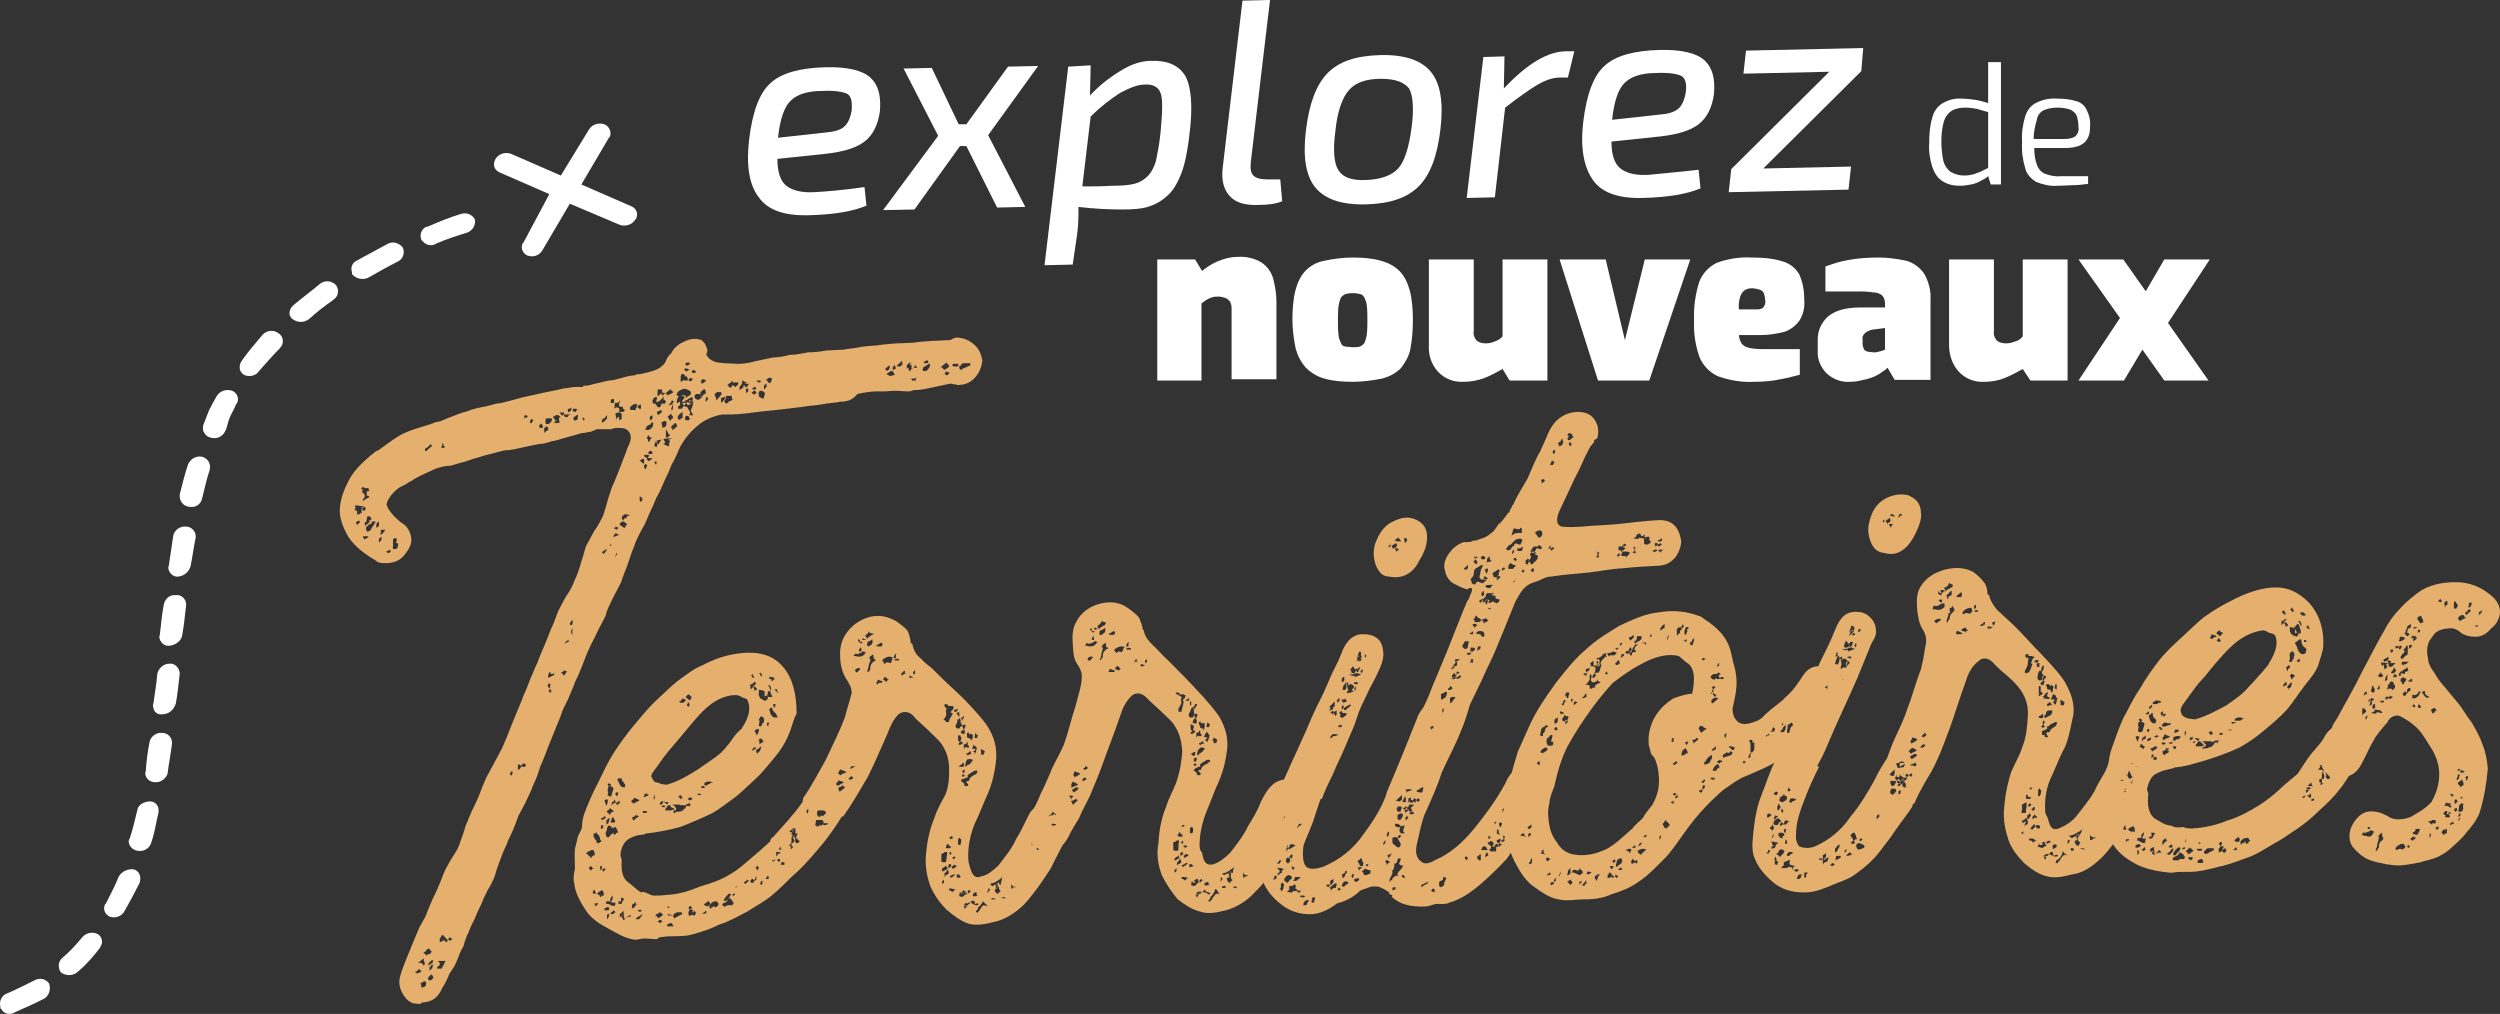 <?xml version="1.0" encoding="UTF-8"?> <svg xmlns="http://www.w3.org/2000/svg" id="Calque_2" viewBox="0 0 390.25 158.28"><rect x="0" y="0" width="390.25" height="158.28" fill="#333333" stroke="none"/><defs><style>.cls-1{fill:#e5af6d;}.cls-1,.cls-2{stroke-width:0px;}.cls-3{isolation:isolate;}.cls-2{fill:#fff;}</style></defs><g id="Calque_1-2"><path class="cls-2" d="M24.15,122.1c-.6,0-1.2-.4-1.4-1-.1-.2-.1-.5,0-.7.1-1.5.3-3.1.6-4.6.2-.9,1.1-1.5,2-1.4.8,0,1.5.7,1.5,1.5v.2c-.2,1.6-.5,3.1-.7,4.7-.3.8-1.1,1.4-2,1.3Z"></path><path class="cls-2" d="M25.35,111.5c-.7.1-1.3-.3-1.4-1-.1-.2-.1-.5,0-.7.2-1.6.5-3.1.6-4.6.2-.9,1-1.6,1.9-1.6.8-.1,1.5.6,1.6,1.4v.2c-.2,1.6-.3,3-.6,4.6-.3,1-1.1,1.7-2.1,1.7Z"></path><path class="cls-2" d="M21.45,132.8c-.6-.1-1.1-.5-1.3-1.1-.1-.3-.1-.6.1-.8.5-1.5.8-2.9,1.2-4.5.1-.8,1.1-1.3,2-1.3.7,0,1.3.6,1.3,1.3v.4c-.4,1.6-.6,3.2-1.1,4.6-.2,1-1.2,1.6-2.2,1.4Z"></path><path class="cls-2" d="M19.45,142.2c-.4.8-1.4,1.2-2.3.9-.7-.3-1.1-1.1-.8-1.8,0-.1.1-.2.2-.3.7-1.4,1.4-2.7,2-4.2.5-.8,1.4-1.2,2.3-1.1.8.2,1.2,1,1,1.8v.2c-.8,1.6-1.6,3.1-2.4,4.5Z"></path><path class="cls-2" d="M9.65,151.9c-.2-.2-.4-.4-.4-.7-.2-.6,0-1.2.4-1.6,1.2-1,2.2-2.1,3.2-3.3.6-.7,1.6-.9,2.4-.5.7.4.9,1.4.4,2v.1h0c-1,1.3-2.1,2.6-3.4,3.7-.7.7-1.7.8-2.6.3Z"></path><path class="cls-2" d="M27.85,90c-.7.1-1.3-.4-1.5-1-.1-.2-.1-.5,0-.7l.7-4.7c.2-.9,1.1-1.5,2-1.4.8,0,1.5.7,1.5,1.5v.2c-.3,1.4-.5,3-.8,4.5-.3.9-1,1.5-1.9,1.6Z"></path><path class="cls-2" d="M29.45,79.1c-.6-.1-1.1-.5-1.3-1.1-.1-.3-.1-.5-.1-.8.4-1.6.8-3.2,1.3-4.7.4-.9,1.3-1.4,2.2-1.2.8.2,1.4,1,1.2,1.9v.1c-.5,1.5-.8,2.9-1.2,4.5-.2,1-1.1,1.5-2.1,1.3Z"></path><path class="cls-2" d="M26.45,100.8c-.7.1-1.3-.4-1.5-1-.1-.2-.1-.5,0-.7.2-1.6.3-3.1.6-4.6.1-.9.9-1.7,1.8-1.6h.1c.8-.1,1.5.5,1.6,1.3v.3c-.2,1.6-.3,3-.6,4.6-.1.9-1,1.6-2,1.7Z"></path><path class="cls-2" d="M35.15,67.3c-.4.9-1.4,1.3-2.3,1-.5-.1-.9-.5-1.1-1-.1-.3-.1-.7,0-1,.3-.8.6-1.5.9-2.3.4-.8.8-1.5,1.2-2.2.5-.8,1.5-1.1,2.4-.8.7.3,1.1,1.1.8,1.8,0,.1-.1.2-.2.3-.3.8-.7,1.4-1,2.1s-.4,1.6-.7,2.1Z"></path><path class="cls-2" d="M40.45,57.9c-.5.8-1.6,1-2.4.6-.3-.2-.5-.5-.6-.8-.1-.5,0-1,.3-1.4.9-1.3,2.1-2.7,3.2-4,.6-.7,1.7-.9,2.5-.3.7.4.9,1.3.5,2-.1.1-.2.3-.3.4-1.2,1.2-2.2,2.4-3.2,3.5Z"></path><path class="cls-2" d="M54.95,42.8v-.3c-.3-.8.1-1.6.9-1.9,1.4-.8,3-1.6,4.6-2.5.8-.5,1.8-.2,2.4.5.4.8.1,1.8-.7,2.2h0c-1.6.8-3,1.6-4.4,2.4-.9.6-2.1.4-2.8-.4Z"></path><path class="cls-2" d="M45.65,49.8c-.2-.1-.3-.4-.4-.5-.2-.6.1-1.3.6-1.7,1.3-1.1,2.8-2.2,4.1-3.3.8-.6,1.8-.5,2.5.2.5.7.4,1.7-.3,2.2q-.1,0-.1.1c-1.3.9-2.6,1.9-3.8,3-.8.6-1.8.6-2.6,0Z"></path><path class="cls-2" d="M65.75,37.3c-.3-.7.1-1.6.8-1.9h.1c.1,0,.2-.1.3-.1,1.6-.7,3.3-1.4,5-1.9.9-.3,1.8.1,2.2.9h0c.1.9-.4,1.7-1.2,2-1.6.5-3.2,1-4.8,1.7-.7.5-1.7.3-2.2-.4-.2-.1-.2-.2-.2-.3Z"></path><path class="cls-2" d="M7.05,155.8c-1.5.8-3.1,1.5-4.7,2.2-.7.5-1.7.3-2.1-.4,0,0,0-.1-.1-.1-.1-.1-.1-.2-.1-.3v-.1c-.2-.8.2-1.7,1-2,1.4-.6,2.8-1.3,4.2-2,.8-.5,1.8-.4,2.4.4.3.8.1,1.7-.6,2.3Z"></path><path class="cls-2" d="M85.75,30.3l-7.8-3.4c-.4-.2-.7-.5-.8-.9-.1-.4,0-.8.2-1.2.5-.8,1.5-1.1,2.4-.8l7.8,3.4,4.4-7.2c.5-.8,1.5-1.1,2.4-.8.7.3,1.1,1.1.9,1.8,0,.1-.1.2-.2.3l-4.3,7.3,7.8,3.4c.7.3,1.1,1,.8,1.8h0c0,.1-.1.2-.2.3-.5.8-1.5,1.1-2.4.8l-7.8-3.3-4.3,7.3c-.5.8-1.4,1.1-2.3.8-.7-.3-1.1-1.1-.8-1.8,0-.1.1-.2.2-.3l4-7.5Z"></path><g class="cls-3"><path class="cls-2" d="M134.95,29.2l.3,2.9c-2.1.9-5.1,1.4-9,1.5-3.8.1-6.4-.8-7.8-2.8-1.5-1.9-2-5-1.5-9.1.5-4.2,1.6-7.2,3.3-8.7,1.7-1.6,4.6-2.4,8.6-2.5,3.4-.1,5.8.5,7,1.6,1.3,1.2,1.7,2.9,1.5,5.3-.3,2.1-1.1,3.7-2.4,4.7-1.3,1-3.3,1.6-6,1.9l-7.6.8c0,2.1.5,3.5,1.4,4.2s2.3,1.1,4.3,1c1.8-.1,4.5-.3,7.9-.8ZM121.45,21.5l7.3-.8c1.4-.1,2.4-.4,3-.9s1-1.4,1.2-2.6c.1-1.4-.1-2.3-.8-2.6-.7-.3-2-.5-3.9-.4-2.3,0-3.9.6-4.8,1.5-1,.9-1.7,2.9-2,5.8Z"></path></g><g class="cls-3"><path class="cls-2" d="M154.25,21.1l5.8,11.2-4.4.1-4.8-9.6h-1l-7.1,9.9-4.9.1,8.6-11.6-5.4-10.5,4.4-.1,4.2,8.8h1.2l6.5-9,4.7-.1-7.8,10.8Z"></path><path class="cls-2" d="M170.25,10.2l-.1,4.7c1.4-1.5,2.9-2.7,4.7-3.8,1.7-1.1,3.4-1.6,4.8-1.6,2.6-.1,4.4.7,5.4,2.4.9,1.7,1.2,4.7.6,9.3-.3,2.5-.7,4.5-1.3,6s-1.3,2.7-2.3,3.5c-.9.8-1.9,1.3-2.9,1.6s-2.3.4-3.9.4c-2.1,0-4.4-.1-6.9-.4,0,1.3,0,2.7-.2,4.2l-.7,4.8-4.4.1,3.7-31,3.5-.2ZM170.25,18.2l-1.3,10.9c1.4,0,3,0,4.6-.1,1.6,0,2.7-.1,3.5-.3s1.5-.6,2.1-1.2c.6-.6,1-1.4,1.3-2.4.2-1,.5-2.4.7-4.3.3-3.3.4-5.4,0-6.3-.3-.9-1.2-1.4-2.5-1.3-1,0-2.3.5-3.8,1.3-1.4.9-3,2.1-4.6,3.7Z"></path><path class="cls-2" d="M198.25,0l-3,25.3c-.1,1,0,1.7.4,2.1.4.4,1.1.6,2.1.6h2.1l.3,3.4c-.8.4-2.2.6-4.2.6-1.7,0-3.1-.4-4-1.4s-1.3-2.4-1.1-4.3L193.95.1l4.3-.1Z"></path><path class="cls-2" d="M215.45,8.6c3.8-.1,6.4.8,7.9,2.6,1.5,1.8,2,4.8,1.5,9s-1.6,7.1-3.4,8.9-4.5,2.7-8.2,2.8c-3.8.1-6.4-.8-7.9-2.6s-2-4.8-1.5-8.9c.5-4.2,1.6-7.1,3.3-8.9,1.8-1.9,4.5-2.8,8.3-2.9ZM215.55,12.3c-2.3,0-4,.6-5,1.8-1,1.1-1.8,3.3-2.1,6.4-.4,3-.2,5.1.5,6.1.7,1.1,2.1,1.6,4.3,1.5,2.3-.1,4-.7,5-1.8s1.7-3.3,2.1-6.4c.4-3,.2-5.1-.4-6.1-.8-1-2.2-1.5-4.4-1.5Z"></path><path class="cls-2" d="M245.75,8l-1,4.1h-1.2c-1.1,0-2.3.4-3.5,1.1s-2.9,1.9-5.1,3.6l-1.6,14-4.4.1,2.6-22,3.3-.1-.1,5c3.6-3.8,6.8-5.8,9.8-5.8h1.2Z"></path><path class="cls-2" d="M265.15,26.5l.3,2.9c-2.1.9-5.1,1.4-9,1.5-3.8.1-6.4-.8-7.8-2.8s-2-5-1.5-9.1c.5-4.2,1.6-7.2,3.3-8.7,1.7-1.6,4.6-2.4,8.6-2.5,3.4-.1,5.8.5,7,1.6,1.3,1.2,1.7,2.9,1.5,5.3-.3,2.1-1.1,3.7-2.4,4.7s-3.3,1.6-6,1.9l-7.6.8c0,2.1.5,3.5,1.4,4.2.9.7,2.3,1.1,4.3,1,1.8-.2,4.5-.4,7.9-.8ZM251.65,18.7l7.3-.8c1.4-.1,2.4-.4,3-.9s1-1.4,1.2-2.6c.2-1.4-.1-2.3-.8-2.6-.7-.3-2-.5-3.9-.4-2.3,0-3.9.6-4.8,1.5-1,.9-1.7,2.9-2,5.8Z"></path><path class="cls-2" d="M290.55,11.1l-15.3,15.2,13.7-.3-.4,3.6-18.7.4.4-3.6,15.3-15.2-13.4.3.4-3.6,18.3-.4-.3,3.6Z"></path></g><g class="cls-3"><path class="cls-1" d="M131.25,62.7c-.9.2-2,.2-2.8.4-1.1.2-2,.2-3.1.4-1.7.2-3.9.5-6.2.7-1.7.2-3.5.5-5.3.5h-1.1c-1.2.2-2.6.7-3.8,1.7-1.2,1-2.1,2.1-2.8,3.4-.4.9-.8,1.9-1.3,2.7-.3.8-.7,1.7-1.1,2.5-.4.9-.8,1.9-1.3,2.7-.3.8-.7,1.7-1.1,2.5-.4,1-.8,1.9-1.3,2.7-.4.8-.9,1.7-1.1,2.5-.4.9-.7,1.9-1,2.8-.3.8-.7,1.7-1,2.7-.4.8-.9,1.7-1.3,2.5-.4.9-.9,1.7-1.1,2.7-.4.8-.9,1.7-1.3,2.5-.4,1-.9,1.7-1.3,2.7-.4.8-.7,1.7-1.1,2.7-.3.8-.7,1.7-1.1,2.5-.3.9-.7,1.7-1.1,2.7-.4.8-.9,1.7-1.1,2.5-.4,1-.7,1.7-1.1,2.7-.3.8-.7,1.7-1,2.5-.4,1-.7,1.9-1.1,2.7-.3.9-.5,1.7-1,2.7-.4,1-.7,1.7-1.1,2.5-.4.9-.9,1.7-1.3,2.5l-.6,1.6c-.4,1.1-1,2.1-1.3,3-.4.8-.7,1.6-1,2.4-.3.8-.6,1.6-.8,2.4-.3.8-.7,1.6-1.1,2.2-.4.8-.7,1.4-1,2.2-.3.6-.7,1.4-1,2.2-.3.6-.7,1.4-1,2.2-.3.6-.6,1.4-.8,2.2-.4.6-.7,1.4-1,2.2s-.7,1.4-1.2,2.1c-.3.8-.7,1.6-1.1,2.2-.7,1.6-1.6,2.2-3.2,2.3,0,0-.2,0-.1.2h-.5c-.3,0-.6-.1-.8-.1-.8-.3-1.4-1-1.8-1.9-.4-.9-.4-1.7-.1-2.6.1-.5,1-2.8,2.9-7.3.3-.5.6-1.1,1-1.8.3-.9.7-1.7,1.1-2.7.3-.6.7-1.4,1-2.2.3-.6.6-1.6,1-2.4.3-.6.7-1.3,1.2-2.1.4-.6.9-1.4,1.1-2.2.3-.8.6-1.6.8-2.4.3-.8.7-1.6,1-2.4.3-.6.7-1.4,1-2.1.4-1.1.8-2.1,1.3-3.2.4-.8.9-1.6,1.3-2.4.4-.8,1-1.8,1.3-2.5.4-.9.7-1.7,1.1-2.7.3-.8.7-1.7,1.1-2.7.3-.8.7-1.6,1-2.5.4-.8.7-1.7,1.1-2.7.4-.8.7-1.7,1.1-2.5.3-.9.7-1.7,1.1-2.7.3-.8.7-1.7,1-2.5.4-.8.7-1.7,1-2.5.4-.9.9-1.7,1.3-2.5.6-.8,1-1.6,1.3-2.4.4-.8.7-1.7,1-2.7.3-.9.5-1.7.8-2.7.4-.8.9-1.6,1.3-2.4.6-.8,1-1.6,1.4-2.4.3-.9.5-1.7.8-2.7.3-.9.5-1.7,1-2.7.3-.8.7-1.7,1-2.5.3-.9.7-1.7,1-2.7.6-1.1.7-2,.2-2.5-.3-.5-.8-.6-1.6-.6-.3,0-.8,0-1.1.2h-2.3c-.3.2-.6.2-.9.4-.5,0-.8.2-1.4.2-.8.2-1.7.5-2.5.7s-1.5.5-2.3.6c-.6.2-1.2.4-1.8.4-1.1.2-2,.4-2.9.6s-1.7.4-2.6.4c-.8.2-1.5.4-2.3.6-.9.2-1.7.5-2.5.7-.6.2-1.1.4-1.5.5-.8.2-1.5.4-2.1.6-.8,0-1.5.2-2.2.4-2,.9-3.3,1.5-3.8,1.9-.5.2-.8.5-1.2.7s-.9.4-1.2.7c-1.3,1.1-1.6,2.1-1.6,2.4.2.6.7,1.5,2.3,2.8.8.4,1.3,1.2,1.5,2.1.2.9-.1,1.7-.7,2.5-.7,1.1-1.6,1.6-2.9,1.7-.6,0-1.4.1-1.9-.4-2.4-1.4-3.8-2.8-4.5-4.1-.8-1.5-1.2-2.9-1.1-4,.1-1.7.8-3.3,1.5-4.6.7-1.3,1.8-2.4,3.3-3.7.5-.3.7-.7,1.2-.8,1.1-.8,2.3-1.7,3.3-2.3,1.4-.8,3-1.2,4.9-1.8.5-.2.9-.4,1.4-.4.5-.2,1.1-.5,1.7-.7.8-.3,1.7-.7,2.6-.9.9-.4,2-.6,3.1-.8.5-.2.9-.2,1.4-.4.6,0,1.2-.2,2-.4,1.4-.4,2.6-.7,4.1-1,1.5-.4,3.1-.6,4.6-1,.6,0,1.1-.2,1.7-.2h1.2v-.2c.5,0,.9,0,1.4-.2.9-.2,1.7-.4,2.6-.6.6,0,1.2-.2,2-.4.6-.2,1.4-.4,2-.4.3-.2.6-.2.9-.2.9-.2,1.8-.4,2.5-.7,1.1-.5,1.5-1.2,1.6-1.6.1-.3.3-.5.4-.6,0,0,.1-.2.3-.3.4-.8,1-1.4,1.9-1.8.6-.3,1.1-.5,1.7-.5.3,0,.6,0,.8.1h.2c.5.3.8.7,1,1.4.2.3,0,.5,0,.6,0,.2-.1.2-.1.3.2.6,1,1.2,1.9,1.3.3,0,.6.1,1.1.1.6,0,1.4.1,2,.1.9,0,1.9-.2,2.6-.4.9-.2,1.8-.4,2.8-.6.9,0,1.9-.2,2.6-.4.9,0,1.9-.2,2.9-.4.9,0,1.9-.1,2.9-.3.8,0,1.7-.1,2.5-.1.9-.2,1.7-.2,2.6-.4.9-.2,2-.2,2.9-.3,1.1-.2,2-.2,2.9-.3.9,0,1.9-.1,2.6-.1,1.1-.2,2.2-.2,3.1-.3.8,0,1.7-.1,2.5-.1.3,0,.5-.2.5-.2.2,0,.3-.2.6-.2,1.1,0,2,.4,2.7,1,.8.6,1.2,1.5,1.4,2.6-.1.8-.4,1.9-1.3,2.8-.6.6-1.4,1-2.6,1-.2-.1-.3-.1-.5-.1s-.3-.1-.5-.1h-.2c-.9.2-1.8.4-2.8.6-.9.2-1.8.4-2.9.4-.3.2-.6.2-.9.2-.6,0-1.2-.1-1.9-.1-.6,0-1.2.1-1.9.1h-1.1c-.9,0-2,.2-2.9.4-.8,1-1.7,1.2-2.6,1.2ZM56.45,79.6v-.4l.2.5h.3l.1-.2v-.3l-.2-.1c-.2,0-.1.2-.1.2h-.4l.5-.3h-.7l-.2-.1h-.5s0,.2-.1.2l.2.1-.2.3.3.3.1-.2v.7h.2q.2,0,.3-.2h.2v-.5ZM56.15,81.3h-.2l-.4.2.2.5.1-.2c.2,0,.1-.2.3-.2,0,.1,0-.1,0-.3ZM56.65,77.9v.4l.1-.2q.2,0,.3-.2c.2,0,.3-.2.5-.2l.1-.2-.2-.1c-.2,0-.2-.1-.2-.1v-.6h.2l.3-.2h-.2v-.2s0-.2-.2-.1h-.2c-.2,0-.3,0-.3-.1l-.2-.1-.3.3.2.1s.2,0,0,.2v.3l.3-.2-.3.2.2.1.2.3c0,.3,0,.4-.3.6ZM57.55,83.8l-.2-.1h-.6l-.1.2.3.3.6-.4ZM57.45,81.4l.5-.3v-.2c0-.2-.2-.1-.2-.3h-.4l-.2.9h-.2v.6l.9-.7h-.4ZM58.65,81.4h-.6v.2s-.1.2-.5.3c-.1.2-.5.3-.4.6,0,.2,0,.3.2.5.2,0,.3-.2.5-.2.1-.3.3-.6.6-1l.2-.4ZM59.05,82.2c.2,0,.1-.2.1-.2v-.6l-.2.1c0,.2-.1.2-.1.2,0,0-.2,0-.1.2v.5l.3-.2ZM59.55,84.3v-.5l-.3.2-.1.2v.5l.4-.4ZM60.15,82.7h-.7v.4l-.1.4.5-.3q0-.2.1-.2l.2-.3ZM60.55,86h-.2v.2l.2.1h.3v-.2h.2l-.2-.3-.3.2ZM61.35,85v.2c0,.2-.1.3,0,.5h.4c.2,0,.3-.2.3-.3.1-.2.1-.3.1-.5,0,0,0-.2-.3-.1l-.1.2.1-.2v-.2c.1-.2.1-.3.1-.5-.2-.1-.3-.1-.3-.1-.2,0-.3.2-.3.2v.8ZM65.75,151.7v-.2h-.2v-.2h-.2q-.1.2-.3.3h-.2v.2h.2v.2l.7-.3ZM65.25,150.3h.6v.2h.2v.2c.2,0,.1-.2.3-.2l-.2-.6v.2-.5l-.9.7ZM66.45,153.3s0-.2-.3-.1c-.2,0-.1.2-.3.2h-.2l.2.9.1-.2h.2c.2,0,.1-.2.3-.2,0-.1.2-.4,0-.6ZM66.35,70v.4h.2c.3-.3.6-.5.6-.6h.2s0-.2.1-.2l-.3-.3c0,.2-.1.2-.1.2-.1.2-.3.3-.6.5h-.1ZM66.55,149.2l.1-.2c.2,0,.3,0,.6-.2l.1-.2v-.2h-.2v-.2l-.2-.1h-.2c-.1.2-.3.3-.4.5h-.2v.2c.2,0,.2.1.2.1l.2.3ZM67.35,149.9q-.1.2-.3.3l-.3.5.5-.2c.2,0,.1-.2.1-.2h.2v-.2l.1-.2h-.3ZM67.45,152.2l-.2-.1-.1.2c-.3.2-.3.3-.3.3-.1.2,0,.3,0,.3l.2.1v.2l.1-.2h.2c.1-.2.3-.3.3-.3,0-.2-.1-.3-.2-.5ZM67.55,150.8v-.3l-.3.2v.2h-.2v.6l.3-.2c0-.2.1-.2.1-.2q.1-.1.1-.3ZM69.55,150h-1.1v.2l.2.1v.2c0,.2-.1.3-.3.3,0,.2-.1.2-.1.2v.2h.7c.1-.3.3-.5.4-.8l.2-.4ZM69.85,146.7l-.3-.3c-.2-.1-.2-.5-.6-.4-.1.2-.1.3-.3.5v.6l.6-.3h.2v.2h.4v-.3ZM69.45,69.7l-.2-.1v-.2l-.2-.3v.4s0,0-.1.2l-.1.2h.5l.1-.2ZM70.65,146.6l-.5-.3-.1.2-.1.2.2.1h.2q.2,0,.1-.2h.2ZM79.95,120.5v-.2l-.4.5.3.3.1-.2s0-.2.1-.2q0-.1-.1-.2ZM81.45,119.6v-.3l-.1.2c-.2,0-.2-.1-.2-.1l-.3-.1v.9l.3-.2q.1-.2.3-.4ZM82.05,119.6v-.3l-.2-.1h-.2s-.2,0-.1.2h-.2l.2.3h.4l.1-.1ZM81.85,65.3l.5-.2v-.2c-.2,0-.2-.1-.2-.1h-.2l-.1.2v.3ZM83.25,65.7l-.2-.3c-.2,0-.1.2-.3.2v.4l.2.1.1-.2c.1-.2.2-.2.2-.2ZM84.75,66.6l-.2-.5-.5.4.2.1v.2h.4l.1-.2ZM85.45,66.7v-.2l-.5.3v.8l.3-.3c.2,0,.3-.2.3-.2.1-.1.1-.2-.1-.4ZM86.05,65.3h-.8q-.1.2-.1.3v.5l.2.1h.2c.2,0,.3-.2.3-.2.2,0,.1-.2.3-.3-.1-.1.1-.3-.1-.4ZM85.55,107.2l.3.3v-.3q0-.2.1-.3c0-.2-.2-.1-.2-.1v-.3l-.1.2-.1.2-.1.2q.1,0,.1.1ZM86.05,108v-.2l-.2-.3-.1.3h-.2l.3.3h.2v-.1ZM86.55,105.3l-.2-.3v.2h-.4v-.2l-.2-.1-.1.3s0,.2-.1.2v.5l.1-.2c.2,0,.3,0,.5-.2.2,0,.4-.2.4-.2ZM86.55,65.3c0,.2,0,.3.2.3s.2,0,.5-.2v-.2h.2v-.2s-.2,0-.2-.1c0,0,0-.2-.2-.1h-.2s-.2,0-.3.2h-.2v.2q0,.1.2.1ZM87.25,65.4l-.8.5.2.1h.2v.2q.1-.2.3-.2h.2l-.1-.6ZM86.95,103.4v.3-.3ZM87.75,64.9l.3-.3v-.2h-.7l.4.5ZM88.55,104.8h-.2s0-.2-.2-.1h-.2v-.2s0,.2,0,.2l-.1.2h-.2v.2c.2,0,.2.1.3.3h.2c0-.2.1-.2.1-.2l.1-.2.2-.2ZM89.15,64.7h-1.2l.2.3s0,.2.2.1h.2s.2,0,.1-.2l.5-.2ZM88.85,100.1s0-.2-.2-.1h-.2l-.1.2c-.2,0-.1.2-.3.3l.8-.4ZM89.25,63.6l-.3.2h-.2c-.2,0-.1.2-.1.3v.3l.5-.3.1-.5ZM88.95,97.3v.2l.3.1.1-.2v-.2c.2,0,.1-.2,0-.2v-.3l-.4.6ZM89.35,98l-.1.2c0,.2-.1.3-.1.5l.2.5v-1.2ZM90.15,63.9l-.3-.1h-.4v.2l-.1.2h.3s0,.2.2.1l.1-.2.2-.2ZM90.25,64.7l-.5.3c-.2,0-.1.2-.1.2h-.2c0,.2.2.3.2.5l.5-.2.1-.8ZM91.15,65.2h-.2v.2l.2.3.1-.3-.1-.2ZM94.65,85.9v-.2l-.7.5.3.3.1-.2c.2,0,.1-.2.3-.3q.1,0,0-.1ZM94.75,65.2v-.4l-.4.5h-.2q-.2.3-.2.4v.3l.5-.3.1-.2q.2,0,.1-.2c.2.1.2-.1.1-.1ZM95.25,84.8v.3c0,.2.2.1.2.1l-.2-.4ZM95.35,62.9h.5v-.6h-.4l-.1.2v.4ZM95.65,83.7l.2.1.8-.3-.2-.1h-.2v-.2h-.2v.2c-.2,0-.3.2-.3.3h-.1ZM97.45,63.9l-.2-.1v-.2c0-.2-.2-.1-.2-.1h-.2l-.2-.1c0-.2-.2-.1-.2-.1h-.2.4v-.4l.3-.4-.3.2c-.1.2-.5.2-.6.2l-.1.2v.4l-.1.3.3-.2h.2l.5.3h-.2v.4h.6c.2,0,.1-.2.3-.2l-.1-.2ZM95.75,82.4l.5.3.3-.3-.2-.1-.2-.1c-.2,0-.1.2-.1.2h-.3ZM96.25,86.4v-.2l-.3.9.1-.2.1-.2c.3-.1.1-.3.1-.3ZM97.05,65.4v-.5c0-.2,0-.3-.2-.5h-.5l-.3.2.2.9.1-.2.1-.2h.2v.5l.4-.2ZM97.75,81.7c-.2-.1-.3-.3-.5-.3s-.3.2-.5.3v.3c.2,0,.3.1.5.3l.3.1.1-.2v-.2c.3,0,.3-.2.1-.3ZM98.35,80.4l-.5-.1h-.5v.2h-.2c0,.2-.1.3-.1.5,0,0,0,.2.2.1v.2l.1-.2q.1-.2.5-.3v-.2l.5-.2ZM97.35,82.6h-.2.2ZM98.75,64h.5v-.3s.2,0,.1-.2l.1-.2v-.2h-.2v-.2l-.1.2h-.2c-.3.2-.5.3-.6.5v.3c0,.1.2.1.4.1ZM99.95,63.1l-.5.4.5.4.1-.2v-.4l-.1-.2ZM100.35,77.9l-.2-.1v-.2l-.3-.1v.6l.2.3.1-.2.2-.3ZM100.45,72.4l.1-.2v-.5l-.2-.1-.5.3.6.5ZM100.55,71.2l.5.4.3-.5-.2-.1h-.6v.2ZM101.05,72.6l-.2-.1-.2-.1v.2c-.2,0-.1.2-.1.2v.2l.2.3.3-.7ZM100.95,66.7l-.3.3.3.1h.4c.5-.3.6-.6.6-.8v-.3l-.2-.1-.1.2s-.2,0-.1.2c-.2,0-.3,0-.5.2-.1-.1-.1,0-.1.2ZM101.65,68.3q-.2-.1-.3-.1v-.2h-.2l-.1.2-.1.2s.2.1.2.3v.2h.3v-.2l.1-.2h.2l-.1-.2ZM101.85,71.6l-.2-.1h-.6l-.1.2.3.3.6-.4ZM101.95,70.7l-.2-.1v-.2h-.4l-.1.2-.1.2.5.1.3-.2ZM101.45,65.4v.3l.1-.2h.2l.1-.2v-.5l-.3.2q-.2,0-.1.2v.2ZM101.95,62.9q0,.2.2.1h.2v.2c.2,0,.2.1.2.3.2,0,.3.1.3.1.2,0,.3-.2.4-.5,0-.2.1-.2.1-.3v.2h.2l.2.1s0-.2.1-.2l.1-.2-.2-.3h-.2l.1-.5-.7.7-.5.2v-.2q.1-.3.1-.5c0-.2-.2-.1-.3-.1s-.3.3-.4.5c.1.2-.1.4.1.4ZM102.55,69.2l-.2-.3-.1.3s-.1.2-.1.3v.2h.2l.2.1v-.4q.2,0,.1-.2h-.1ZM102.65,72.3l-.2-.1v-.3l-.3.3.2.3s.2,0,.1-.2h.2ZM103.25,68.6l-.8.2.3.6.5-.8ZM103.25,64.1l-.2-.1c-.1.2-.3.2-.5.3v.2l.2.3.6-.5-.1-.2ZM102.65,61v.8h.2l.1-.2c.2,0,.1-.2.3-.2q0,.2.2.3t.1-.2h.5l-.3-.1-.2-.1h-.2v-.5h-.7v.2ZM103.45,66.9l.1-.2h.2l.2-.2c.1-.2.1-.3.1-.5s-.2-.3-.3-.3-.3.2-.5.2l.2,1ZM104.95,68.4l-1.4.1.3.6-.3.2.6.3.2.1.1-.2v-.2q0-.2.1-.3v-.3h-.3l.7-.3ZM104.45,67.8q-.2-.1-.2-.3l-.3-.5v1.3h.3q.1-.2.3-.3v-.2h-.1ZM104.05,61.4v.2l.2.1c.3-.2.5-.2.6-.3l.3-.2-.2-.1c0-.2-.2-.1-.2-.1v-.2h-.2c-.1.2-.3.3-.6.5l.1.1ZM105.15,62.8v-.2l-.3-.1c0,.2-.1.2-.1.3l-.4.5.6-.2s0-.2.1-.2c0,0,0-.1.1-.1ZM104.65,65.7l.1-.2c.3-.2.3-.3.3-.3,0-.2,0-.3-.2-.3v-.4l-.1.2h-.2c-.1.2-.3.3-.3.3,0,.2,0,.3.2.3v.2l.2.2ZM105.05,63.7v-.6l-.1.2s0,.2-.1.2v.2q-.2,0,0,.2v.3l.1-.2.1-.3ZM105.75,66.5l-.3-.5-.3.2c0,.2-.3.2-.3.3l-.1.2s0,.2.2.1v.4l.8-.7ZM105.65,62.7v.2h.2s.1-.2.3-.2v.2c0,.2.2.1,0,.2,0,.2-.1.3-.3.3v.4h.6c.1-.3.4-.5.6-.8l.1-.2h.4c.1-.2.3-.2.5-.3l.1-.2v-.2l-.2-.1-.3.2c-.2,0-.3.2-.5.3h-.2v.2h-.5q0-.2.1-.2c.1-.2.3-.3.3-.5s-.3-.1-.5-.3h.4s.2,0,.3.1v.2l.2.1v-.2c.2,0,.3-.2.5-.2q0-.2.1-.2v-.2q0-.2-.2-.3c-.2-.1-.5-.3-.8-.3h-.2c-.5.2-.9.4-1,.8v.2l.2.1c.2,0,0,.2,0,.2,0,.2-.1.2-.1.2-.1.4-.1.5-.1.5ZM106.55,65.2v-.9l-.3.2c-.1.2-.3.2-.3.3-.3.3-.1.5-.1.6l.1.1h.2s.2,0,.1-.2h.2l.1-.1ZM106.25,59.6l.6-.3c0,.2.2.1.2.1h.3v-.4l-.2-.3-.1.2c0-.2-.2-.3-.3-.5h-.4c0,.2-.1.3-.1.5v.7ZM106.65,57.6l.5.4.5-.3-.3-.1-.2-.1h-.2l-.1.2-.2-.1ZM107.85,64.2v-.2s.3-.5.4-1.3l-.5.3v.2h-.5v-.2l-.2-.1h-.6l.5.6h.3l.5.9-.1.2v.2h.2l.2.1.1-.2h.2v.3l-.5-.8ZM106.95,56.8l.2.3.5-.2v-.2s0-.2-.2-.1h-.3l-.2.2ZM107.75,65.3l-.2-.1v-.2c-.2,0-.2-.1-.3-.1,0,0-.2,0-.3.2v.2c0,.2,0,.3.2.3h.4s0-.2.1-.2l.1-.1ZM108.15,59.1l-.5-.1-.1.2-.1.2.3.1h.2l.1-.2.1-.2ZM108.15,62.5h-.6v.5l.6-.3v-.2ZM108.05,58.1q0,.2.2.1h.3l.1-.2-.2-.1v-.2l-.5.2.1.2ZM109.65,62.1l-.2-.1v-.2s0-.3-.3-.3h-.4c-.2,0-.3.2-.3.3-.1.2,0,.3.2.5q.2.1.3.1c.2,0,.3,0,.3-.2l.4-.1ZM109.05,62.6h-.2.2ZM109.95,61.5h.2v-.5l-.2-.3-.6.5v.2c0,.2,0,.5.3.5,0,0,0-.2.1-.2,0-.1.2-.1.2-.2ZM109.35,59.6h.2l-.1.2.2.1.6-.5-.2-.1-.2-.1h-.2q-.1.2-.3.3v.1ZM110.25,62.7l.3-.5-.2-.3-.1.2-.1.2v.3l.1.1ZM111.05,62.5l-.3.2.3-.2ZM111.85,62.5l.9-1.1h-.2v-.2h-.5c-.2,0-.3.2-.5.3,0,.3.2.5.2.6l.1.4ZM113.05,62.4l.1-.2.1-.3-.5.2h-.2v.8l.5-.5ZM114.25,62.2v-.4h-.9v.2c0,.2-.1.2-.1.3-.1.2-.3.3-.1.5q0,.2.2.1v.2l.1-.2h.2c0-.2.3-.3.3-.3.2,0,.3-.2.5-.2-.1,0-.2-.2-.2-.2ZM115.25,59.8c0-.2-.2-.1-.2-.1h-.2v.2-.2h-.4l-.2-.3-.1.3c-.2,0-.3.2-.5.3l-.1.2h.2v.2l.2.1h.2s0-.2.1-.2l.1-.2c.2.1.3.3.5.3,0,0,.1-.2.3-.3q.1-.1.1-.3ZM116.85,60.1v-.2h-.6l.3-.2-.2-.1h-.2l-.2-.3-.1.3v.2c-.1.2-.1.3-.3.5-.2,0-.1.2-.1.2v.4l.3-.2s.1-.2.3-.2v-.2s0-.2.1-.2l.2.3h.3v-.2l.2-.1ZM116.85,61l-.2-.5-.1.2q-.2,0-.1.2v.5l.4-.4ZM117.65,60.8h.3l.1-.2-.1-.1s0-.2-.2-.1c0,0-.2,0-.1.2h-.2v.2c0-.1,0,0,.2,0ZM118.15,61.4l-.2-.3-.2-.1h-.2v.2h-.2c0,.2.2.3.2.3l.2.1c.2,0,.1-.2.1-.2h.3ZM118.05,59.4l.3.3h.2l.3-.2-.3-.1h-.5ZM119.35,61.4c0-.3-.3-.3-.5-.4h-.2s-.2,0-.1.2q-.2,0-.1.2v.4c0,.2.2.1.3.3q.2,0,.3.1h.2v-.2c.1-.5.3-.6.1-.6ZM119.65,60.4v-.6l-.1.2h-.2c0,.2-.1.2-.1.3v.5l.4-.4ZM119.55,59.2l.5.6h.2l.1-.2.1-.2c0-.2.1-.3,0-.3,0-.2-.2-.1-.3-.1h-.2s-.2,0-.1.2h-.3ZM138.15,57.6l.3.3.3-.2.1-.2q.1-.2,0-.3v-.2l-.7.6ZM138.65,58.2l-.3.2.6.3.8-.2-.2-.1v-.2c-.2-.1-.2-.3-.3-.3-.2,0-.3.1-.6.3ZM139.35,57.5v.3l.5-.3-.2-.6-.1.3h-.2v.3ZM139.95,57.1l.2.1h.4s.1-.2.3-.2v-.7l-.9.8ZM141.55,57.6l.1-.2.2.1v.2l.2.3.1-.2.1-.2.5-.2h.4v-.2h-.2v-.3l-.1.2c-.2,0-.1.2-.1.2l-.3.2h-.2l.1-.6-.3.2.1-.6-.6.5v.6ZM143.05,58.9l-.3.2h-.7l.3.1v.2h.6v-.2l.1-.3ZM144.05,57.6v.2s0,.2.2.1h.4c.1-.2.3-.3.4-.5l.1-.2v-.5l-.3.2c-.3.2-.5.3-.8.5v.2ZM144.25,56.4v.2c0,.2.2.1.2.1h.3l.2-.2-.2-.3-.3.2h-.2ZM146.95,57.2v.2h.2c0,.2.2.3.3.3.2,0,.3-.2.5-.3,0,0,.2,0,.1-.2h.2l-.5-.6-.8.6ZM148.25,58.2l-.2-.1h-.2s0-.2-.2-.1l-.1.2-.1.2.2.1.2.1.4-.4ZM148.65,57.1l.3.1h.6v-.2l.1-.2h-.5v.2-.2h-.4l-.1.3ZM149.75,57.4c0,.2.2.3.2.3l.2.1v-.2c.5-.2.8-.3,1.1-.5h.2v-.4h-.8c-.3,0-.5,0-.6.2l-.1.2h-.2v.3Z"></path><path class="cls-1" d="M89.65,137.9c-.2-.6-.1-1.4.1-2.3,0-.9-.1-1.9,0-3.1.1-.5.3-1.1.4-1.7.1-.5.6-1.1.7-1.7,0-.6.1-1.4.4-2.2.6-1.6,1.3-3.2,2.1-4.7.7-1.4,1.4-3,2.4-4.6.9-1.4,2-2.9,2.9-4,1.2-1.4,2.2-2.7,3.4-3.9,1.2-1.1,2.4-2.3,3.6-3.3,1.4-1,2.6-2,3.9-2.5,2.6-1.4,4.9-1.9,6.9-2,2.2-.1,4.2.4,5.7,2.1,1.6,1.8,2.2,4.4,2.2,7.4-.3.5-.6,1.4-1,2.7-.4,1.1-1,2.2-1.7,3.2-1,1.3-2.1,2.6-3.1,3.7-1.2,1.1-2.4,2.3-3.6,3.3-1.4,1-2.6,2-3.9,2.7-1.7.8-3.3,1.5-4.9,2.1-1.8.5-3.5.8-5.2,1-.3,0-.3.2-.6.2-.5,0-1.2.1-2.1.6s-1.3,1.5-1.4,2.5c0,.5.2.5.2.9-.1,1.7.1,2.8,1.1,3.5.8.6,1.5,1.3,1.9,1.5.2,0,.3-.2.6,0,.5.1,1,.6,1.7.5.3,0,.9,0,1.7-.1,1.9-.1,3.5-.6,5.2-1.3,1.7-.5,3.5-1.1,5-2.1,1.2-.7,2.1-1.6,3.2-2.5.9-.8,1.9-1.6,2.8-2.5,0-.2.1-.5.4-.6,1.3-1.5,3-3.2,4.7-5.6,0,0-.2-.1,0-.2v-.3c1.3-1.8,2.3-3.8,3.5-5.9,1-2.1,2.1-4.3,3-6.6.5-1.9.9-3.1,1.1-3.9,0-.9-.4-1.5-.9-2.3s-.9-2-.9-3.4c-.1-1.2.2-2.5.8-3.4.9-1.4,2.1-2.3,3.8-2.8,1.7-.4,2.9,0,4.2.7.8.6,1.4,1,1.8,1.6.2.6.4,1.2.4,1.8.2,0,.3.1.3.3.2.8.5,1.5,1.3,2.1,1.1,1.2,1.3,1,2.4,2.2,1.6,1.6,3.2,3,4.5,4.3,2,2.1,3.3,3.6,3.8,4.6,1,1.7,1.2,3.5,1,5.1-.2,1.7-.6,3.4-1.3,5-.6,1.3-1.1,2.7-2,4.6-.7,1.7-1.1,3.6-1,5.5,0,.6.2.9.2,1.1.4,1.5.9,2,1.8,1.6,1.1-.2,1.8-.9,2.7-1.7,1-1.3,2.1-2.6,2.8-4.2.9-1.4,1.4-2.7,2-3.8.4-.8.7-.7,1.2-1.4.4-.8,1-1.4,1.8-1.8.9-.4,1.7-.2,2.5.2,1,.6,1.3,1.3,1.5,2.1.3.9.2,1.7-.2,2.5-.1.3-.3.8-.7,1.4-.7,1.6-1.7,3.3-2.7,5.4-1.2,1.9-2.5,3.8-4.1,5.6-1.6,1.6-3.3,2.5-4.7,2.8-1.5.4-2.9.6-4,.3-1.3-.4-2.4-1.3-3.5-2.2-1-1-1.8-2.1-2.5-3.6-.5-1.4-.9-3.1-.7-5.1.2-2.3.7-4.2,1.3-5.6.4-1.3,1.1-2.5,1.7-3.6.7-1.7.6-3.4.6-4.5-.1-1.2-.4-2.6-1.6-4q-1.8-1.8-3.6-3.4c-.8-1.2-1.9-1.3-2.7-.7-.7.7-1.3,1.8-1.7,3-1,2.2-2,4.6-3.1,6.8-1.3,2.2-2.5,4.3-3.8,6.1,0,.2-.2,0-.2,0-1,1.6-2.2,3.4-3.7,5.1-1.5,1.8-2.8,3.2-4.2,4.4-1,1-2.1,2.1-3.1,2.9-1.2,1-2.6,1.7-3.8,2.5-1.4.7-2.7,1.5-4.3,2-1.4.7-2.9,1.2-4.4,1.6-1.5.4-3.3.1-4.8.4-.5,0-.3.3-.8.3s-1.1-.1-1.7-.1-1.1.2-1.5.2c-1.6-.2-2.8-1-4.1-1.7s-2.5-1.4-3.4-2.6c-1.1-1.6-1.9-3.1-2-4.5ZM91.45,133.2l.2.1c.2.1.3.5.5.4v.2h.2v-.2s.2,0,.3-.2h.2v-.2c0-.2-.2-.5-.2-.6h-.3c-.2,0-.3.2-.5.2l-.4.3ZM92.35,135.8l.1-.2h.2q0-.2-.2-.1,0-.2-.2-.3l-.3.2v.2q.2.1.2.3l.2-.1ZM92.55,139.5h.5l-.2-.5v-.2l-.1.2h-.2v.5ZM92.65,130.5c0,.2.2.3.2.5.2.1.3.3.3.6h.4s.1-.2.3-.2v-.2s-.2-.1-.2-.3c0-.3-.2-.6-.5-.8v-.2c-.2,0-.1.2-.3.2h-.2v.4ZM93.35,141.2v-.2h-.5v.4h.2s.2,0,.1-.2h.2ZM94.25,139.7c0-.3,0-.5-.2-.6v-.2l-.5.3c-.2,0-.1.2-.3.2v.2s.2,0,.2.1l.2.1v.2h.2c0-.2.1-.2.1-.2h.3v-.1ZM93.65,129.2h.2v.2h.2v-.2s.2,0,.1-.2v-.2h-.2c-.2,0-.1.2-.1.3l-.2.1ZM93.75,135.9l.1-.2s.2,0,.1-.2v-.4l-.3.2.1.6ZM93.85,127.9l.2.1.5-.3v-.2l-.2-.1c-.1.2-.3.3-.5.3v.2ZM94.35,135.8h.2l-.2-.3-.3.2v.2s0,.2.2.1c0,0,.2,0,.1-.2ZM94.35,125l.3.8.1-.2q0-.2.1-.2v-.2c0-.2.1-.3,0-.3,0-.2-.2-.1-.2-.1,0,0-.2,0-.3.2h0ZM95.85,129.1c0,.2-.1.2-.1.2,0,0,0-.2-.2-.1h-.2l.1-.2c-.2-.1-.3-.1-.3-.1-.2,0-.3,0-.3.2l-.1.2v.2c0,.2-.1.2-.1.2-.1.2-.1.3-.1.5,0,.3.2.5.3.5.2,0,.3,0,.3-.2.2,0,.1-.2.1-.2h.2s.1-.2.3-.3c0,.3.2.3.2.3.2,0,.1-.2.3-.3h.2v-.2c-.2-.4-.2-.7-.6-.7ZM95.25,142h-.2v-.4h-.2c-.2,0-.3.2-.5.2v.2s0,.2.2.1h.3l.4-.1ZM96.05,140.9h-.4s-.2,0-.2-.1q-.2,0-.2-.1h.2l.1-.2s0-.2.1-.2v-.5l-.3.3v.2c-.2,0-.1.2-.1.2v.2h-.6q0,.2-.1.3l.2.1c.3,0,.5.1.8.3h.4l.1-.2v-.3ZM94.65,128.1v.6l.3-.2q.1-.2.1-.3c.1-.2.1-.3.1-.3v-.3l-.1.2c-.1-.1-.2.1-.4.3ZM95.05,143.1v-.5l-.3.2v.7l.3-.4ZM95.85,126.6l-.2-.1q-.2-.1-.3-.3h-.2l-.1.2-.3.2v.2c.2.1.3.1.3.3l.2.1v-.2q.2,0,.1-.2h.2l.3-.2ZM94.85,124.2h.2c0,.2.2.1.3.1,0,0,.2,0,.1-.2,0,0,.1-.2.1-.3,0-.2.1-.2.1-.3,0-.2.1-.3.1-.3,0-.3-.2-.5-.5-.4l.1-.2v-.2c-.2,0-.2-.1-.2-.1h-.2l-.1.2.2.3s-.2,0-.1.2c-.1.2-.1.3-.1.5.2.1,0,.5,0,.6v.1ZM95.75,127.6h-.2c0,.2-.1.2-.1.3v.2c-.2,0-.1.2-.1.2,0,.2.2.1.2.1h.4l.1-.2-.3-.6ZM96.05,142.4l-.2-.3-.6.5.2.1h.2c.2,0,.1-.2.3-.2l.1-.1ZM95.95,124.8l-.1.2c-.1.2-.3.2-.3.2,0,.2-.1.3-.1.3v.3l.1-.2c.1-.2.3-.2.5-.3h.2c0-.2-.2-.1-.2-.1v-.2l-.1-.2ZM96.15,125.5l.2.1v.2l.1-.2s.1-.2.3-.2v-.4l-.5.3-.1.2ZM96.35,124.3l.1-.2v-.2l.1-.2h-.4s-.1.2-.1.3l.3.3ZM96.45,121.8c0,.2.2.3.2.5.2.3.2.5.6.6h.3v-.2q.1-.2,0-.3s-.2-.1-.2-.3c-.2-.1-.3-.3-.3-.6h-.4c-.2,0-.3.2-.3.2l.1.1ZM97.05,140.1c-.2,0-.1.2-.1.2v.4h-.4v.4h.5v-.2c.1-.2.3-.3.3-.5v-.2h-.2l-.1-.1ZM97.35,142.7v-.5l-.6.5v.5l.6-.5ZM97.35,143.2l.1-.5-.3.2-.1.2v.2c.2,0,.2.1.2.1v.2h.2l.1-.2-.2-.2ZM97.55,143.3l.5-.2h.4v-.2l-.2-.1v.2h-.2l-.5.3ZM98.55,141.9l.3-.2c.2,0,.3-.2.3-.3l.3-.2h-.2v-.2s0-.2-.2-.1l-.1.2h-.2c-.1.2-.1.3-.1.5v.2l-.1.1ZM98.55,125.1c0,.2.2.1.2.1v.2h.2c.3-.2.5-.2.6-.3l.3-.2-.9-.4v.2c-.2.1-.4.3-.4.4ZM98.65,127.6l.2.5.9-.7-.2-.1h-.2l-.2-.1v.2c-.2,0-.3.2-.5.2h0ZM100.25,142.6l-.1.2c-.3.2-.6.3-.8.5h-.2l.2.1s0,.2.2.1h.2c.1-.2.3-.3.4-.5l.1-.2v-.2ZM99.45,142.1h.2v.2h.4l.1-.2-.2-.1-.5.1ZM100.35,126.9h.6v-.3h-.6v.3ZM100.45,124.4h.2l.5-.2.1-.2h-.2c0-.2-.2-.1-.2-.1h-.2c0,.2-.1.2-.1.3l-.1.2ZM101.65,121.2c.2.3.3.8.7.9.3.1.6.1.9.3.3,0,.6.1.8.1,1.8-.5,3.5-1.5,4.9-2.4,1.4-1,2.7-1.8,3.6-2.6,1-1,1.6-1.9,2.1-2.6.6-.8,1.2-1.1,1.2-1.3,1.2-1.8,1.3-3.2.9-4.1,0-.3-.3-.5-.8-.6-.5-.3-.8-.4-1.1-.4-1.1,0-2.6.4-4.1,1.6s-2.8,2.9-4.4,4.8c-1.9,2.3-2.1,2.3-3.8,4.8-.5.6-.9,1.2-.9,1.5ZM102.25,124.5v-.5l-.1.2v.2c-.2,0-.1.2-.1.2v.3l.2-.4ZM102.35,142.8v.2h.2c0,.2.2.3.2.3.2,0,.3-.2.5-.3q.2,0,.1-.2h.2l-.5-.4-.7.4ZM103.45,143.8h-.2v-.2h-.4v.2h-.3l.5.3.4-.3ZM103.45,125.4l.1-.3h-.3q-.2,0-.1.2-.2,0-.1.2v.2l.4-.3ZM103.75,126l.1-.2-.3-.1-.3.2.2.1h.3ZM104.15,125.6l.1-.2.1-.2h-.5l-.3-.1.6.5ZM104.85,126.4h.4v-.2q-.2,0-.2-.1h-.2c0-.2-.2-.1-.2-.3s-.2-.1-.2-.1q-.2,0-.3.2c-.1.2-.3.3-.3.5s.2.1.2.1h.8v-.1ZM104.05,142.9h.8l.1-.3-.1.2h-.2s-.2,0-.2-.1h-.2v.2h-.2ZM104.85,144.1h-.2c-.2,0-.3.2-.5.2v.2q0,.2.2.1h.8l-.3-.5ZM104.25,141.6v.2l.3-.2-.2-.1h-.2l.1.1ZM107.55,125.3l-.1.2h-.3v.2h-.5c-.3,0-.5,0-.6-.1h-1.1l.2.1c0,.2.2.1.2.1v.2l.2.1v.2l-.1.2h-.2s-.2,0-.1.2v.2h.2c.1-.2.3-.2.5-.2h.2c.2,0,.5-.2.6-.2,0-.2.1-.2.3-.3l.1-.2.1-.2h.4l.2.1v-.4l-.2-.2ZM105.25,143.3v.2l.1-.2c.3-.2.6-.3.9-.5h.2v-.4h-.7c-.2,0-.3.2-.5.2q-.1.2-.1.3h-.2c.2.2.3.4.3.4ZM106.35,124.8v-.2h.2c0-.2-.2-.3-.2-.3v-.2l-.5.2.5.5ZM106.15,109.6c0,.2.2.1.2.1h.4l.1-.2.3-.2-.6-.3-.1.2q-.2,0-.1.2c-.4,0-.4.2-.2.2ZM107.05,108.9l.2.1q.2.1.3.3h.2s0-.2.1-.2l.1-.2v-.2h-.2c0-.2-.2-.3-.3-.3-.2,0-.1.2-.3.2l-.1.3ZM107.55,109.7l-.2-.1v.2l-.1.2v.2s.2.1.3.1l.1-.2-.1-.4ZM107.75,142.1l.1-.2s.2,0,.1-.2v-.2l-.2-.1-.3.3.3.4ZM108.15,124.7l-.2-.1s0-.2-.2-.1h-.2l-.1.2v.2h.4c.2-.2.3-.2.3-.2ZM107.55,143l.5-.2.2.1h.2l.1-.2.1-.2-.2-.3-.5.3.3-.5h-.4c-.2,0-.3,0-.3.2q-.1.2-.1.3l.1.5ZM109.35,123.9h-.4l-.1.2h.6l-.1-.2ZM110.15,122.9h-.2v-.2h-.4l-.1.2c0,.2.2.1.2.1h.3l.2-.1ZM109.55,142.6h.7v-.4h-.2s0,.2-.1.2l-.4.2ZM109.85,141.2l.2.1c0,.2.2.1.2.1l.2.1c.2,0,.1-.2.3-.2,0,0,.2,0,.1-.2q0-.2-.2-.3v-.2l-.8.6ZM111.35,122.1h-.2c-.2,0-.2-.1-.2-.1h-.5c-.2,0-.3.2-.5.2v.3c0,.1.2.1.2.1h.2q.2,0,.1-.2h.3q.1-.2.3-.2l.3-.1ZM110.75,141.8h.2q.2,0,.1-.2h.3v-.2l.2.1c0,.2.2.1.2.1.2,0,.1-.2.3-.2l.1-.2v-.2c-.2-.1-.2-.3-.3-.3h-.2c-.3,0-.6.2-.8.5q-.2,0-.1.2v.4ZM112.95,141.4q0,.2.2.1c.2,0,.3-.2.5-.2h.7c0-.2.1-.2.1-.2l.1-.2-.2-.1c0-.2,0-.3-.2-.3,0-.2-.2-.3-.3-.3h-.2v.2c0,.3-.3.3-.4.5-.3,0-.5.2-.5.3,0,0,0,.2.2.2ZM112.95,140.6h.6c0-.2.1-.3.3-.5.1-.2.1-.3.3-.5l-.2-.1h-.2c-.1.2-.3.3-.3.3-.1.2-.3.3-.4.6l-.1.2ZM114.25,139.6l.2.3.3-.3q0-.2-.2-.1s-.2,0-.1.2l-.2-.1ZM114.85,138.5v.2l.1-.2v-.3l-.1.2v.1ZM116.05,137.7l.3.3.6-.6h-.2l-.2-.1v.2c-.2,0-.3.2-.5.3v-.1ZM117.15,137.5c0,.2,0,.3.2.3h.3v-.2l.3-.2s.2,0,.1-.2v-.5l-.1.2c0,.2-.1.2-.1.3l-.1.3c0-.2-.2-.1-.2-.3h-.2l-.2.3ZM117.15,107.1v.5l.3-.2q.1-.2.1-.3l.3.8.1-.2h.2c0-.2,0-.3-.2-.3v-.2l-.5-.1c.2,0,.3-.2.5-.2v-.4l-.2-.1-.1.2c-.3.2-.5.3-.6.3l.1.2ZM117.25,105.5c.2.1.2.3.3.3h.2l-.3-.6-.2.3ZM117.45,117v.2l.5-.3.1-.2h-.2v-.2l-.1.2c-.2,0-.1.2-.3.2v.1ZM118.15,114.8l.1-.2.1-.2c0-.2.1-.2.1-.2v-.3c0-.2-.2-.1-.2-.1q-.2,0-.3.2h-.2l.4.8ZM117.95,135.4l.3.5.1-.2q0-.2.1-.2v-.2h-.2v-.2l-.3.3ZM118.85,116.5l-.3.2c-.1.2-.3.3-.5.3v.4s0,.2.2.1v.2l.1-.2c.1-.2.3-.2.3-.3,0-.2.1-.2.1-.3l.1-.4ZM118.65,112c-.1.2-.3.3-.1.5,0,.2,0,.5-.1.6v.2q.2.1.3.1t.1-.2c.2,0,.1-.2.1-.3h.2q0-.2.1-.3c0-.2.1-.3,0-.3,0-.3-.2-.5-.5-.4,0-.1-.1-.1-.1.1ZM118.45,108.3v.2c0,.2.2.3.2.5.2.1.3.1.5.3q.2,0,.2.1h.2v-.2l.2.1v-.2q.2,0,.1-.2v-.4l-.5.2v-.8l-.2-.1c-.2,0-.3-.1-.5-.1h-.2v.2s0,.2,0,.4ZM119.25,115.7l-.2-.1c0-.2-.2-.1-.2-.3h-.2c-.2,0-.1.2-.1.2h-.2c.2.1.2.3.2.5v.2l.7-.5ZM118.45,105.2h.2c0,.2,0,.3.2.3v.2l.1-.2c0-.2-.2-.5-.2-.5l-.3.2ZM118.65,137.9l.2.3.1-.2.1-.2v-.2l-.2-.1-.2.4ZM119.95,108.8h.6v-.2c-.2-.1-.2-.3-.3-.6v-.3l-.1.2h-.2l-.1.2c-.1.3,0,.6.1.7ZM119.55,137.1c0,.2.2.1.2.1h.2l.1-.2-.2-.3-.3.4ZM120.05,112.8h-.2c-.2,0-.1.2-.1.3h-.2.2v.2h.2v-.2l.1-.2v-.1ZM119.85,107c.2.1.3.3.3.5l.2.3v-.3c0-.2,0-.3-.2-.5l-.2-.1v.2l-.1-.1ZM121.15,111.4s-.2-.1-.3-.3c-.2-.1-.3-.3-.3-.6h-.3l-.1.2-.1.2q.2.1.2.5c.2.3.3.5.6.6h.5v-.2q-.2-.2-.2-.4ZM120.05,105.9l.2.1.2.1v.2h.2v-.2h.2l.1-.2h-.2v-.2h-.4l-.2-.1-.1.3ZM120.55,134.2v.2h.2v.2l.3-.5-.3.2-.2-.1ZM120.75,110.2v.2h.2l.1-.2v-.3h-.4q.1.1.1.3ZM121.05,107.8q.2.1.3.3v.2l.1-.2-.2-.5-.2-.1v.2h-.2l.2.1ZM121.15,133v.2h.8l-.2-.1s0-.2-.2-.1h-.2c-.1,0-.2,0-.2,0ZM121.25,133.7l.3-.5h-.3l-.1.2.1.3ZM121.45,132.6h.3l.3.1-.2-.3v-.3l-.1.2s-.2,0-.1.2l-.2.1ZM121.45,134.5h.3v-.4h-.4l.1.4ZM122.15,134.6h-.2v.2l-.1.2h.6v-.4h-.3ZM123.15,129.8h.2q0,.2.2.1h.2v-.2h.2l-.2-.3-.6.4ZM123.25,132.1h.2v.5l.3-.3v-.2l-.2-.1v-.4q-.2,0-.1.2h-.2v.3ZM123.65,130.4l-.1.5v.5l-.1.2h.4v-.2c.2,0,.1-.2.1-.3l-.3-.7ZM123.75,129.6q0,.2-.1.3c0,.2-.1.2-.1.2v.2c.2,0,.2.1.2.1v.2h.2q0-.2.1-.2l.3-.2s0-.2-.2-.1v-.3c.2,0,0,0,0-.2v-.3h-.4v.3ZM124.25,130.8l.3-.8-.6.5.2.5c-.1.2-.1.3-.1.3l.2.1h-.2l.2.1q0,.2.2.1h.2v-.2h.2l-.2-.3h-.2q.1-.2.1-.3c-.1.2-.3.2-.3,0ZM125.85,126.7l.2.3.1-.2v-.2c.2,0,0-.2,0-.2v-.2l-.3.5ZM127.25,128.8l.2.1q0,.2.2.1s.2,0,.3-.2q.2.1.3.1l.1-.2c.2,0,.2.1.3.1h.2l.5-.2-.3-.1h-.5c0-.2,0-.5-.3-.5h-.6c-.2,0-.3,0-.3.3-.1.4-.1.5-.1.5ZM127.55,127.3q.2,0,.2.1s0,.2.2.1c.2,0,.1-.2.3-.2q.2.1.3.1s0-.2.1-.2c.2,0,.1-.2.1-.2h.2v-.2s-.2-.3-.5-.3h-.6q-.2,0-.3.2,0,.4,0,.6ZM130.55,122.3c0,.2,0,.3.2.3v.2l.1-.2c.2,0,.3-.2.6-.3l.3-.2-.9-.3v.2c-.1,0-.3.2-.3.3ZM130.85,120.7s0,.2.2.1v.2h.2c.1-.2.5-.3.6-.3l.3-.2-1-.4-.1.2c-.1.1-.2.3-.2.4ZM131.85,123v-.2h-.2v-.2h-.2c-.1.2-.3.3-.5.3l-.1.2.2.5.8-.6ZM132.45,121.6h.2v.2l.5-.3v-.2l-.2-.1h-.2c0,.2-.1.2-.3.3v.1ZM132.85,120l.5-.3h.2l-.2-.1h-.4s-.1.2-.3.3l.2.1ZM133.15,102.3l.2.1c.3,0,.5.1.6.1h.2q.6,0,.9-.5l.1-.2h-.2s0-.2-.2-.1c0,0-.2,0-.3.2-.2,0-.5.2-.6.2q-.2,0-.3-.1-.1.2-.3.3h-.1ZM134.25,104.5v-.2h-.2v-.2.2c-.2,0-.3,0-.5.2l-.1.2.3.3.5-.5ZM134.45,100.4v.2s0-.2.1-.2l.1-.2h-.4v-.2l-.2-.3-.1.3c.2.3.3.4.5.4ZM134.15,101.7h.3v-.2s.1-.2,0-.2v-.2h-.2v.2h-.2l.1.4ZM134.55,99.6v.2l.2.1h.5l-.2-.1s-.2,0-.2-.1h-.2l-.1-.1ZM135.15,99.3v.2s.2,0,.2.1v.2l.1-.2s.1-.2.3-.2c.1-.2.3-.2.3-.3h.2l.1-.2h-.2l-.2-.1h-.2l-.2-.3v.2c-.1.2-.1.3-.3.3l-.1.2h-.2l.2.1ZM136.35,102.4v-.2h-.2q-.1.2-.3.2c0,.2-.1.2-.1.2l-.1.2h.2v.3s0,.2-.1.3l-.1.3c-.1.3-.1.8-.3,1.1l.2.1c.3-.3.3-.5.3-.6,0-.3,0-.6.6-1.1h.2v-.2c-.3-.2-.3-.3-.3-.6ZM135.35,100.8s.2,0,.2.1v.2-.2s.2,0,.3-.2c.2,0,.3-.2.3-.3.1-.2.1-.3,0-.5v-.2l-.1.2c-.3.2-.5.2-.6.3-.1.3-.1.5-.1.6ZM136.85,106.7c0,.2.2.1.2.1l.1-.2h.4l.3-.2-.8-.3q-.1.2-.1.3c-.2.1-.2.3-.1.3ZM136.75,100.8l.2.1h.7s.1-.2.1-.3v-.2c-.2,0-.2-.1-.2-.1l-.8.5ZM137.95,105.9l-.1.2.2.1s.2.1.3.3l.1-.2c.1-.2.3-.2.3-.2l-.2-.1c-.2-.1-.2-.3-.3-.3h-.2s0,.1-.1.2ZM137.95,103.4v.2h.2c.1-.2.3-.2.5-.2,0,0,.2,0,.2.1h.2l.1-.2.1-.2v-.2q.1-.2.1-.3c-.2,0-.3-.1-.5-.1-.3,0-.8.2-1.1.5v.2q.1,0,.2.2ZM139.45,102.7h.4v-.5l.1-.2-.3.2c0,.2-.1.3-.1.3l-.1.2ZM139.85,102.8l-.3.2.2.1h.6v-.2l-.5-.1ZM140.65,105.4h.3l.1-.2h.4l-.2-.1v-.4h-.2c0,.2-.1.3-.3.3l-.1.4ZM141.95,105.4v.4h.7l-.3-.1s0-.2-.2-.1l-.2-.2ZM142.55,104.9v.5l.1-.2h.2v-.6l-.3.3ZM146.95,134.5c.2.1.3.1.3.1h.4l.1-.5c0-.3.1-.6.1-.9v-.2h-.4c-.1.2-.3.2-.5.3v.8c0,.2,0,.4,0,.4ZM147.65,135.8l.3-.2-.3-.5-.1.2c-.2,0-.3.2-.5.3v.4h.2c.1,0,.2-.2.4-.2ZM147.35,137.6v-.3l-.3.3v.4l.3-.2v-.2ZM148.05,136.1v-.2l-.2-.1-.1.2q-.1.2-.3.3v.3l-.1.3.3-.3c.2,0,.3-.2.5-.3l-.1-.2ZM147.65,132.3c0,.2.2.1.3.1h.4l.1-.3h-.2l-.2-.3-.2-.1v.2c-.2,0-.1.2-.1.2q-.1,0-.1.2ZM147.65,112.7h.5v-.2c.1-.3.3-.6.6-1.1l-.2-.1-.2-.1q.2,0,.1-.2c.2,0,.1-.2.3-.2,0-.2.1-.2.1-.3v-.2q-.2-.1-.3-.1h-.6l.1-.2h-.2l-.2-.1h-.2v.4l.3.3v-.2.3c0,.1-.1.2-.1.2v.2c.2.5-.1.9-.4,1.3.4,0,.4.2.4.3ZM148.35,134.9v-.2.2c-.2,0-.3,0-.3.2v.5l.1-.2h.2l.1-.2c.1-.2,0-.3-.1-.3ZM148.45,133.3c.2,0,0-.2,0-.2v-.2l-.3.3.2.3c0-.2.1-.2.1-.2h0ZM148.15,130.7l.2.3.5-.2-.2-.1v-.2c-.2,0-.3.2-.3.2h-.2ZM149.15,136.5h-.2v-.2.2c-.2,0-.5.2-.6.2l-.1.2.3.1.6-.5ZM149.25,138.9l-.2-.1c-.2,0-.3,0-.5-.1h-.4v.3c.2,0,.3,0,.3.1l.2.1h.2c0-.2.1-.2.1-.3h.3ZM148.75,133.8h-.2l.2.1v.2h.2l.1-.2h.2l-.2-.1s0-.2-.2-.1c.1-.1.1.1-.1.1ZM149.45,135.3h-.2v-.2l-.2-.1c-.2,0-.3.2-.5.3,0,0,0,.2.2.3q.2,0,.3-.2l.4-.1ZM148.95,110.8v.3h.4v-.2h.2v-.2l-.6.1ZM149.65,112.3h-.2v.3c-.1.2-.1.5-.3.6,0,.2,0,.3.2.5h.4s.2,0,.1-.2c.2,0,.1-.2.3-.2,0-.2,0-.3-.2-.5v-.4q0-.2-.2-.3l-.1.2ZM149.35,111.3v.2c.2,0,.2.1.2.1v.2h.2v-.6h-.2l-.2.1ZM149.65,137h.2l.1-.2q-.2-.1-.2-.3h-.4v.5h.3ZM150.05,131.1c0-.2-.2-.1-.2-.3h-.2v.2s-.2,0-.1.2v.6l.2.1h.2v-.2c.1-.2.1-.5.1-.6ZM149.95,114.8h-.4v.6c0,.2,0,.3.2.3v.2h.2v-.2c0-.2.1-.3.1-.5v-.2h-.2q.1,0,.1-.2ZM150.35,115.9h-.2v-.2c-.1.2-.3.2-.5.3v.2l.2.1.5-.3v-.1ZM149.65,119.6l.2.1h.6v-.4l.1-.2h-.2c-.2.2-.5.4-.7.5ZM150.75,139.6h.2v-.2h-.2v-.2l-.5.3h-.2l-.2-.3-.1.5v.2c.2,0,.3.1.3.1h.2c.2-.1.3-.3.5-.4ZM150.55,114h-.4l-.1.2-.1.2.2.1q.2,0,.2.1h.2v-.2s.1-.2.1-.3l-.1-.1ZM149.95,112.2h.2v.4l.1-.2c.1-.2.1-.3.3-.5l-.2-.1-.1.2h-.2v.2h-.1ZM150.05,121l.3.3.3-.3h-.2s0-.2-.2-.1l-.1.2-.1-.1ZM150.55,139h-.2l-.1.2h-.2l.2.3.5-.2v-.2h-.2v-.1ZM150.35,113.2h-.2l.3.8.1-.2c0-.2.1-.2.1-.3.1-.2.1-.3.1-.3q-.2-.1-.3-.1c.2,0,0,0-.1.1ZM150.35,120.2l-.1.2v.2h.2v.2l.1-.2v-.2l.1-.2h-.3ZM152.55,120.4c0-.2-.2-.1-.2-.1h-.2c-.3.2-.6.3-1.1.7v.4h-.2c-.2,0-.3.2-.5.2h-.2l-.1.2v.2c.2,0,.2.1.2.1q.2.1.3.3l-.1.2h.2q0,.2.2.1h.2l.1-.2-.2-.3h-.2s.1-.2.3-.3h.2c.1-.6.6-.8,1-1,.3-.2.3-.3.3-.5ZM151.35,140.8l-.3.2h-.2c-.2,0-.3,0-.3.2l-.3.3.3-.2h.6v-.2h.2v-.3ZM151.05,116v-.3l-.1.2c-.1.2-.3.3-.5.3v.7l.3-.3.2.1h.3v-.2c0-.2-.2-.1-.2-.3v-.2ZM150.95,141.4l-.2-.1-.3.3.2.3.1-.2.1-.2c.3.1.1-.1.1-.1ZM150.75,119.7l.3-.3c.2,0,.5-.2.5-.3.1-.2.3-.3.3-.5,0,0-.2-.1-.3-.1h-.5c-.1.2-.3.3-.3.5v.2c-.1.2-.1.3-.1.3q0,.2.2.1l-.1.1ZM151.05,114.4s-.2,0-.1.2v.5l.2.1q.2.1.3.1s0,.2.2.1v.3l.1-.3c.1-.2.1-.3.1-.5v-.2l-.2-.1-.2-.1v.2c-.2-.1-.2-.3-.3-.3v-.2l-.1.2ZM151.75,117.8l-.2-.1v-.4h-.2c-.1.2-.3.2-.3.3h-.2s0,.2.2.3q.2,0,.3-.2l.4.1ZM151.05,139.1v.2s0,.2.2.1c0,0,.2,0,.1-.2h.2l-.2-.3-.3.2ZM151.55,140.8h-.2l.2.1h.2v.2l.3.1.2.1h.4l.1-.2-.3-.1-.3.2v-.5s-.2,0-.2-.1h-.2q-.1,0-.2.2ZM152.05,116.1l-.3.8h.5c0,.2-.1.2-.1.3h-.2v.2h.2v.4l.1-.2c0-.2.1-.2.1-.2v-.2q.1-.2.1-.3l.1-.2h-.2v-.2h-.2c0-.2-.2-.3-.2-.3l.1-.1ZM151.85,139.8s0,.2.2.1h.3l.3-.2h-.2v-.4h-.2c-.2,0-.3.2-.3.2l-.1.3ZM152.15,115v.2h.4c0-.2,0-.3.1-.5h-.2l-.2-.3-.1.6ZM152.65,141.7v.2c-.1.2-.3.3-.3.3v.2h.2v.2l.1-.2s.1-.2.3-.3c0,0,0-.2.1-.2.1-.2.3-.6.6-.6l.2.1h.3l-.3-.3c-.2-.1-.2-.3-.3-.3l-.2-.1v.2c-.1.1-.4.6-.7.8ZM153.15,117.3v.5h.4s0-.2.1-.3l.1-.2-.6-.4v.2s-.1.2,0,.2ZM154.15,139.4l.4-.5-.2-.3-.1.2v.2s-.2,0-.1.2v.2ZM154.65,140.2v.2h.8l-.2-.1s0-.2-.2-.1h-.2v.2l-.2-.2ZM154.65,138.2c.2,0,.2.1.2.1h.2s.1-.2.3-.2h.2l.3-.2c0-.2.1-.2.1-.2v.2l.2.3.1-.3c0-.2.1-.3.1-.5l.1-.5-.3.3c-.5.3-.9.7-1.5.7v.3ZM156.15,139c-.2-.1-.2-.3-.2-.5v-.2l-.1.2h-.2v.2h-.3v.2c-.1.3,0,.3.3.6h.2c0-.2.1-.2.3-.3v-.2ZM155.45,138.6h.2l.1-.2v-.6l-.3.3v.5ZM156.35,140.1v.3-.2h.4l.3.1-.3-.3c-.3.1-.4.1-.4.1ZM157.85,138.5v.2h.2c0-.2.1-.2.3-.2h.3l-.3-.1c-.2,0-.3-.1-.3-.1l-.2-.3v.5ZM161.05,131.7v.2l.5-.3-.2-.3s-.1.2-.3.2v.2c-.1,0,0,0,0,0ZM161.65,130v.4l.1-.2h.2l.1-.2v-.2s0-.2-.2-.1v-.3l-.1.2c0,.2-.1.2-.1.3v.1ZM162.05,131.8c0,.2,0,.3-.1.3v.2q-.2,0-.1.2v.2l.5-.2.1-.3c.2,0,.3-.2.5-.3h.2l-.2-.1c-.2-.1-.3-.3-.5-.3h-.2c-.1,0-.2.3-.2.3ZM162.55,129.5q0,.2.2.1s.1-.2.3-.3c0,0,.2,0,.1-.2l.1-.2v-.4l-.2-.1h-.4s-.1.2-.1.3c-.1.2-.3.3-.3.3.1.3.1.5.3.5ZM163.55,131.3v-.2h-.2c-.2,0-.3.2-.5.2v.2s0,.2.2.1.3,0,.3,0l.3-.2-.1-.1ZM163.55,130.8l-.2-.1h-.2l-.1.2.2.1h.2l.1-.2ZM163.75,128.9c.2.1.2.3.2.3.2.1.3.1.3.1,0,0,.2,0,.1-.2q.3-.2.3-.3h.2v-.2c-.2,0-.2-.1-.2-.1l-.2-.1c-.2-.1-.2-.3-.3-.3l-.3-.3v.2l-.1.2c-.3.4,0,.6,0,.7ZM163.65,127.5l.2.1h.2c.1-.2.3-.2.5-.3h.2l.1-.2-.6-.4v.2c-.1.2-.3.2-.3.3-.1,0-.3.2-.3.3ZM164.25,130v-.2h-.2v.2h-.2v.6l.1-.2h.2v-.2q.1,0,.1-.2Z"></path><path class="cls-1" d="M203.55,126.9c0,.3-.3.8-.6,1.4-.9,1.6-1.7,3.3-2.9,5.4-1.2,1.9-2.3,3.8-4,5.4-1.6,1.8-3.3,2.6-4.7,3-1.5.4-2.9.6-4,.2-1.3-.3-2.4-1.1-3.5-1.9-1-1.2-1.8-2.4-2.5-3.8-.5-1.4-.9-3.1-.5-5.1.1-2.3.6-4.2,1.2-5.6.4-1.4,1.1-2.5,1.5-3.6.7-1.9.9-3.6,1-5-.1-1.5-.4-3.1-1.6-4.6-1.8-1.8-1.9-1.8-3.6-3.4-1-1.2-1.9-1.3-2.7-.7-.7.7-1.3,1.6-1.7,2.9-1.1,3.2-2.1,5.7-2.8,7.7-.7,1.9-1.4,3.6-2,5-.6,1.3-1.3,2.4-1.7,3.5-.6,1-1.2,1.9-1.7,3-.9,1.7-2.2,2.4-4.1,2-.9-.3-1.7-.9-2.1-1.9-.5-1.1-.4-2.3.2-3.4.7-1.3,1.3-2.4,1.7-3.5.6-1.1,1-2.2,1.6-3.5.4-1.1,1.3-2.5,2-4.1.6-1.6,1.1-3.8,1.9-6.3.5-1.9.9-3.1.9-4.1.1-.8-.2-1.5-.6-2.1-.7-.9-.7-2-.8-3.4-.1-1.2,0-2.5.6-3.4.7-1.4,2.1-2.4,3.8-2.8s3.1-.1,4.2.7c.8.6,1.4,1,1.8,1.6.2.6.5,1.2.5,1.7.2.1.2.3.2.3.2.9.7,1.5,1.3,2.1,1.3,1.2,1.1,1.2,2.4,2.4,1.6,1.6,3.1,3.1,4.2,4.3,2.1,2.2,3.3,3.7,3.9,4.6,1,1.8,1.4,3.4,1.2,5.1s-.6,3.4-1.3,5c-.6,1.3-1.1,2.7-1.8,4.4-.8,1.9-1.2,3.8-1.2,5.6,0,.6.2.9.4,1.1.2,1.5.7,2.1,1.8,1.8.9-.3,1.8-1,2.6-1.8,1-1.3,2.1-2.7,2.8-4.2.9-1.4,1.6-2.7,2-3.8q.4-.8.9-1.6c.6-.8,1.2-1.4,1.9-1.6.9-.4,1.7-.2,2.5.2,1,.6,1.3,1.2,1.6,2.1.5,1.1.4,1.7-.2,2.7ZM165.55,127.1l-.3-.1h-.3c-.2-.3-.2-.5-.5-.4h-.6c-.2,0-.3,0-.3.3-.2,0-.1.2,0,.2v.2s0,.2.2.1q.2,0,.3-.2.2.1.3.1l.1-.2h.2s0,.2.2.1h.2l.5-.1ZM163.75,125.5q.2,0,.2.1s0,.2.2.1q.2,0,.3-.2.2.1.3.1s.2,0,.1-.2l.1-.2h.2v-.2s-.2-.3-.5-.3h-.6c-.2,0-.3,0-.3.2q0,.5,0,.6ZM165.25,128.7h-.3c-.2-.1-.5-.1-.6-.1h-.2v.2c.2.1.3.1.5.1l.2.1.4-.3ZM166.75,127.4v-.4l-.3.3v.3h.2l.1-.2h0ZM167.15,126h-.2v-.6l-.3.2v.5c.2,0,.2.1.2.1v.2l.3-.4ZM166.95,124.1v.3l.2.1v.3l.4-.5-.2-.1h-.3l-.1-.1ZM168.25,124.9l-.2-.1-.2-.1c-.1.2-.3.3-.6.3l-.1.2.3.5.8-.8ZM167.25,122.6v.4l.3-.2c.2,0,.3-.2.6-.2l.1-.2-.8-.4-.1.2c0,.1-.2.2-.1.4ZM168.45,123.1h-.2v-.2h-.2c-.2,0-.3.2-.6.3l-.1.2.3.3.8-.6ZM168.55,120.7l-.8-.3-.1.2c0,.2-.1.3-.1.3q0,.2.2.3l-.1.2.3-.2c.2,0,.3-.2.6-.3v-.2ZM169.45,121.4h-.2c-.2,0-.1.2-.3.3v.2h.2l.5-.3-.2-.2ZM169.85,119.8h-.2v-.2h-.2c-.1.2-.1.3-.3.3v.2l.2.1.5-.3v-.1ZM171.35,100.2h-.2s0-.2-.2-.1c0,0-.2,0-.3.2-.2,0-.5.2-.6.2q-.2,0-.3-.1h-.2q0,.2-.1.3h-.2l.3.1c.2,0,.3.1.5.1h.2q.6,0,.9-.5l.2-.2ZM170.55,102.7v-.2h-.2v-.2.2c-.2,0-.3,0-.5.2l-.1.2.3.3.5-.5ZM170.65,98.7v.2s0-.2.1-.2l.1-.2h-.4v-.2l-.2-.3-.1.3c.2.2.4.4.5.4ZM170.45,99.9h.3v-.6q-.2,0-.1.2h-.2v.4ZM171.25,98.2h.2l-.2-.1c-.2,0-.2-.1-.2-.1h-.4l.2.1v.2h.2q.1-.1.2-.1ZM172.65,97.2l-.2-.1c-.2,0-.3,0-.3-.1l-.2-.1v.2c-.1.2-.3.3-.3.3l-.1.2h-.2v.4s.2,0,.2.1v.2l.1-.2s.1-.2.3-.2c.1-.2.3-.2.5-.3l.2-.4ZM172.65,100.6v-.2h-.2q-.1.2-.3.2c0,.2-.1.2-.1.2l-.1.2.2.1c0,.2,0,.3-.1.5l-.1.3c0,.3-.1.8-.3,1.1l.2.1v-.2c.3-.2.3-.3.3-.5,0-.3,0-.6.6-1.1h.2v-.2c-.3,0-.3-.2-.3-.5ZM171.65,99.1s.2,0,.2.1v.2-.2s.1-.2.3-.2c.1-.2.3-.2.3-.3.1-.2.1-.3.1-.5v-.2l-.3.2c-.3.2-.5.2-.6.3v.2c-.1.1,0,.3,0,.4ZM174.05,104.7l-.8-.3q-.1.2-.1.3c-.2,0-.1.2,0,.2h.8l.1-.2ZM173.05,99l.2.1h.7c0-.2.1-.2.1-.3v-.2c-.2,0-.2-.1-.2-.1l-.8.5ZM174.95,104.4l-.2-.1c0-.2-.2-.3-.3-.3q-.2,0-.3.2l-.1.2.2.1s.2.1.3.1v.2l.1-.2c.1,0,.3-.2.3-.2ZM175.55,101c-.2,0-.2-.1-.5-.1s-.8.2-1.1.5v.2l.2.1v.2h.2c.1-.2.3-.2.3-.2.2,0,.3,0,.3.1h.2c0-.2.1-.2.1-.2l.1-.2v-.2q.2-.1.2-.2ZM175.75,100.9h.4v-.4l.1-.3-.3.2q-.1.2-.1.3l-.1.2ZM176.55,101.2l-.5-.1-.3.2.2.1h.6v-.2ZM177.65,103.5v-.2h-.2v-.4h-.2c0,.2-.1.3-.1.3l-.3.3.3-.2h.4l.1.2ZM178.75,103.8h-.3q0-.2-.2-.1h-.2v.2s0,.2.2.1h.2l.3-.2ZM179.05,103.1v-.2l-.3.2v.5l.1-.2h.2v-.2q0,.1,0-.1ZM183.15,132.7c.2.1.3.1.3.1h.4l.1-.2v-.3c0-.3,0-.6.1-.9v-.2h-.4c-.1.2-.3.2-.5.3v.8c0,.3,0,.4,0,.4ZM183.25,134.3h.2c.2,0,.3-.2.5-.3h.2l-.2-.5-.1.2c-.2,0-.3.2-.5.3v.2l-.1.1ZM183.65,135.8v-.3l-.3.3v.4l.3-.2v-.2ZM184.35,134.4v-.2l-.2-.1-.1.2q-.1.2-.3.3v.3l-.1.2.3-.2c.2,0,.3-.2.5-.3l-.1-.2ZM183.85,130.5s.2.1.3.1h.4l.1-.3h-.2l-.2-.3-.2-.1v.2q-.2,0-.1.2h-.2q.1.1.1.2ZM184.75,109.7h.2-.2v-.2s0-.2-.2-.1c.2,0,.1-.2.1-.2.2,0,.1-.2.3-.2q0-.2.1-.3v-.2h-.2q0-.2-.2-.1h-.6l.1-.2-.2-.1h-.4v.2l.4.2.5.3v-.2.3c0,.2-.1.2-.1.2v.2c.2.5-.1.8-.4,1.3v.5h.5v-.2c.1-.4.2-.7.3-1.2ZM184.55,133.1v-.2c-.1.2-.3.2-.3.3v.5l.1-.2h.2l.1-.2c.1,0,.1-.2-.1-.2ZM184.65,131.6c.2,0,0-.2,0-.2v-.2l-.3.3.2.3v-.2h.2-.1ZM184.35,129l.2.1.5-.2h-.2q0-.2-.2-.1s-.2,0-.1.2h-.2ZM185.45,134.8c-.2,0-.2-.1-.2-.1h-.2c0,.2-.3.3-.5.3l-.1.2.3.1.7-.5ZM185.55,137.1l-.2-.1c-.2,0-.3-.1-.5-.1h-.4v.3c.2,0,.3,0,.3.1,0,0,.2,0,.2.1h.2c0-.2.1-.2.1-.3h.3ZM184.95,132h-.2v.2h.2v.2c.2,0,.1-.2.3-.2h.2l-.2-.1s0-.2-.2-.1c.1-.1-.1-.1-.1,0ZM185.65,133.6h-.2v-.2l-.2-.1c-.2,0-.3.2-.5.3,0,0,0,.2.2.3.2,0,.1-.2.3-.2l.4-.1ZM185.35,109.1l-.3.3h.5s0-.2.1-.2v-.2l-.3.1ZM185.95,110.6v-.2.2l-.1.3c-.1.2-.1.3-.3.6,0,.2,0,.3.2.5h.4s.2,0,.1-.2c.2,0,.1-.2.1-.2.1-.2.1-.3,0-.5v-.4q0-.2-.2-.3l-.2.2ZM185.75,109.7v.4h.2v-.6h-.2v.2ZM185.95,135.3h.2l.1-.2-.2-.1s0-.2-.2-.1h-.2v.5l.3-.1ZM186.15,130c.1-.2.1-.5.1-.6q0-.2-.2-.3h-.2c0,.2-.1.2-.1.3v.6l.2.1c.2,0,.2-.1.2-.1ZM186.05,113.1h-.2v.6c0,.2.2.3.2.5h.2v-.2c0-.2.1-.3.1-.5v-.2l-.2-.1q0-.1-.1-.1ZM186.55,114.1l-.2-.1c-.1.2-.3.2-.3.3h-.2v.2l.2.1.5-.3v-.2ZM186.25,118h.2l.1-.2v-.2l.1-.2h-.2c-.2,0-.3.2-.6.3l.2.1.2.2ZM186.95,137.8h.2v-.2l-.2-.1-.5.3h-.2l-.2-.3-.1.5v.2q.2,0,.3.1h.2c.2-.1.4-.3.5-.5ZM186.75,112.3l-.2-.1h-.2v.2s-.2,0-.1.2l-.1.2.2.1h.2l.2.1v-.2s.1-.2.1-.3l-.1-.2ZM186.25,110.3v.2h.2v.3l.1-.2c.1-.2.1-.3.3-.5v-.2h-.2c-.2,0-.1.2-.1.2-.2,0-.1.2-.1.2h-.2ZM186.25,119.3l.3.3.3-.3h-.2q0-.2-.2-.1s-.2,0-.1.2l-.1-.1ZM186.35,137.4l.2.3.5-.2v-.2l-.2-.1q-.2,0-.3.2h-.2ZM186.55,111.5h-.2l.3.8.1-.2c0-.2.1-.2.1-.3.1-.2.1-.3.1-.3-.2-.1-.3-.1-.3-.1,0,0,.1-.1-.1.1ZM186.45,118.9h.2l.1-.2s0-.2.1-.2v-.2h-.4c0,.2-.1.2-.1.2v.2q.1.1.1.2ZM188.95,118.7c-.2-.1-.3-.1-.3-.1h-.2c-.3.2-.6.3-1.1.7v.4h-.2c-.2,0-.3.2-.5.2,0,0-.2,0-.1.2h-.2v.2l.2.1c0,.2.2.1.3.3l-.1.2h.2q0,.2.2.1h.2l.1-.2-.2-.3h-.2q.1-.2.1-.3h.3c.1-.6.6-.8,1-1,.3-.2.5-.4.5-.5ZM187.65,139.2h-.5c-.2,0-.3,0-.3.2l-.3.3.5-.2h.4v-.2h.2v-.1ZM187.35,114.1v-.2l-.1.2c-.1.2-.3.3-.5.3v.7l.3-.3s0,.2.2.1h.3v-.2c0-.2-.2-.1-.2-.3,0,0,0-.1,0-.3ZM187.15,139.7v-.2l-.5.3.2.3.1-.2.1-.2c.3.1.1,0,.1,0ZM187.05,118l.1-.2.1-.2c.2,0,.3-.2.5-.3.1-.2.3-.3.3-.5,0,0-.2-.1-.3-.1h-.2c-.2,0-.3,0-.3.2-.2,0-.1.2-.3.3v.2c-.1.2-.1.3-.1.3q0,.2.2.1v.2ZM187.25,112.7s-.2,0-.1.2,0,.3.2.5v.2q.2.1.3.1l.2.1v.3l.1-.3c.1-.2.1-.3.1-.5v-.4h-.2l-.2-.1v.2c-.2-.1-.2-.3-.3-.3v-.2l-.1.2ZM188.05,116.1l-.2-.1v-.2l-.2-.1c-.1.2-.3.2-.3.3h-.2s0,.2.2.3c.2,0,.1-.2.3-.2h.4ZM187.55,137.2l-.3.2v.2s0,.2.2.1l.1-.2h.2l-.2-.3ZM188.45,139.6h.4l.1-.2-.3-.1-.3-.1-.2-.1v-.2h-.2l-.1.2-.1.2h.4l.2.1.2.1-.1.1ZM188.25,114.4l-.3.6.2.1h.3s-.1.2-.1.3h-.2v.2l.2.1.2.1v-.2l.1-.2s0-.2.1-.2v-.3l.1-.2h-.2v-.2c-.2-.1-.3-.3-.3-.3l-.1.2ZM188.05,138.1s0,.2.2.1h.3l.3-.2h-.2v-.2s0-.2-.2-.1c-.2,0-.3.2-.5.2l.1.2ZM188.35,113.3v.2h.4c0-.2.1-.3.1-.5-.2,0-.2-.1-.2-.1l-.2-.1-.1.5ZM190.45,139.6l-.3-.3c0-.2-.2-.3-.3-.5h-.2v.2c-.1.3-.4.8-.7,1v.2c-.1.2-.3.3-.3.3v.2h.2v.2l.1-.2c0-.2.1-.2.3-.3v-.2c.3-.3.4-.6.7-.7h.2l.3.1ZM189.25,115.6c.2,0,.2.1.2.1v.3h.4c0-.2.1-.2.1-.3l.1-.2-.6-.4v.2c-.2.1-.2.3-.2.3ZM190.85,137.2l-.2-.3-.1.2v.3l-.1.3.4-.5ZM191.45,138.4h-.2q0-.2-.2-.1h-.2l-.1.2c0,.2.2.1.2.1h.3l.2-.2ZM192.45,136.2c0-.2.1-.5.1-.6l.1-.3-.3.3c-.5.3-.9.7-1.5.7v.2s.2,0,.2.1h.2c0-.2.1-.2.3-.2h.2l.3-.2q0-.2.1-.2v.2l.2.1.1-.1ZM192.35,137.3c-.2-.1-.2-.3-.2-.5v-.2l-.1.2h-.2v.2h-.3c-.1.3,0,.5.3.8h.2c0-.2.1-.3.3-.3v-.2ZM191.75,136.9h.2v-.2h.2v-.5h-.2l-.1.2v.2l-.1.3ZM193.05,138.7v-.3h-.2v-.2.2h-.3v.2h.4l.1.1ZM194.85,136.7l-.3-.1c-.2,0-.3-.1-.3-.1l-.2-.3v.8h.2c0-.2.1-.2.3-.2l.3-.1ZM197.75,129.8l-.2-.3-.1.2c-.2,0-.1.2-.1.2-.1.2,0,.2,0,.2v.2l.4-.5ZM197.85,128.5l.1-.2s.1-.2.3-.2v-.2s0-.2-.2-.3v-.2l-.1.2c0,.2-.1.2-.1.3h-.2l.2.1v.5ZM199.15,130l-.2-.1c-.2-.3-.3-.3-.5-.3h-.2c0,.2,0,.5-.1.5q0,.2-.1.3v.2q-.2,0-.1.2v.2l.5-.2.1-.3c.2,0,.3-.2.5-.3l.1-.2ZM198.75,127.7q0,.2.2.1s.1-.2.3-.3l.1-.2.1-.2v-.4l-.2-.1h-.4s-.1.2-.1.3c-.1.2-.3.3-.3.3,0,.4.2.5.3.5ZM199.95,129.7l-.2-.1v-.2l-.2-.1v.2c-.2,0-.3,0-.3.2h-.2v.2s0,.2.2.1h.3l.4-.3ZM199.55,128.9h-.2l-.1.2.2.1c.2,0,.1-.2.1-.2h.2l-.2-.1ZM201.05,127c-.2,0-.2-.1-.3-.1v-.2c-.2-.1-.3-.3-.3-.3l-.3-.3v.2s-.2,0-.1.2c-.3.3,0,.6.2.8q0,.2.2.3,0,.2.2.1s.2,0,.1-.2q.3-.2.5-.3l-.2-.2ZM200.95,125.4l-.6-.4v.2c-.2,0-.3.2-.3.3,0,0-.1.2-.1.3.2,0,.2.1.2.1h.2c.1-.2.3-.2.5-.3,0,0,.2,0,.1-.2h0ZM200.45,128.3v-.2h-.2l-.1.2v.6l.1-.2c.2,0,.1-.2.1-.2l.1-.2Z"></path><path class="cls-1" d="M204.85,142.7c-2,.1-3.7-.5-5.2-1.8-1.1-.9-2.1-2.1-2.6-3.6s-.5-3.4-.1-5.3c.1-1.4.3-3.1.9-4.7.7-1.7,1.7-3.3,2.4-5.2q1.1-2.5,2.3-5.1t2.3-5.2c1.1-2.5,1.3-2.5,2.4-5.1,1.1-2.7,1.3-2.5,2.3-5.1.7-1.7,1.8-2.6,3.1-2.6.9,0,1.7.1,2.4.7s.8,1.4.9,2.3c0,.6-.1,1.2-.5,2.2-1.1,2.5-1.3,2.4-2.4,4.9-1.3,2.5-1,2.7-2.1,5.2s-1.1,2.7-2.3,5.2c-1.1,2.7-1.3,2.5-2.3,5.2h-.2c-.4,1.1-.8,2.4-1.2,3.6-.7,1.9-1.4,3.2-1.5,3.9-.2,1.9.1,2.9.6,3.2s1.3.3,2.5-.1c2.4-1,4.7-2.7,6.3-5.1,1.8-2.4,3.1-4.6,3.7-6.7q1.4-3.3,2.7-6.5l2-5c.4-1.1.7-1,1.2-2.1.7-1.4,1.1-2.8,1.8-4.3.6-1.4,1.1-2.7,1.7-4.1,1.1-2.7,2.1-5.4,3.1-7.7q.3-.3.4-.8c.3-.6.4-.9.3-1.1,0-.2-.2-.1-.5-.1,0,0,0,.2-.1.2-.8-.1-1.6-.6-2.4-1-.6-.4-1.1-1.2-1.2-2-.3-.9.1-1.9.7-2.7.6-.8,1.2-1.3,2.3-1.7.2,0,.3.1.6,0,.3,0,.5,0,.8-.2.2,0,.6,0,.9-.2.8-.2,1.4-.5,1.8-.9.6-.3.9-1,1.3-1.5.5-.3.9-1,1.3-1.5.1-.3.5-.3.4-.5.1-.2.1-.3.3-.6.1-.2.1-.3.3-.5.7-1.6,1.6-2.9,2.2-4,.8-1.9,1.4-3.3,2-4.3.7-1.6,1.1-2.4,1.1-2.5,1-2.4,2.6-3.5,4.7-3.6.9,0,1.9.2,2.5,1,.7.9.9,1.8.6,3.1,0,0-.3.2-.5.3,0,.2,0,.5-.3.6,0,.2-.3.3-.4.6-1.3,2.4-1.1,2.5-2.4,4.9q-1.1,2.4-2.3,4.9c-.6,1.4-.5,2.2.3,2.5.8.1,1.9.1,3.3,0,1.7-.2,3.7-.2,5.6-.4,2-.2,4-.5,6.2-.6s3.3,1.1,3.6,3.4c-.1.9-.4,1.7-1,2.5-.7.7-1.3,1.1-2.4,1.2-1.9.1-3.9.2-5.6.4-2,.1-3.9.5-5.7.7-2,.2-3.7.3-5.6.6-.8,0-1.4.4-2.1.7-.6.2-1.4.4-2,1-.6.5-1,1.4-1.5,2.2-.8,1.9-1.7,4.3-2.9,7.1-.6,1.6-1.4,3-2,4.4-.7,1.6-1.4,2.9-2.1,4.4-.3.6-.5,2-1.5,4.3-.8,2.1-2,4.3-3,6.5-.8,2.5-1.8,4.6-2.7,6.6-.7,2-.9,3.6-1.1,4.2-.4,1.6-.2,2.5.6,3.1.5.4,1.1.4,2.3-.3,2.3-1,4.2-2.7,6-4.9s3.2-4.2,4.2-5.9q.6-1,1-1.9c.6-1,1.2-1.4,2.1-1.8.8-.2,1.7-.4,2.6,0,.8.4,1.3,1.2,1.5,2.1.2.8.1,1.7-.3,2.7-.4.8-.3.9-.9,1.7-.6,1.1-1.6,2.1-2.5,3.5-.9,1.3-1.6,2.9-2.6,4.3-1.2,1.3-2.5,2.6-4,3.9-1.5,1.3-3.2,2.5-5,3-.5.3-1.2.2-1.9.2-.6,0-1.2.4-1.8.4-2.3.1-4-.3-5.3-1.5l.1-.3c-.2,0-.3,0-.3-.1,0,0-.2,0-.2-.1v-.2c-.6-.4-1.1-.7-1.7-.9-.5,0-.9-.1-1.4.1s-.9.3-1.4.5c-1,1-2.3,1.7-3.6,2-1.6,1.2-2.8,1.6-3.9,1.7ZM199.45,136.7h-.5v.2l-.1.2-.1.3.3-.2h.2v-.4l.2-.1ZM199.25,131.6l.1-.2h.2v-.4h-.2c-.2,0-.3,0-.3.2h-.2v.2l.2.1.2.1ZM199.35,133.3v.2h.2v.3l.3-.5-.2-.5-.1.2v.2q-.2-.1-.2.1ZM199.65,134.8c.2,0,.1-.2.3-.3v-.2h-.2c-.2,0-.1.3-.3.3l-.1.3.3-.1ZM199.75,136.5v-.2h.3l.1-.2-.2-.1h.2c0-.2.1-.2.1-.3h.3l-.3-.1q-.2,0-.2-.1h-.4l-.3-.1.2.3s.2.1.2.3v.2h-.2l-.1.2v.2l.3-.1ZM199.75,132.5c.2,0,.2.1.2.1,0,.2.2.1.3.1.2,0,.5-.2.6-.3v-.2h.2v-.4h-.2c0-.2-.2-.3-.3-.3-.1.2-.3.3-.6.5l-.2.5ZM199.85,127.8l.2.1v.2h.2c.2,0,.1-.2.3-.2v-.4h-.2c-.2,0-.1.2-.3.2l-.2.1ZM200.35,138.4l.1-.2-.2-.5-.1.2h-.2v.7h-.2c0,.2.2.1.2.3v.2h.2q0-.2.1-.2s0-.2.1-.2v-.2c.1,0,0,0,0-.1ZM199.85,131.9l.2.1.4-.6-.3-.1-.1.2q0,.2-.1.3-.1-.1-.1.1ZM200.55,129.3l-.1.3-.1.2.2.1v.4l.3-.5-.3-.5ZM201.55,137.2s.2,0,.1-.2v-.2s-.2,0-.2-.1q-.2-.1-.3-.1c-.2,0-.5.3-.6.5l-.1.2v.2h.2c0,.2.2.3.3.3s.3-.4.6-.6ZM200.65,129h.2v.2c.2.1.3.3.3.3h.2c.1-.2.3-.3.4-.5l.1-.2.1-.2h-.2v-.2c-.2-.1-.3-.3-.3-.3h-.2v.2c-.2,0-.3.2-.5.3l-.1.4ZM200.95,132.3l-.1.2v.3h-.2l.2.1.1-.2.1-.2h.2l.2.1v-.2c.2,0,.3-.2.5-.2l.3-.3h-.3c0-.2-.2-.1-.2-.1h-.4c0,.2-.1.3-.1.5h-.3ZM201.35,134.3v-.4h-.5c0,.2-.1.2-.1.3v.4h.2v.2h.2v-.2h.2v-.2h.2l-.2-.1ZM201.05,130.9h.3v-.4l-.3-.3v.7ZM202.95,139.3l.1-.2-.2-.1h-.4v-.2c-.2,0-.3-.1-.2-.3v-.4h-.3c-.1.2-.3.2-.5.2h-.2v.5l-.1.2-.3.2.5.1h.4l.1-.2h.7v.2l.2.1v-.2l.2.1ZM201.65,134.1v-.2l.1-.2v-.3h-.2l-.3.3.4.4ZM201.75,135.7l.2.1v-.2c.2,0,.1-.2.1-.2,0,0-.2,0-.2-.1l-.2-.1v.3l.1.2ZM201.85,137.5h.4c.2,0,.3-.2.5-.3l.3-.2-.3-.1h-.6c0,.2-.1.3-.1.3l-.1.2-.1.1ZM202.05,127.4h.4v-.3l-.2-.3v.3q-.2.2-.2.3ZM202.55,128.6c-.2,0-.1.2-.3.3v.2l.2.1h.2c0-.2.1-.3.3-.3l.3-.3h-.5l-.2-.1v.1ZM203.45,140.1l.3-.2-.2-.1h-.6v.2l.5.1ZM204.25,140.5h-.2c-.2,0-.3.2-.5.3-.1.2-.1.3-.1.5h.3s.2,0,.3-.2v-.2c.2,0,.1-.2.1-.2.1,0,.3,0,.1-.2ZM204.75,140.5v.4h.4v-.4q.2,0,.1-.2l.1-.2h-.5l-.1.2c.1,0,.2.2,0,.2ZM207.15,138.4h.4v.2q.2.1.2.3v.2l.1-.2c.1-.2.3-.2.3-.3h.4v-.2s.1-.2.1-.3v-.2h-.2s-.2,0-.3.2l-.3.2-.1.2h-.2v-.2l.1-.2h-.6v.2l.1.1ZM207.45,110.4h.3l-.3.6.3-.2h.2c.2,0,.1-.2.1-.3.2,0,.1-.2.1-.2h.2v-.8l-.9.9ZM207.85,111.3l.2.3.1-.3.1-.2-.2-.1h-.2s0,.2-.1.2h-.2l.3.1ZM208.95,114.7l-.5-.1h-.5v.2h-.2l-.1.5.3-.2q.1-.2.3-.2h.2l.5-.2ZM207.75,138.2l.4-.5v-.5l-.5.3v.5l.1.2ZM208.45,111.8l.1-.2q.2,0,.1-.2v-.5l-.5.3.3.6ZM208.65,109.4l.2.3.1-.2s.2,0,.1-.2c.2,0,0-.2,0-.2v-.2l-.4.5ZM209.45,113.4v-.2c-.2,0-.2-.1-.3-.1l-.1.2h-.3l.2.1q0,.2.2.1h.3v-.1ZM208.75,138.9l.3.1.3-.2-.2-.1s0-.2-.2-.1l-.1.2-.1.1ZM209.25,111.1h-.2l.2.5-.1.3c.2,0,.2.1.2.1l.2.1c.1-.2.5-.3.6-.5l.1-.2c-.2-.1-.3-.1-.5-.1h-.4.2q0-.2-.2-.3l-.1.1ZM209.55,107.7h.5q0-.2.1-.3v-1.1l-.1.3c-.1.2-.3.3-.4.6,0,.2,0,.3-.1.5h0ZM209.45,109.4q0,.2.2.1v.2l.6-.2-.3-.5-.1.2h-.4v.2ZM209.45,138.3l.2.1h.2c.1-.2.3-.3.6-.5v-.2l-.2-.1h-.3s-.2,0-.3.2l-.1.2c-.1.1-.1.3-.1.3ZM209.45,106.3v.3l.1-.2h.2l.1-.2v-.6l-.3.2-.1.2v.3ZM209.75,110.2l-.2-.1-.1.2v.5l.3-.3v-.3ZM209.55,136.9v.2l.3-.2.1-.2c0-.2.1-.3.3-.5v-.2l-.2-.1-.1.3c-.1.2-.3.2-.5.3q.1.2.1.4ZM210.85,110.1c0-.2-.2-.1-.2-.1-.3.2-.6.3-.8.5l-.1.2s0,.2.2.1l.2.1v-.2c.3-.2.5-.3.6-.5h.2l-.1-.1ZM210.25,106.9v.5l.1-.3c.2,0,.1-.2.1-.2v-.5l-.1.2s-.2,0-.1.2v.1ZM211.35,107.3v-.2c-.2-.1-.2-.3-.5-.3-.2,0-.3.2-.5.2v.6c.2,0,.2.1.2.1q-.2,0-.1.2h-.2v.2l.2.1q.2,0,.3-.2v.2c.2,0,.1-.2.3-.2h.2v-.2h-.2v-.2c.2,0,.1-.2.3-.3h0ZM210.55,105.3l.2.1c.2,0,.2.1.3.1h.2l.2.1.1-.3v.4l.9-.4-.2-.1c-.2,0-.2-.1-.2-.1h-.4q-.2,0-.3.2l.1-.2-.3.2h-.6ZM210.95,105s.2.1.3.1c0,0,.2,0,.3-.2s.1-.2.3-.2v-.2.2l-.1.2h.3v-.2l.1-.2s.2,0,.1-.2h.2l-.2-.1h-.2v.2h-.4v.2l-.5-.6-.1.2q-.1.2-.3.3c.2.2.2.3.2.5ZM210.95,136.8l.2.3.1-.2s0-.2.1-.2v-.2l-.2-.1-.2.4ZM211.45,137.2l-.1.2.3.3.5-.3v-.2c0-.2-.2-.1-.2-.1-.2,0-.4.1-.5.1ZM211.65,107.6v-.5l-.1.2q-.2,0-.1.2v.4l.2-.3ZM211.95,106.5h-.6v.2l.2.1h.4v-.3ZM212.05,102.5c0,.2-.1.2-.1.2-.2,0-.1.2-.1.3l-.1.3.6-.5.3-.3h-.3q.2,0,.1-.2v-.5.2c0-.2,0-.3-.3-.3v.2c-.2,0-.1.2-.1.2-.1.2-.1.3-.1.3l-.1.3.3-.2.1-.2-.2.2ZM211.85,135.5h.2v.2s0,.2.2.1v-.2h.2l.1-.2-.2-.1-.5.2ZM211.95,134.6c.2.1.3.3.3.5l.2.1h.2c.2,0,.1-.2.1-.2l.1-.2c-.2-.3-.2-.5-.3-.8h-.2l-.1.2c-.2,0-.3.2-.3.2v.2ZM212.45,103.1l.1-.2-.2-.1-.5.3.3.1h.2l.1-.1ZM212.65,104.5l-.3.3.2.3.1-.2.1-.2v-.2h-.1ZM212.75,135.9c-.2,0-.1.2-.1.2.2.1.2.3.3.5h.2c.3,0,.6-.2.8-.3v-.2h.2-.2v-.2c-.2-.1-.5-.1-.8-.3-.2,0-.2.2-.4.3ZM213.15,102.7l.1-.2v-.3h-.2v.3l.1.2ZM213.35,135.1v.2l.3-.3-.2-.1h-.2q0,.2-.1.2.1.1.2,0ZM214.75,88.2c-.4-1.2-.4-2.2-.1-3.3.6-1.6,1.3-2.7,2.6-3.4,1.4-.7,2.4-.9,3.5-.5s1.9,1.2,2,2.4c.1,1.4-.3,2.7-1.2,4.1-1,2.1-2.7,2.9-4.7,2.5-1.1,0-1.6-.7-2.1-1.8ZM215.95,131.5v.4l.3-.3v-.5l-.1.2c-.2,0-.1.2-.1.2h-.1ZM216.55,134.2c-.2,0-.1.2-.3.2v.2c.2,0,.2.1.2.3v.2l.1-.2s.2,0,.1-.2h.2l.1-.2-.2-.1q-.2,0-.2-.1v-.2.1ZM216.55,130.7l.1-.2s.2,0,.1-.2l.1-.2v-.3l-.3.2q0,.2-.1.3l.1.4ZM216.75,133.8v.3l.1-.2c0-.2.1-.2.1-.2.2,0,.1-.2.1-.2l.3-.3-.5.2s-.2,0-.3.2l.2.2ZM217.55,135.6c0,.2-.1.2-.1.2-.2,0-.1.2-.1.2v.4c-.3.5-.3.6-.4.8l-.1.5.3-.3h.2v-.2c0-.2.1-.2.3-.3.1-.2.3-.2.5-.2h.2l-.2-.1v-.2c0-.2.4-.5.4-.6.2,0,.1-.2.3-.3l.1-.2.1-.2h-.2c-.2,0-.3-.1-.3-.1-.2-.1-.2-.3,0-.5,0-.2.1-.3.1-.3v-.2h-.4l-.1.2c0,.2-.1.5-.3.6h-.2v.2c0,.2,0,.3-.1.6h0ZM216.75,85.2v.2h.3v-.6l-.1.2c0,.2-.1.2-.1.2h-.1ZM217.25,85.2l.2.5.3-.2c.2,0,.3-.2.3-.3v-.3l-.2-.1-.6.4ZM217.35,131.2c0,.3,0,.5.2.6s.3.3.5.4l.2.1q.2,0,.3-.2l.1-.2v-.2c-.2-.3-.3-.6-.5-.9,0-.2-.2-.1-.3-.1h-.4l-.1.2v.3ZM217.85,138.8v-.2s0-.2-.2-.1h-.2l-.1.2v.3l.5-.2ZM217.65,84.4h.3c0,.2.2.1.2.1h.6l-.5-.6-.6.5ZM217.75,128.7c0,.2,0,.3.2.3,0,.2.2.1.3.1v.2l.1-.2h.2c0,.2-.1.3-.1.5s.2.5.3.5h.4l.1-.2h-.2c0-.2,0-.5.1-.6q0-.2.1-.3c0-.2-.2-.1-.3-.1,0,0-.2,0-.3.2v-.2c-.2-.1-.3-.3-.5-.3h-.3l-.1.1ZM218.35,85.7l-.2-.1h-.4l.2.5.3-.2.1-.2ZM217.85,125h.2q.2.1.3.1h.2q.1-.2.3-.3v-.7l-1,.9ZM218.65,125.9h-.4s-.2,0-.1.2c-.2,0-.1.2-.1.3,0,.3.2.3.3.3h.2c.2,0,.1-.2.1-.2.1-.3.3-.5.1-.5.1-.1-.1-.1-.1-.1ZM218.95,127.1c0-.2-.2-.1-.3-.1h-.2s-.1.2-.3.2v.5c0,.2.2.3.3.3.2,0,.3-.2.3-.2.2-.3.3-.5.2-.7ZM218.55,130.3l-.3.2v.2s0,.2.2.1c0,0,.2,0,.1-.2h.2l-.2-.3ZM219.35,137.1l-.2-.5h-.3v.3l.5.2ZM218.95,125v.2h.5l.1-.2h-.2l.1-.2v-.5l-.1.2h-.2v.2c-.2,0,0,.2,0,.2h-.2v.1ZM219.05,126.1v.2l.2.1c.2,0,.1-.2.1-.2h.2v-.2s0-.2-.2-.1l-.1.2h-.2ZM219.25,84.5v.2h.2c0-.2.1-.2.1-.2,0,0,.2,0,.1-.2s0-.3-.2-.3v-.2.2c-.2,0-.3,0-.3.2.1,0,.1.1.1.3ZM219.85,126.5l-.2-.3-.1.2h-.2c-.1.2,0,.3,0,.3v.2l.5-.4ZM219.85,127.6l-.3-.3v.2c-.2,0-.1.2-.1.2-.2,0-.1.2,0,.2v.2l.4-.5ZM219.55,123.4v.4l.1-.2.8-.3-.2-.1h-.6q-.2,0-.3.2c0-.2,0,0,.2,0ZM220.55,124.9c-.2,0-.1.2-.1.2v-.2h-.2v-.5l-.1.2h-.3v.7l.3-.2h-.2l.2.1s0,.2.2.1h.2v-.2s.2,0,.2.1l.2.1.1-.3.1-.2q-.2-.1-.3-.1v-.2l-.3.4ZM220.75,125.7l-.2-.1h-.6v.2c-.1.2-.3.2-.3.2v.5l.3-.2-.1.2.2.1v.2h.2v-.2h.2l-.2-.5v.2-.3q.2,0,.3-.2l.2-.1ZM220.75,126.8h-.2q0-.2-.2-.1h-.2l-.1.2v.2h.6l.1-.3ZM220.95,124.9l.2.1s0,.2.2.1h.2c0-.2.1-.2.1-.2l-.2-.3-.5.3ZM221.05,123.5l.2.1c.2,0,.2.1.3.1h.4s.2,0,.1-.2c.1-.2.1-.3.1-.3v-.4l-.3.2-.8.5ZM221.85,138.2v.2h.2c.1-.2.5-.3.8-.5l.1-.3-.3.2c-.2,0-.3,0-.3.2h-.2c-.2,0-.3.2-.3.2h0ZM223.25,113.6l.2.3.1-.2h.2v-.3l-.2-.1-.3.3ZM223.35,139.1h.2c0,.2.2.1.2.1l.2.1v-.4s0-.2-.2-.1v-.2l-.4.5ZM224.65,138.2q0,.2.2.3c.2,0,.3-.2.5-.2q0-.2.1-.2v-.3c.1-.3.3-.5.3-.8,0,0-.2,0-.2-.1h-.2q-.1.2-.1.3c0,.2-.1.2-.3.3q-.2,0-.3.2v.5ZM224.95,109.2h.2c.1-.2.3-.2.5-.3,0-.2.1-.2.1-.3l.1-.2v-.4h-.3c-.1.2-.3.2-.5.3-.2,0-.1.3-.1.5v.4ZM225.35,111v-.5l-.1.2q-.2,0-.1.2v.4l.2-.3ZM226.15,107.7h.2c.2,0,.3-.2.3-.2h.2l-.2-.1v-.2h-.2v-.2l-.1.2q-.1.2-.3.3c-.1.3.1.2.1.2ZM227.15,108.9c0-.2-.2-.1-.3-.1h-.2c-.2,0-.3.2-.3.2v.8l.3-.2c.1-.2.3-.3.3-.5.2,0,.2-.2.2-.2ZM226.55,105.9h.2q0,.2.2.1.2,0,.3-.2h.3l-.3-.1h-.5l-.2.2ZM226.55,104.3v.2l.5-.3-.3-.3v.2l-.1.2c-.2,0-.1,0-.1,0ZM226.65,105.6v.2h.2s.2,0,.3-.2h.2v-.2s-.2,0-.2-.1v-.2h-.2q-.1.2-.3.3v.2ZM227.05,104v.2l.1-.2q.2,0,.3-.2v-.5l-.3.2q-.1.2-.3.3l.2.2ZM227.15,103.4l.8-.5h-.8v.5ZM227.85,105l-.2-.1-.2-.1s0,.2-.1.2v.3l.5-.3ZM228.05,105.5l-.2-.1c-.1.2-.3.2-.3.3h-.2v.2l.2.1.5-.3v-.2ZM228.65,101.3h.2s.2,0,.1-.2h.2v-.3c0-.2.1-.3.1-.5v-.2h-.6c-.1.3-.3.5-.4.8.1.2.4.4.4.4ZM229.15,88.7v-.5l-.6.5v.2h.4s.2,0,.1-.2h.1ZM228.85,134.3l.3-.3c0-.2-.2-.1-.2-.3h-.2l-.1.2.2.4ZM229.45,101.9h-.4l-.1.2.2.1h.4v-.2l.1-.2-.2.1ZM229.65,103.2l-.3.2h.3l.2.1.1-.2v-.4h-.4l.1.3ZM229.45,98.8v.2h.5v-.4h-.2l-.1.2h-.2ZM229.55,101.2v.5h.4l.1-.2h.2v-.2q0-.2-.2-.1,0-.2-.2-.1h-.4l.1.1ZM229.75,91q0,.2.2.1s0,.2.2.1h.2s0-.2.1-.2l.1-.2h.2l.2.1q.2,0,.2.1h.2l.2.1v-.2q.2,0,.3-.2l.3-.2h-.5c-.3,0-.5-.1-.5-.1-.2-.1-.2-.3-.2-.5l.1-.2c0-.3.1-.9.4-1.3v-.2h-.2c-.3.2-.5.3-.8.5-.2,0-.1.2-.3.2,0,.2-.1.5-.1.6,0,.2,0,.5-.3.6v.2h-.2l.2.7ZM230.35,97.8l.3-.2-.2-.1c0-.2-.2-.1-.2-.1h-.3l-.1.2.2.1v.2l.2.1v-.2h.1ZM229.95,87.7h.2c0,.2,0,.3.2.3h.2l.1-.2-.3-.5-.4.4ZM230.95,96.5h-.2c0-.2-.2-.1-.2-.3l-.2-.1-.1.2v.2h-.2v.2q0,.2.2.1c-.1.2-.1.3,0,.3h.6c.2,0,.3-.2.3-.2v-.2c-.1-.2-.2-.2-.2-.2ZM230.15,87.2l.6-.2h-.2c0-.2-.2-.1-.2-.1h-.2v.3ZM231.65,98.8c0-.2-.3-.3-.8-.3l-.5.3.2.1.2.1h.2c.2,0,.2.1.3.3l.2.1h.2c0-.2.1-.2.1-.2-.1-.1,0-.2-.1-.4ZM231.15,100.9h-.4l-.1.2v.2l-.1.3.5-.3.1-.4ZM230.55,133.8c0,.2.2.3.3.5h.2s.2,0,.1-.2v-.8l-.3.2c0,.2-.1.2-.3.2v.1ZM231.55,93.2l-.1.2c-.1.2-.3.2-.5.3v.3l.2.1.1-.2.1-.2c.1-.2.1-.3.1-.3l.1-.5q.2,0,.1-.2v-.4h-.2v.2h-.2v.4l.3.3ZM232.35,96.9l-.4-.4-.8.3.2.1h.2v.4l.8-.4ZM231.25,132.5v.2h1l-.2-.3c0-.2-.2-.1-.2-.3h-.2l-.3.2v.2c-.1-.2-.1,0-.1,0ZM231.25,87.2s0,.2.2.1v.2-.2h.3l.1-.2v-.2h-.2s0-.2-.2-.1-.2,0-.3.2l.1.2ZM234.05,93.6l-.2-.1h-.2l-.2-.1v-.3c0-.2-.2-.1-.3-.1l-.2-.1h-.2l.5-.3h-1q-.2,0-.3.2v.2q-.1.2-.1.3h-.2c0,.2-.1.2-.1.2-.2,0-.1.2-.1.2v.4l.5-.3v-.2h.4c.2.1.2.3,0,.3v.2h.4q.1-.2.3-.2.2,0,.2.1l.2.1.2.1s.1-.2.3-.2l.1-.2v-.2ZM231.85,90h-.2v.2l-.1.2h.6l.1-.2h-.2c0-.2-.2-.2-.2-.2ZM231.95,94.3h.2v-.2q.1-.2.1-.3v-.2l-.5.2.2.5ZM231.95,91.4l-.1.2.2.1.2.1h.4l.1-.2.3-.3h-.6q-.4,0-.5.1ZM232.05,89.6l.1-.2q0-.2.1-.2v-.5l-.5.2.3.7ZM232.15,133.1h-.2v.2l-.1.2v.3l.5-.3-.2-.4ZM232.05,87.8l.8-.2-.3-.3v-.4h-.2v.2h-.2v.3l-.1.4ZM232.25,131.7l.5.4v.2c0,.2-.1.2-.3.3l.2.3h.9v-.7c-.2,0-.3,0-.5-.1h-.2l.3-.3v-.2c-.2-.1-.2-.3-.2-.3h-.2q-.2,0-.3.2h-.2v.2ZM232.75,94.9h-.4v.2h.2l.2-.2ZM232.35,130.4v.6l.3-.2v-.2s-.2,0-.2-.1l-.1-.1ZM233.05,131.8l.2.1c0,.2.2.3.3.3h.4v-.3c-.2,0-.2-.1-.2-.1l-.2-.1-.1.2h-.2l-.2-.1ZM233.15,90.1h.6s0-.2.1-.3c.2,0,.1-.2.1-.2v-.3c.2,0,.1-.2.1-.2v-.2h-.2c-.2,0-.1.2-.3.2-.3.2-.5.3-.6.5.2.2.2.3.2.5ZM233.25,128.5v.2l.3-.3v-.3l-.1.2c-.2,0-.1.2-.1.2h-.1ZM233.75,129.4l-.1.5v.2l.2.1.2.1.1-.2h-.2v-.5l-.2-.2ZM233.85,131.1h-.2v.2q0,.2.2.3.2,0,.3-.2l.1-.2v-.2l-.2-.1c-.1.1-.1.2-.2.2ZM234.15,90l-.2-.1c-.2,0-.3.2-.3.2v.5l.6-.5-.1-.1ZM234.45,131.9l-.3-.3-.3.2v.4h.2l.1-.2.3-.1ZM234.05,128.8v.2l.2.1.1-.2.1-.2v-.2l-.2-.1h-.2q0,.2-.1.2l.1.2ZM234.95,131.1l-.2-.1s-.2,0-.3.2h-.2l.3.3.4-.4ZM234.45,88.9v.2l.5-.3-.2-.3-.1.2h-.2v.2ZM234.55,126.6v.3l.1-.3q.1-.2.1-.3v-.2l-.1.2q-.2,0-.1.2v.1ZM234.75,131l.1-.2.1-.2-.2-.1v-.2l-.1.2v.3l.1.2ZM235.25,85.8c0,.2.2.1.2.1.3,0,.5-.3.6-.6h.2c.1-.3.3-.5.4-.5l.2.1c.2.1.3.1.3.1h.2c.1-.2.1-.3.3-.6,0,0,0-.2-.2-.3h-.3c-.5,0-.9.4-1.1.7-.1.2-.3.2-.5.3-.1.2-.3.3-.4.5-.1,0-.1.2.1.2ZM235.15,130.3l.2.1.4-.9.3-.5h-.2l.1-.6-.1.2h-.2s0,.2-.1.3v.2h-.2l.3.5-.3.2c-.1.2-.3.3-.3.3q.1.1.1.2ZM236.35,88.7v-.2h.2v-.2s0-.2-.2-.1c-.2-.1-.3-.1-.5-.3-.2,0-.1.2-.3.2-.1.2-.1.5-.1.6,0,.2.2.1.3.1h.2c.1.1.2-.1.4-.1ZM235.65,126.6l.9.1.2.3v-.2c.2,0,.1-.2.1-.2l.1-.2c0-.2.1-.2,0-.3l.1-.3h-.4c-.3.2-.5.3-.8.5l-.2.3ZM235.95,83.6l.3-.2c.3-.2.6-.2.9-.2h.4v-.8h-.2l-.1.2h-.4s-.2,0-.2-.1h-.4v.2s-.2,0-.1.2c0,0,0,.2-.1.3l-.1.4ZM236.05,86.1v.4l.3-.3v-.3h-.2c0,.2-.1.2-.1.2h0ZM236.65,90.1l-.1.3q-.1.2-.1.3h-.2v.3l.1-.2q.2,0,.1-.2.2,0,.1-.2l.1-.3ZM236.85,87.3h-.2v-.2h-.3l-.1.2.3.3.3-.3ZM236.45,124.1h.2q0,.2.2.3l.1-.2c.2,0,.3-.2.3-.2l-.2-.1q-.2-.1-.3-.1l-.1.2-.2.1ZM237.25,124.8c-.2,0-.3,0-.3.2h-.2v.4c.2.1.3.1.3.1l.2.1.1-.2h.3v-.4c-.1-.1-.2-.2-.4-.2ZM237.75,85.4h-.2c-.1.2-.3.2-.5.2h-.2v.4h.7c.1-.2.1-.3.1-.3l.1-.3ZM237.85,88.9h-.2v.2h-.2l.3.3.3-.3h-.2v-.2q.2,0,0,0ZM238.55,125.5c-.2,0-.5-.1-.6-.3h-.2v.2s-.2,0-.1.2,0,.3.2.5c0,.2.2.1.3.1h.3s0-.2.1-.2q0-.2.1-.2v-.2l-.1-.1ZM237.65,122.6v.3l.3-.3v-.5l-.1.2c-.2,0-.1.2-.1.2l-.1.1ZM238.15,87.5v.5l.2.1h.2v-.3c.2,0,.1-.2.1-.3v-.2l-.3-.1v.2c-.2,0-.2.1-.2.1ZM239.05,88.1s.2,0,.3-.2c.3-.2.7-.7.7-.8v-.2q0-.2-.2-.3h-.2v-.2l.1-.2h-.2l-.2-.1h-.2c-.1.2-.1.3-.3.3v.2c.2.3.2.6-.3.9.4.3.4.6.5.6ZM239.45,89v-.2l-.2-.1-.3.3.2.3h.2q0-.2.1-.2v-.1ZM238.95,86.2q.2,0,.3.1h.2l.6-1h-.4c-.2,0-.3,0-.6.5,0,.2-.1.2-.1.2v.2ZM239.65,83.1s0,.3.2.3c0,.2.2.3.3.5h.2c.2,0,.1-.2.3-.2,0-.2.1-.2.1-.2,0-.3,0-.6-.2-.6,0-.2-.2-.1-.2-.1-.3,0-.5.2-.6.2l-.1.1ZM240.65,85.5v-.2c-.2,0-.2-.1-.2-.1l-.2-.1-.3.2v.2s0,.2.2.1c0,0,0,.2.2.1h.3v-.2ZM240.65,75.1v.4l.6-.5h-.2v-.2h-.2c-.2,0-.3.2-.3.2l.1.1ZM241.75,85.5v.3l.1-.2h.2v-.5l-.3.4ZM241.95,72.5l.2.1h.2s.2,0,.1-.2l.3-.2h-.2v-.2h-.2v-.2l-.1.2s-.2,0-.1.2l-.2.3ZM242.05,85.6v.2s0,.2.2.1q.2,0,.1-.2h.3l-.2-.3-.4.2ZM242.35,70.6l.2.3.1-.2s.2,0,.1-.2v-.2l-.2-.1-.2.4ZM243.35,69.4v.4l.1-.2h.2c.3-.2.3-.3.3-.5.2,0,0-.2,0-.3v-.2l-.2-.1v.2c-.2,0-.1.2-.1.2-.2,0-.3.2-.5.3.1-.1.1.3.2.2ZM244.55,68.5s.2,0,.2.1c0,0,0,.2.2.1,0,0,.2,0,.3-.2.2,0,.1-.2.3-.2l.1-.2-.3-.1.1-.2-.2-.1c-.2,0-.2-.1-.2-.1h-.2s0,.2-.1.2l-.1.2h.2v.2l-.1.2-.2.1ZM245.25,69.2s0-.2-.2-.1h-.2l.2.6.3-.3-.1-.2ZM249.25,87h.2v.2l.1-.2v-.6l.1-.2h-.2v-.2l-.1.2v.6h-.2l.1.2ZM252.35,86.6l.2.3.3-.2v-.2s0-.2-.2-.1l-.1.2h-.2ZM252.65,85.6v.2s0,.2.2.1v.2-.2h.2v.2l.2.1-.1.2c-.1.2-.1.3-.1.3q.2.1.3.1h.4l.2.3v-.3c.2,0,.1-.2.3-.2l.1-.2.1-.2h-.2l-.2-.1h-.9l.1-.2h.2l.1-.2h.2l-.2-.3-.1.2v-.3h-.2v-.2l-.1.2h-.5v.3ZM253.25,85l.2.3.5-.2-.2-.1s0-.2-.2-.1c0,0-.2,0-.1.2l-.2-.1ZM254.85,86.3h.2l.2.1.1-.2q0-.2-.2-.1v-.2c.2,0,.1-.2.1-.2v-.4l-.3.2s0,.2.2.1v.2l-.1.2-.2.3ZM255.05,84.1h.8v-.2q.2.1.3.1h.2s.2,0,.2.1h.2v-.6h-.2q0,.2-.1.2h-.2l-.3-.5-.1.2-.2-.1-.1.2c-.2,0-.1.2-.1.2q-.4.3-.4.4ZM256.65,84.5v.4q.2.1.3.1h.2s.2,0,.3-.2h.2v-.4q-.2,0-.2-.1v-.2q.1-.2,0-.2c0-.2-.2-.1-.3-.1h-.2c-.1.2-.3.2-.3.3-.1.1,0,.3,0,.4ZM257.95,85.9l.2.3.5-.2v-.2c-.2,0-.2-.1-.2-.1q-.1.2-.3.2h-.2ZM258.15,84.9l.2.1v.4l.1-.2h.2l.1-.2v.2l.2.1c.2,0,.1-.2.3-.2h.2l-.2-.3-.5.2v-.2c-.2,0-.2-.1-.3-.1l-.1.2h-.2ZM258.75,84.3l.2.3.5-.2v-.2s0-.2-.2-.1q-.2,0-.1.2c-.2,0-.4,0-.4,0ZM259.75,85.8h-.8l-.1.2.2.1h.2v.3l.1-.3.1-.2.3-.1Z"></path><path class="cls-1" d="M234.95,129.2c-.3-2.3.1-4.8.9-7.8.2-1.4.7-2.7,1.1-4.1.6-1.3,1.1-2.5,1.7-3.8,1.1-2.5,2.7-4.8,4.3-7,1.5-1.9,2.9-3.7,4.7-5.2,1.6-1.5,3.5-2.6,5.1-3.6,2.1-1,4.1-1.9,6.1-2.1,2.2-.4,4.3-.2,6.2.5q.5.1.8.4c1.4.9,2.6,1.9,3.4,3.1s1,2.4,1.3,3.8c.4,1.2.6,2.5.5,3.9-.1,1.2-.4,2.3-.6,3.3,0,.8.2,1.4.5,1.7.2.3.5.6,1.1.7.5.1,1.4-.1,2.5-.6.8-.5.7-.7,1.5-1.3.7-.7,1.8-1.3,2.7-2.3,1-.8,1.9-2.1,2.8-3.5.6-.8,1.3-1.3,2.3-1.3.9-.2,1.9.1,2.7.7.6.4,1,1,1.2,2,.2.9-.1,1.9-.8,2.7-.4.8-1,1.4-1.6,2.2-.6.6-1.3,1.3-1.8,1.8-1.5,1.6-2.8,2.9-4.3,4.1-1.6,1.3-3.3,2.2-5,2.9q-1.1.5-2.1.9c-.6.3-1.5.8-2.4,1.5-.9.5-1.6,1.3-2.7,2.3-1,1-2.2,2.3-3.4,3.9-1.2,1.6-2.2,3.2-3.5,4.7-1.5,1.5-2.8,2.9-4.3,3.9-1.4,1-2.7,1.5-4.3,2-1.5.7-3.1.8-4.6.8-1.1,0-2.3.3-3.6,0-1.4-.2-2.5-1-3.8-1.9s-2.1-2.1-2.9-3.6-1.6-3.5-1.7-5.7ZM237.25,130.5h.5c.1,0,.2.1.2.1h.4l-.4-.1v-.4h-.7l-.1.2.1.2ZM238.35,129.2h.2v.2h.2s.1-.2.3-.2v-.5l-.7.5ZM239.05,130.3l-.2-.3-.3.2v.4h.2c0-.2.1-.2.1-.2l.2-.1ZM238.65,134.8l.2.1c.2,0,.1-.2.3-.2v-.9l-.1.3c-.2,0-.1.2-.1.2l-.1.2q-.2.2-.2.3ZM239.95,119.1s0,.2.2.3h.2v-.7l-.1.2h-.2l-.1.2ZM240.55,114.9h.2c.2,0,.1-.2.1-.2v-.2c.3-.2.3-.3.3-.5.1-.2.1-.3.3-.5h.2s0-.2-.2-.3q-.2,0-.3.2c-.6.2-.6.5-.6.8l-.1.2v.2c-.1,0-.1.1.1.3ZM240.45,133.3h.5l.3.1-.3-.3v-.5l-.3.2v.4l-.2.1ZM240.55,117.5h.2v.2l.1-.2c.2,0,.3-.2.6-.3l.1-.2v-.2l-.2-.1h-.2c-.3.2-.5.3-.6.5l-.1.2.1.1ZM241.85,115q-.5.3-.4.5c-.1.3,0,.6.2.9h.5s.2,0,.3-.2v-.4h-.3c0-.2,0-.3.1-.5,0-.2.1-.3.1-.5,0,0-.2-.1-.3-.1l-.2.3ZM241.45,134.4h.3v-.2h.2s0-.2-.2-.3h-.4v.2l.1.3ZM241.55,136.7l.5-.2v-.2l-.2-.1-.1.2h-.2v.3ZM242.65,122.7c-.3.8-.7,1.6-.8,2.7-.3,1.1-.2,2.3,0,3.4s.6,2,1.2,2.7c.5.9,1.2,1.5,2.2,1.8,1.7.4,3.4.2,5.4-.7,1.4-.7,2.7-2,4.2-3.3.4-.6,1-1,1.6-1.6.4-.8,1-1.4,1.5-2.1.9-1.6,1.1-3,1-4.4s-.4-2.3-.7-2.9c-.2-.3-.3-.3-.5-.6q-.2-.8-.4-1.5v-1.1c.2-2.5,1.5-4.6,3.9-6.1,1.2-.4,2.1-.7,2.9-.7.5-2.4.3-3.9-.5-4.6-1-.7-1.4-1.2-1.6-1.3-1.6-.4-3.7,0-6.1,1.4-1.4.7-2.7,1.7-4.2,2.8-1,1.1-2.1,2.4-3.2,3.9-1.3,1.8-2.6,3.7-3.8,5.9-.9,1.7-1.6,3.9-2.1,6.3ZM242.95,137l-.3.2c0,.2-.1.2-.1.3v.2h-.4q-.1.2-.1.3v.2l.5-.2v-.4h.2s.2,0,.1-.2v-.2l.1-.2ZM242.65,112.9v.2l.1-.2c.2,0,.3,0,.3-.2q.2,0,.1-.2v-.6l-.1.2q-.2,0-.3.2c-.2,0-.1.2-.1.2v.4ZM243.05,114l.1-.2-.2-.3h-.2c0,.2-.1.2-.1.2v.2c0,.1.2.1.4.1ZM243.65,136.3v-.2l-.3.5v.3l.1-.2c0-.2.1-.2.1-.3q.1.1.1-.1ZM243.65,111.5l.6-.2-.3-.1-.2-.1-.2-.1v.2c-.1,0,0,.1.1.3ZM244.05,110.1l.1-.2v-.2c.2,0,.1-.2.3-.3l-.2-.1h-.2v.2c-.1.2-.1.3-.3.5l.3.1ZM244.75,112.2q.1-.2.1-.3c0-.1-.2-.1-.3-.1,0,0-.2,0-.2-.1l-.2-.1v.2c-.1.2-.3.3-.3.5s.2.3.3.3h.4l.2-.4ZM244.35,108.7h.2v.2l.2.1.1-.2c0-.2,0-.3.1-.5v-.2h-.5q0,.2-.1.3v.3ZM244.65,136.6h.2s.2,0,.1-.2h.2v-.9l-.3.3-.1.2v.2q-.1.2-.1.3c0-.1,0,.1,0,.1ZM244.75,112.5l-.2-.1h-.2v.7l.3-.3.1-.3ZM245.45,137.8q0-.2-.2-.3v-.2l-.6.3.5.6v-.2h.2l.1-.2h0ZM245.25,109.4v.2l.3-.3-.2-.3-.1.2v.2c-.1,0,0,0,0,0ZM245.65,136.2c.3.1.6.3.9.4.2,0,.3-.2.5-.3v-.2c0-.2-.2-.3-.3-.3,0-.2-.2-.3-.2-.3v.2q-.1.2-.3.2s-.2,0-.2-.1h-.5l-.1.2-.1.2h.3ZM245.65,109.7v.4l.6-.5-.3-.1q-.2,0-.3.2ZM246.85,137.4l-.1.2h-.2v.5l.1-.2h.2v-.5ZM247.55,137.4l-.1.2c-.1.2-.3.3-.4.5h-.2l.2.1.2.1c.2,0,.1-.2.1-.2.2,0,.1-.2.3-.2v-.2l-.1-.3ZM246.95,108.9l.2.1.5-.2v-.4l-.2-.1-.1.2s0,.2-.1.2l-.3.2ZM247.15,105.3h.2q0,.2.2.1v.2l.1-.2v-.2l.3-.3-.3.2h-.4l-.1.2ZM248.25,105.2l-.1.2v.6c0,.2-.1.3-.3.5l-.1.2-.3.2h.3q.2,0,.3.1c.2,0,.2.1.2.1q-.2,0-.1.2v.2h.2c.2,0,.3-.2.6-.2h.2l-.2-.1c0-.2.1-.2.1-.3h.2c0-.2.1-.2.3-.2l.3-.2-.2-.1c-.2,0-.2-.1-.2-.1v-.3l-.1.2c-.1.2-.3.2-.5.3h-.2c-.2,0-.2-.1-.3-.3v-.4h.2l.1-.2-.2-.1-.2-.3ZM247.55,104.9l.5-.2.1-.5-.3.2h-.3v.5ZM248.45,136.2l-.2-.1h-.2l-.2-.1s0,.2-.1.2l-.1.2.3.1.5-.3ZM248.35,104h.3l.2.1h.2v.2c0,.2,0,.5-.1.6l-.1.3.3-.2h.4l.1-.2.1-.2q0-.2.1-.3v-.2s.2,0,.1-.2v-.2h-.4v.2h-.8v-.4l.1-.2h-.2v-.2l-.1.2c-.2,0-.1.2-.3.2l.1.5ZM249.15,105.5v-.2q-.2,0-.2-.1h-.2c0,.2-.1.2-.1.3h-.2v.2c0,.2.2.1.2.1.2,0,.3,0,.3-.2l.3-.2-.1.1ZM249.05,103.8h.2v.2h.4l.1-.2-.2-.1-.5.1ZM249.85,136.5h-.6v.2h-.3v.4c0,.2.2.1.2.3v.2l.1-.2.1-.2s0-.2.1-.2q0-.2.1-.3l.3-.2ZM249.25,103.5v.2l.3-.3-.2-.3-.1.2v.2c-.2-.2,0,0,0,0ZM249.15,102.9h.5v.2q.2.1,0,.3v.2l.2.1v-.2c.1-.2.1-.3.1-.3.3-.3.4-.5.7-.7h.2l-.2-.3v-.2h.2l-.2-.1-.3.2h-.2v.2s-.1.2-.3.2l-.3.2h-.2l-.2.2ZM250.85,105v-.2l-.3.3.2.3v-.2h.2v-.2s-.1,0-.1,0ZM251.95,136.9l-.2-.3-.1.2v-.2c0-.2-.2-.3-.3-.3v-.2c-.2,0-.1.2-.1.2-.2,0-.1.2-.3.3v.5l.6-.2.2.1h.2s0-.1,0-.1ZM250.85,102l.3.5.1-.2h.7c.2,0,.1-.2.3-.2l.1-.2-.2-.1s-.2-.1-.3-.1c-.2,0-.3.2-.5.2l-.5.1ZM251.85,135.2h-.6l.3.5.3-.3v-.2ZM251.85,134.7l.3-.2v-.2s0-.2-.2-.1-.2,0-.1.2h-.2l.2.3ZM252.05,101.3h.2s0,.2.2.1l.1-.2h.2l-.3-.1-.4.2ZM252.65,136.8l-.5-.3v.2l-.1.2h.2q0,.2.2.1l.1-.2h.1ZM252.75,103.3v-.3l-.3.2c-.1.2-.1.3-.3.3v.2l.2.1h.2q.1-.2.3-.2v-.2l-.1-.1ZM253.15,134h-.2c-.2,0-.6.2-.6.6q0,.2-.1.3v.4h.2q.1-.2.3-.3c.3-.2.5-.3.4-.5.2,0,0-.3,0-.5ZM253.25,135.7l-.2-.3-.5.3.2.1h.3l.2-.1ZM252.95,100.7v.2l.3-.5-.2-.1-.1.2h-.2c.1,0,.1.2.2.2ZM252.95,102.7l.5-.3.1-.3h-.3s-.2,0-.1.2q-.2,0-.1.2l-.1.2ZM253.65,101.9l.2.1c.2,0,.3,0,.5.1v-.2h.2v-.2h-.2c-.2,0-.2-.1-.2-.1h-.2s-.2,0-.1.2l-.2.1ZM254.35,133.2l.1-.2s.2,0,.1-.2c.2,0,.1-.2,0-.3h-.3l-.5.2.2.1c.2,0,.2.1.3.1l.1.3ZM254.25,101.4v.2l.2.1q.2,0,.1-.2h.2l-.2-.5-.3.4ZM254.45,100l.3-.2s.1-.2.3-.3v-.3h-.2c-.1.2-.3.2-.6.3l.2.5ZM255.15,101.4c0-.3.1-.5.3-.6l.3-.2h-.5c-.1.2-.3.5-.4.6v.2s-.2,0-.1.2l-.1.2h.7v-.2l-.2-.2ZM254.85,101.8h-.4v.5h.3v-.4q.3.1.1-.1ZM255.05,134.3l-.2-.3-.1.3c-.2,0-.1.2-.1.2v.2s0,.2.2.1c.2,0,.3-.2.5-.3-.1-.3-.3-.2-.3-.2ZM254.95,132.4l.5-.2-.2-.1s0-.2-.2-.1q0,.2-.1.2h-.2l.2.2ZM255.15,100v.4h.2c.2,0,.1-.2.1-.2.3,0,.5-.2.6-.3.2,0,.3-.5.1-.6h-.6c-.1.2,0,.2,0,.3l-.1.2s0,.2-.1.2h-.2ZM255.65,134.5l-.2-.3-.1.2s0,.2-.1.2q0,.2.2.1v.2l.2-.4ZM256.15,131.9q0-.2.1-.2v-.3l-.1.2h-.2s0,.2-.1.2l-.1.3.4-.2ZM257.05,132.6h-.2l-.2-.1h-.2c-.3,0-.6.2-.8.3v.2s.2.1.2.3h.2v.2l.7-.7.3-.2ZM256.25,100.4h.5v.2h.2v-.3h-.4l-.3.1ZM257.05,130.6v-.2l-.2-.1c-.2,0-.1.2-.1.2h-.3l.2.1s0,.2.2.1l.1-.2.1.1ZM257.55,99.2v.2h.2l.1-.3-.2-.1v.2h-.2.1ZM259.25,130.8v-.5l-.1.2q-.2,0-.1.2v.4l.2-.3ZM259.25,98.5c.1-.3.3-.3.6-.5v-.6l-.3.2c-.1.2-.3.3-.4.6l.1.3ZM260.55,128.6l-.6-.6-.1.2c-.1.2-.1.3-.3.3,0,.2,0,.3.2.5,0,.2.2.3.3.3h.2c0-.2.1-.3.3-.3q0-.2.1-.2l-.1-.2ZM260.25,99.7v.3l.1-.3.1-.2v-.5l-.1.3c-.1.3-.1.4-.1.4ZM261.45,125.4l-.2-.1v-.4l-.1.2h-.2l-.1.2.2.1h.4ZM261.05,115.8h.2v-.4l.1-.2h-.3v.2c-.2,0-.1.2-.1.2v.2h.1ZM261.85,119.1l-.2-.3-.6.5h.2s0,.2.2.1q.1-.2.3-.2l.1-.1ZM261.45,124.2l.3-.3h-.2s0-.2-.2-.1c0,0-.2,0-.1.2h-.2l.4.2ZM261.95,124.3v-.2l-.5.3.2.3.1-.2c.2,0,.1-.2.1-.2.2.2.1,0,.1,0ZM261.75,98.9v.2l.2.1v-.2c.2,0,.1-.2.3-.2v-.4h.2v-.2q.1-.2.1-.3h-.3c-.3,0-.3.2-.5.3,0,.4,0,.5,0,.7ZM262.35,97.9l.2.3.1-.2s.2,0,.1-.2c.2,0,0-.2,0-.2v-.2l-.4.5ZM263.45,117.4l-.3-.6-.5.3v.2c-.2,0-.1.2-.1.2-.1.2-.1.3-.1.3,0,.2.2.1.3.1.2,0,.3-.2.5-.3h.2v-.2ZM263.05,99.9h-.5l.5.1v.2h.2v-.2l.1-.2-.3.1ZM262.95,98.8v.2l.2.1.1-.2s.1-.2.1-.3c.2,0,0-.2,0-.2v-.2h.2v-.2q0-.2-.2-.1h-.2c0,.2-.1.3-.1.3l-.1.3v.3ZM263.55,115.9s0-.2-.2-.1h-.2s0,.2-.1.2l.2.3.3-.4ZM263.85,100.5v.2h.4v-.2s.1-.2.1-.3c0,0,.1-.2.1-.3v-.2h-.2c0,.2-.1.2-.1.2,0,.2-.1.2-.1.3h-.2v.3ZM265.05,115.2h-.2c-.1.2-.3.2-.5.3h-.2l.3.6.1-.3c.2,0,.3-.2.5-.3v-.3ZM265.55,114.4l.9-.7h-.2l-.2-.1c-.2-.1-.3-.3-.5-.3,0,0-.2,0-.3.2,0,0,0,.2-.1.2l.4.7ZM265.75,123.5v-.3l-.5.2v.2l.2.1h.2l.1-.2ZM265.95,103.1l.3-.3h-.2l-.2-.1q-.2,0-.1.2h-.2l.4.2ZM266.15,122v-.2s0-.2-.2-.1l-.1.2h-.2v.2s0,.2.2.1.2,0,.1-.2h.2ZM266.05,122.6h-.2l-.1.2v.3l.2.1.1-.2.1-.2s0-.2-.1-.2ZM266.75,118.1c-.1.2-.3.3-.4.5-.1.2-.1.3-.1.3h-.2v.6l.1-.2h.2c.2,0,.3-.2.5-.2.1-.3.3-.5.4-.8v-.4h-.2q-.1.2-.3.2ZM266.95,108.4l.3-.2v-.2h.2v-.5l-.1.2c-.2,0-.1.2-.1.3l-.3.4ZM267.05,105.8c.2.1.3.3.5.3s.1-.2.3-.2l.2.1h.4v-.2l-.2-.3c.2,0,.1-.2.1-.2h.3l-.3-.3h-.2l-.1.2h-.5c-.2,0-.3.3-.5.3v.3ZM267.15,109.5v.2l.2.1.9-.8c-.2,0-.2-.1-.2-.1h-.2c-.3,0-.5.2-.6.3-.1,0-.1.2-.1.3ZM267.15,117.1l.2.1c.2,0,.3-.2.3-.2h.2v-.5l-.7.6ZM267.85,107.2h-.2l-.2-.1s-.2,0-.1.2h-.2l.3.3.4-.4ZM267.65,121.4h-.6v.2l.2.1h.4v-.3ZM267.45,108.1l-.1.2.3.5.3-.3-.2-.1q-.2-.1-.3-.3ZM268.35,119.6c0-.2-.2-.3-.2-.3h-.2c0,.2-.1.2-.3.3-.1.3-.3.5-.3.6s0,.2.2.1h.4c0-.2.1-.2.1-.3.3-.1.5-.3.3-.4ZM268.05,103.9v.2l.3-.2v-.5l-.1.2q-.2,0-.1.2l-.1.1ZM268.85,118.8l-.2-.1c-.2,0-.2-.1-.3-.1l-.1.2h-.2v.2l.2.1.2.1c0-.2.1-.2.1-.2h.2l.1-.2ZM268.55,106h.5v-.3h-.5v.3ZM270.45,117.4q-.2-.1-.3-.1s-.2,0-.1.2h-.5v-.2l-.1.2c-.1.2-.3.2-.5.3v.5l.5-.2c.3,0,.5-.2.8-.2,0-.2.1-.2.1-.2.1-.1.1-.3.1-.3ZM269.55,114.4l-.3.2q-.1.2-.1.3l.2.3.1-.3v-.2l.1-.3ZM269.95,116.7l.2.1c0,.2.2.1.3.3,0,0,.2,0,.3-.2v-.3h-.2c-.2-.1-.3-.1-.5-.1h-.2l.1.2ZM271.95,118.9l.3.3.3-.3h-.2q0-.2-.2-.1l-.1.2-.1-.1ZM272.95,118.1v.3l.3-.2v-.4l.1-.3-.3.2v.2c-.1.1-.1.2-.1.2ZM273.05,115.6l.2.5h.2-.2v1.3l.2.1.3-.3.1-.3v-1h-.3v-.2.2-.4h-.4l-.1.1ZM275.65,114.9l.2.1v-.2h.4l-.2-.3-.1.2h-.2l-.1.2ZM276.25,114.2h.7s0-.2.1-.2v-.3l-.2-.1v-.2l-.1.2-.1.2c0,.2-.1.2-.1.3l-.3.1ZM277.95,114.3h.4s.3-.2.3-.3c0,0,0-.2.1-.3v-.7l-.1.3c-.2,0-.1.2-.3.2,0,.2-.1.2-.1.3-.3.2-.3.4-.3.5ZM278.05,113.2h.3v-.5l-.1.2c0,.2-.1.2-.1.2l-.1.1ZM278.95,114v.4h.4v-.2s0-.2.1-.3c0-.2.1-.5.4-.6v-.2s0-.2-.2-.3c-.2,0-.1.2-.3.2s-.1.2-.3.2v.3c0,.2,0,.3-.1.5h0ZM283.05,110.1s0,.2.2.1c.1-.2.3-.2.5-.3v-.2l-.2-.1-.5.5ZM284.15,107.2l.5-.2c0-.2-.2-.1-.2-.1h-.4l.1.3ZM285.35,106.9l-.9.7v.2c.2.1.2.3.3.3h.2s0-.2.1-.2c.2,0,.1-.2.1-.2h.2v-.8Z"></path><path class="cls-1" d="M335.65,121.3c-.1.3-.3.8-.7,1.6-.7,1.4-1.7,3.3-2.9,5.2-1,2.1-2.3,4-3.8,5.6-1.8,1.8-3.3,2.6-4.8,2.8-1.5.4-2.8.6-3.9.3-1.3-.3-2.4-1.1-3.5-2-1-1-2-2.2-2.5-3.6-.5-1.5-.9-3.2-.7-5.1.2-2.5.7-4.4,1.1-5.6.6-1.4,1.3-2.5,1.7-3.8.7-1.7.8-3.4.9-5,.1-1.4-.3-3.1-1.6-4.6-1.6-1.8-1.8-1.6-3.6-3.4-.8-1-1.8-1.2-2.5-.5-.9.7-1.5,1.6-1.9,2.9-1.1,3-1.9,5.7-2.6,7.6-.8,2.1-1.4,3.8-2,5-.6,1.4-1.3,2.5-1.9,3.5-.6,1.1-1.2,2.1-1.6,3.2-.2,0-.3.2-.3.3,0,0,0,.2-.1.3-.7,1.1-1.6,2.2-2.5,3.5-.7,1.1-1.6,2.2-2.5,3.4-1,1.3-2.2,2.4-3.6,3.4-1.2,1-2.9,1.4-4.4,2.1-1.1.4-2.3.9-3.5.9-2.2.1-3.9-.5-5.2-1.6-1.4-1.2-2.4-2.4-3-4.1-.4-1.4-.1-3.1.1-5,.2-1.4.5-3,1.2-4.7s1.2-3.5,2.1-5.2c1.1-2.5,1.3-2.4,2.6-5.1,1.1-2.5,1-2.5,2.1-5.2,1.3-2.5,1.1-2.5,2.3-5.1,1.3-2.7,1.3-2.5,2.4-5.2.7-1.7,1.6-2.6,3.1-2.6.9,0,1.6.2,2.2.8.8.7,1,1.5,1,2.4,0,.5-.3,1.1-.7,1.7q-1.1,2.7-2.2,5.4-1.1,2.5-2.3,5.1t-2.3,5.2c-.8,1.9-1.1,2.4-1.7,3.5.2,0,.2.1.3.1-.7,1.4-1.6,3.3-2.3,5.2-.7,1.7-1.1,3.2-1.2,4.1-.1.8-.1,1.4-.1,2,.2.5.2.8.5,1.1.6.3,1.6.4,2.5,0,2.1-.9,4.1-2.5,5.5-4.6,1.6-1.9,2.8-4,3.8-5.8.6-1.3,1.3-2.4,1.9-3.3.4-1.1.8-2.2,1.4-3.5s1.3-2.7,1.8-4.3c.7-1.7,1.2-3.8,2.1-6.1.5-1.9.6-3.3.8-4.1.1-.9-.1-1.5-.6-2.3s-.7-2-.8-3.2c-.1-1.4,0-2.5.6-3.4.9-1.4,2.1-2.1,3.8-2.6,1.7-.4,3.1-.3,4.4.4.8.6,1.4,1.2,1.8,1.8.3.5.4,1.2.4,1.7.2,0,.3.1.3.3.2.8.7,1.5,1.2,2.1q1.3,1.2,2.6,2.4c1.6,1.6,2.9,3.1,4.1,4.3,2.1,2.2,3.4,3.7,3.9,4.6,1,1.8,1.5,3.3,1.3,5.1-.4,1.7-.6,3.3-1.3,5-.6,1.1-1.3,2.7-2,4.4-.9,1.7-1.2,3.6-1.1,5.6,0,.5.3.8.4,1.1.4,1.5.7,2,1.8,1.6.9-.4,1.8-.9,2.6-1.8,1-1.3,2.1-2.6,2.9-4,.7-1.6,1.6-2.7,2-3.8q.4-.8.7-1.6c.6-1,1.3-1.3,2.1-1.6.8-.3,1.5-.4,2.5.2.8.4,1.3,1.2,1.5,2.1.4.9.3,1.7-.1,2.5ZM276.35,132.7h-.3q-.1.2-.1.3l-.3.2h.5v-.2q.2,0,.1-.2l.1-.1ZM276.15,127.6c0-.2.1-.2.3-.2l.1-.2h-.2v-.2h-.2q-.2,0-.3.2v.4h.3ZM276.25,129.3l.2.1.2.3.3-.5-.3-.5-.1.2v.2c-.2,0-.3,0-.3.2ZM276.45,131l.1-.2c.2,0,.3-.2.3-.5v-.2l-.1.2s-.1.2-.1.3l-.2.4ZM276.85,132.4s.2,0,.3-.2v-.2q.1-.2.3-.3l.1-.2h-.3s-.2,0-.2-.1h-.4l-.3-.1.3.3v.2c0,.2.2.1.2.3h-.3v.4l.3-.1ZM276.85,128.3v.4c.2,0,.3.1.3.1h.2c.2,0,.3-.2.4-.5h.2l.1-.2-.2-.1q-.2-.3-.3-.3c-.3.2-.5.3-.6.5l-.1.1ZM277.25,134.4l.1-.2-.2-.5-.1.2c0,.2-.1.2-.1.2,0,.2.2.1.2.3q-.2,0-.1.2v.3l.2.1h.2v-.2l.1-.2v-.2c-.1.1-.1,0-.3,0ZM276.95,124l.2.1h.2l.1-.2.1-.2-.2-.1h-.2s-.1.2-.3.2l.1.2ZM276.95,128l.6-.6-.5-.1v.2c-.2,0-.1.2-.1.3q0-.1,0,.2ZM277.65,125.4l-.1.2v.2q-.2,0-.1.2v.4l.2.1.3-.5-.3-.6ZM277.95,133.7c.1-.2.3-.3.4-.5.2,0,.1-.2.1-.2h.2l-.2-.1v-.2c-.2-.1-.3-.1-.3-.1h-.2c-.2,0-.3.3-.4.5l-.3.2.2.1c.2.1.2.3.3.3h.2ZM278.45,130.1l-.2-.1h-.6v.2l-.1.2h.2s-.2,0-.1.2h.2v.2h.2l.2.1v-.4h.2l.1-.2-.1-.2ZM277.75,125l.2.1c0,.2.2.1.3.1.2,0,.3-.2.6-.3q0-.2.1-.2v-.4h-.2c-.2-.1-.2-.3-.3-.3-.1.2-.3.3-.6.5l-.1.5ZM278.05,128.3l-.1.2-.1.2v.2h.2s.1-.2.3-.2h.4c.2,0,.1-.2.3-.3l.3-.2h-.3q0-.2-.2-.1h-.2c-.1.2-.1.3-.3.5l-.3-.3ZM278.35,126.9v-.4l-.2-.3-.1.3v.2l.3.2ZM280.05,135.2h.2l-.3-.1h-.2l-.2-.1c-.2,0-.2-.1-.2-.3v-.2l.1-.3-.5.2c-.2,0-.3.2-.5.2v.5c-.2,0-.1.2-.3.2l-.1.2h.8c.2,0,.3-.2.5-.2l.2.1h.2v.4l.1-.2q.1-.3.2-.4ZM278.65,130.1l.1-.2v-.3c.2,0,0-.2,0-.2h-.2l-.1.3.2.4ZM278.65,131.7h.3v-.4l-.2-.3-.1.5s0,0,0,.2ZM278.95,133.4v.2h.4c0-.2.1-.2.3-.3l.3-.2-.3-.1h-.4q-.1.2-.3.3v.1ZM279.05,123.3v.2h.4v-.3l-.3-.3v.3l-.1.1ZM279.45,124.7s-.1.2-.1.3l-.1.2h.2s0,.2.2.1c.1-.2.3-.3.5-.3l.3-.3h-.3c-.2,0-.2-.1-.2-.1h-.2l-.3.1ZM280.45,136.1l.3-.2v-.2h-.6l-.1.2.4.2ZM281.35,136.5h-.4c-.2,0-.3.2-.3.3-.1.2-.3.3-.1.3q0,.2.2.1.2,0,.3-.2s.2,0,.1-.2v-.2q.2.1.2-.1ZM282.25,136.2h-.6v.8h.2l.1-.2v-.2s0-.2.1-.2l.2-.2ZM285.65,133.9h-.5l-.3.3h-.4v-.2h-.4s-.2,0-.1.2h.2s.2,0,.2.1h.2v.7l.1-.2c.1-.2.3-.2.5-.3,0,0,.2,0,.1-.2.2,0,.1-.2.1-.3l.3-.1ZM284.55,106.4h.2l-.1.6.1-.2h.2c.1-.2.1-.3.3-.3v-.2h.2v-.8l-.9.9ZM284.65,134.2l.4-.5v-.5l-.5.3v.5l.1.2ZM284.95,107.4l.2.1v-.2h.2v-.2l-.2-.1c-.2,0-.1.2-.1.2h-.2l.1.2ZM285.95,110.7l-.5-.1h-.7v.2l-.1.5.3-.2c0-.2.1-.2.1-.2h.3l.6-.2ZM285.35,107.8l.1-.2h.2s.2,0,.1-.2v-.6l-.5.3.1.7ZM285.65,105.5l.3.3v-.2c.2,0,.1-.2.1-.2.2,0,0-.2,0-.2v-.2l-.4.5ZM286.55,109.5l-.2-.1s0-.2-.2-.1-.2,0-.3,0c0,.2-.1.2-.1.2v.2c.2,0,.2.1.2.1h.2s.2,0,.1-.2l.3-.1ZM286.45,134.9l-.2-.1c-.2,0-.2-.1-.2-.1-.2,0-.1.2-.1.2h-.2v.2l.3.1.4-.3ZM286.25,107.1h-.4l.2.3h.2l-.3.5h.2v.2h.4c.2,0,.5-.2.5-.3q.1-.2.1-.3c0-.2-.3-.1-.3-.1h-.4v-.2l-.2-.1ZM286.35,105.3l.2.1v.2h.2v.2l.6-.3-.5-.3v.2h-.4l-.1-.1ZM286.65,103.7h.3c0-.2.1-.3.1-.3.1-.3.1-.6.1-.8l-.2-.3-.1.2c-.1.3-.3.5-.3.8q-.1.2-.1.3c0,.1.2.1.2.1ZM286.45,132.9v.2l.3-.2.1-.2c.1-.2.1-.3.3-.5v-.4l-.3.2c-.1.2-.3.3-.4.5v.4ZM287.35,133.8v-.2h-.7q-.1.2-.1.3v.5l.1-.2c.2,0,.5-.2.6-.3l.1-.1ZM286.55,102.3v.2h.2l.1-.2v-.6l-.1.2c-.2,0-.1.2-.1.2l-.1.2ZM286.75,106.2v-.2h-.2v.7l.1-.3.1-.2ZM287.75,106h-.2c-.3.2-.5.3-.8.5v.4l.2.1.1-.2c.1-.2.3-.3.4-.5l.1-.2.2-.1ZM287.15,102.8l.2.1v.4l.1-.2v-.2c.2,0,.1-.2.1-.3v-.2l-.1.2h-.2l-.1.2ZM288.45,103.3v-.2h-.2c0-.2-.2-.3-.3-.3-.2,0-.5.2-.5.2-.1.2,0,.5,0,.6v.2l-.1.2v.4h.2c0-.2.1-.2.1-.2h.6v-.4s.1-.2.1-.3l.1-.2ZM287.55,101.3l.2.1s.2,0,.2.1h.4l.1-.2v.4l1.1-.4-.2-.1h-.2q0-.2-.2-.1h-.4s-.2,0-.1.2v-.2l-.1.2h-.8ZM287.85,101s.2.1.3.1q.2,0,.5-.2c0-.2.1-.2.1-.3v.4h.2l.1-.2.1-.2s0-.2.1-.2v-.2h-.4l-.1.2s-.2,0-.1.2l-.5-.6-.1.2c0,.2-.1.2-.1.3-.1.2-.1.4-.1.5ZM288.15,133c0-.2.1-.2.1-.3v-.2l-.3.3v.3l.2-.1ZM289.15,133.4l-.2-.1v-.2h-.2q-.2,0-.3.2l-.3.2.3.1.7-.2ZM288.75,103.5l-.2-.3h-.2v.2h-.2v.4l.2.1.4-.4ZM289.05,102.5h-.6l-.1.2h.2q.2,0,.2.1h.2v-.2l.1-.1ZM289.15,98.5q-.2,0-.3.2s-.1.2-.1.3l-.1.3.7-.7.1-.2-.3.1h.2s0-.2.1-.2v-.5l-.1.2c0-.2,0-.3-.2-.3h-.2v.2s0,.2-.1.2q0,.2-.1.3l-.1.3.3-.2q.1-.2.3-.2l-.1.2ZM289.65,131h.2s0-.2.1-.2h-.2v-.2c0-.2-.2-.3-.2-.6h-.2q-.2,0-.3.2c-.2,0-.1.2-.1.2h-.2l.2.1c0,.2.2.3.3.5v.2h.2q.1,0,.2-.2ZM289.55,131.5l-.2-.3-.4.3v.2h.5l.1-.2ZM289.55,99.1v-.2l-.2-.1-.3.3.3.1c0-.1.2-.1.2-.1ZM289.45,100.8l.2.3v-.2c.2,0,.1-.2.1-.2.1-.2,0-.2,0-.2v-.2l-.3.5ZM290.95,131.9c-.3-.1-.5-.3-.9-.3l-.3.3v.2c0,.2.2.3.2.5h.2c.3,0,.8-.2.9-.4v-.2s-.1.1-.1-.1ZM290.15,98.7l.3-.3v-.2l-.2-.1v.2h-.2v.3l.1.1ZM290.25,131.2l.2.1.3-.3-.2-.1h-.2l-.1.2v.1ZM291.95,84.4c-.4-1.1-.4-2.2-.1-3.1.4-1.6,1.1-2.7,2.5-3.5,1.4-.7,2.6-.7,3.5-.5,1.3.6,1.9,1.2,2,2.6.2,1.2-.4,2.5-1.1,3.9-1.2,2.1-2.7,3.1-4.7,2.5-1.1-.1-1.7-.8-2.1-1.9ZM293.35,127.5v-.5l-.1.2h-.2l-.1.2v.5l.4-.4ZM293.85,81.5h.3v-.5l-.1.2s-.2,0-.1.2q-.1,0-.1.1ZM294.35,81.3l.3.5.1-.2c.2,0,.3-.2.3-.2.1-.2.1-.3,0-.3v-.3l-.7.5ZM294.95,80.5h.2q.2.1.3.1h.4l-.5-.4-.4.3ZM295.45,81.9s0-.2-.2-.1h-.4l.3.6.1-.3.2-.2ZM294.95,120.9l.2.1c0,.2.2.1.2.1h.3c0-.2.1-.3.1-.3v-.7l-.8.8ZM295.95,121.9h-.8c-.1.2-.1.3,0,.5,0,.2.2.3.3.3.2,0,.3-.2.3-.2.2-.3.2-.4.2-.6ZM295.95,123.2c-.2-.1-.3-.1-.3-.1h-.2c-.2,0-.3,0-.3.2-.1.2-.1.3-.1.5.2.1.3.3.5.3v-.2c.2,0,.3-.2.3-.2.2-.2.2-.4.1-.5ZM297.95,121.1c0-.2-.2-.1-.2-.3h-.2l-.1.2v.2l-.2-.1h-.2q.1-.2.1-.3l-.2-.1-.1.2v-.2l-.3.2h-.2v-.3l-.1.2q-.2,0-.1.2c-.2,0-.1.2-.3.3v.3c.2.1.2.3.3.3,0,0,.1-.2.1-.3h.2c0,.2.2.3.2.3.2,0,.1-.2.3-.2v-.2c0,.2.2.1.2.1l.2.1h-.4l.2.1h-.2c-.2,0-.1.2-.3.2v.3l.2.1.1-.2v.4h.6l-.2-.5h-.2v-.2h.2l.1-.2h.2v-.2c-.2,0-.2-.1-.2-.1l.2.1.1-.3h.2v-.1ZM296.45,122.2h.2v-.2c-.2,0-.2-.1-.2-.1h-.3c0,.2-.1.2-.1.2l.2.1s0,.2.2.1v-.1ZM296.15,120.7h.4v.4l-.1.2h-.2q-.2,0-.2-.1l.1-.2v-.3ZM296.15,119.6v.2c.2,0,.2.1.3.1,0,0,.2,0,.3-.2,0,.2.2.1.2.1q.2,0,.3-.2s0-.2.1-.2v-.3l-.2-.1s0-.2-.2-.1h-.4l-.1.2h-.2s-.2,0-.3.2c.2.1.2.3.2.3ZM296.75,122.5l-.2-.3-.1.2h-.2v.3h.2l.3-.2ZM296.35,80.6v.3l.1-.2c.2,0,.1-.2.1-.2h.4c0-.2-.2-.1-.2-.3h-.2l-.1.2q-.1.1-.1.2ZM296.75,123.6l-.2-.3-.1.2s-.2,0-.1.2v.2l.2.1.2-.4ZM296.55,119.1h.6q.2,0,.3.1l-.6.3-.3.2v-.6c-.1,0,0,0,0,0ZM297.75,121.2l-.3.2v-.2l-.1.2h-.2l-.2-.1v-.2l-.1.2v-.2h-.2v-.5h.2c.2,0,.3.3.3.5.2,0,.3,0,.3.1h.3ZM297.65,122.8h-.2v-.2h-.4l-.1.2h.2q0,.2.2.1h.2l.1-.1ZM297.35,121.5q0-.2.1-.2,0,.1-.1.2ZM297.95,117.3c0,.2.2.1.2.1v.2h.2c.3-.2.5-.2.6-.3l.3-.2-.8-.4-.1.2c-.3.1-.3.3-.4.4ZM298.55,121l-.2-.3-.3.2v.2l.2.1h.2c-.1-.2.1-.2.1-.2ZM299.35,115.4l-.8-.3-.1.2c-.1.2-.1.3-.3.5l.2.1v.2l.3-.2c.2,0,.3-.2.5-.3l.2-.2ZM299.05,119.3v-.4l-.1.2-.8.3.2.1h.4c0,.2.2.1.2.1.2,0,.1-.2.3-.3h-.2ZM299.35,117.9h-.2v-.2h-.4c-.1.2-.3.2-.5.3l-.1.2.3.3.9-.6ZM300.55,116.3l-.2-.1h-.2c-.1.2-.3.2-.3.3l-.1.2h.4l.3-.2.1-.2ZM300.75,114.6h-.2v-.2h-.2v.2c-.2,0-.3.2-.3.2l-.1.2h.2l.2.1.3-.3.1-.2ZM303.55,94.3s0-.2-.2-.1h-.2s-.2,0-.3.2c-.2,0-.3.2-.5.2h-.3l-.2-.1v.2s-.2,0-.1.2l-.1.2h.2c.3,0,.5.1.6.1h.2q.5,0,.9-.5v-.4ZM302.95,96.8v-.2h-.4c-.2,0-.3.2-.5.2l-.1.2.3.3.7-.5ZM302.65,93.7l.2.3h.3v-.4h-.4l-.1.1ZM302.85,92.9h.2l.1-.3h-.2s-.2,0-.2-.1l-.2-.3v.5q.2.1.3.2ZM303.45,92.3h.3l-.2-.1c-.2,0-.2-.1-.2-.1h-.4v.2s0,.2.2.3l.3-.3ZM304.85,91.3l-.2-.1s-.2,0-.2-.1l-.2-.1-.1.2c0,.2-.1.3-.3.3v.2h-.4v.2c.2,0,.2.1.2.1v.4l.1-.2c.2,0,.1-.2.3-.2s.3-.2.5-.3h.2l.1-.4ZM303.95,93.2v.4l.1-.2s.2,0,.1-.2c.1-.2.3-.2.5-.3v-.7l-.3.2c-.1.2-.3.3-.4.5h-.2c.1,0,.1.1.2.3ZM304.85,94.7v-.2l-.1.2s-.2,0-.1.2h-.3v.5c.2,0,0,.3,0,.3h-.2v.3c-.1.3-.3.8-.3,1.1l.2.1v-.2c.1-.2.3-.3.3-.5s0-.6.6-1v-.2h.2c-.1-.2-.1-.3-.3-.6ZM306.25,98.8l-.6-.3h-.2c0,.2-.1.2-.1.3v.2h.9v-.2ZM305.35,93.1l.2.1h.6q.1-.2.1-.3v-.4h-.2l-.7.6ZM307.15,98.5v-.2h-.2c0-.2,0-.3-.2-.3h-.2s-.1.2-.3.2l-.1.2.2.1c.2,0,.3.1.3.1l.2.1v-.2h.3ZM307.75,95c0-.2-.2-.1-.3-.1-.3,0-.9.3-1.1.7v.2l.2.1c.1-.2.3-.2.5-.2s.2,0,.3.1h.2l.1-.2h.2v-.4s.1,0-.1-.2ZM308.15,95h.2l.1-.2v-.5l-.1.2h-.2v.5ZM308.75,95.3l-.3-.1-.3.2.2.1h.4v-.2ZM310.05,97.6l-.2-.1v-.4h-.2c-.1.2-.1.3-.3.3l-.3.3h.5l.1-.2h.2l.2.1ZM311.05,98l-.2-.1-.2-.1h-.4v.2c0,.2.2.1.2.1h.3l.3-.1ZM311.45,97.2v-.2l-.5.2.2.5.1-.2q.2,0,.1-.2.1,0,.1-.1ZM315.65,128.4h.2c.2,0,.3-.2.5-.3h.2l-.3-.5-.1.2c-.1.2-.3.2-.5.3v.2c-.2.1,0,.1,0,.1ZM315.85,129.9v-.2l-.1.2h-.2v.2h.2v.2l.1-.2v-.2ZM315.55,126.8c0,.2.2.1.3.1h.4v-.5c.1-.3.1-.6.1-.9v-.2h-.2q-.3.2-.5.3c-.1.2,0,.3,0,.5v.3c-.1.2-.1.4-.1.4ZM316.75,128.6h-.2v-.6l-.3.2c0,.2-.1.2-.1.3,0,0-.1.2-.1.3v.3l.1-.3c.2,0,.3-.2.5-.3l.1.1ZM316.45,105h.2c.3-.3.4-.8.6-1.3,0,0,0-.2-.2-.1v-.2s.2,0,.1-.2l.1-.2q.1-.2.1-.3h.2v-.2h-.2l-.2-.1h-.5v-.2l-.2-.1h-.2c0,.2-.1.2-.1.2v.2l.3.3v-.2c.2.1.2.3.2.3l-.1.2v.2c0,.5-.1.8-.4,1.3-.1.2-.1.3,0,.5q.2,0,.3-.1ZM316.25,124.6q0,.2.2.1h.5l.1-.2-.2-.1h-.2l-.2-.3v-.2l-.1.2s-.2,0-.1.2,0,.3,0,.3ZM316.95,127.2v-.2h-.2c0,.2-.1.2-.3.3v.5h.3c0-.2.1-.2.1-.2,0,0,0-.2.1-.2.2,0,0-.2,0-.2ZM317.05,125.7v-.2l-.2-.1-.3.3.2.3.1-.2q.2,0,.2-.1ZM316.75,123l.2.3.3-.3-.2-.1c-.2,0-.1.2-.1.2l-.2-.1ZM317.95,131.2h-.3c0-.2-.2-.3-.5-.3h-.4v.3h.2c.2,0,.2.1.3.1v.2h.2q.1-.2.3-.2l.2-.1ZM317.85,128.9h-.2v-.2h-.2c-.1.2-.3.3-.4.5l-.1.2.3.1.6-.6ZM317.65,126.1s0-.2-.2-.1c-.2,0-.1.2-.1.2h-.2v.2s0,.2.2.1h.2c0-.2.1-.2.1-.2v-.2ZM317.95,127.8v-.4h-.2v-.2h-.2q-.1.2-.3.3v.3h.2s.1-.2.3-.2l.2.2ZM317.65,103.1l-.1.3h.6v-.2l.1-.2-.6.1ZM318.35,104.7l-.1.2-.1.2c0,.2-.1.3-.1.6,0,.2,0,.3.2.5h.4c.1-.2.3-.3.3-.3v-.7h-.2v-.5h-.4ZM317.95,103.6v.5h.4v-.6h-.2l-.2.1ZM318.45,129.3v-.2c0-.2-.2-.3-.2-.3h-.4v.2c0,.2,0,.3.2.3h.4ZM318.55,124c0-.2.1-.5.1-.6q-.2-.1-.2-.3h-.2v.2q-.2,0-.1.2c.1.2-.1.3,0,.6v.2h.2l.2-.3ZM318.45,107.1h-.2v1.1h.2l.1-.2v-.7s0-.2-.1-.2ZM318.85,132.4c.1-.2.3-.3.5-.3l.1-.2-.2-.1v-.2l-.5.3h-.4v-.3l-.3.6h.2s.2.1.3.1l.3.1ZM318.95,108.2h-.2v-.2h-.2q-.1.2-.3.3v.4l.5-.3.2-.2ZM318.45,112.1h.4l.1-.2v-.4h-.2c-.1.2-.3.2-.5.3v.2l.2.1ZM319.15,106.3c-.2,0-.2-.1-.3-.1v.2q-.2,0-.3.2v.3h.2l.2.1.1-.2s0-.2.1-.3v-.2ZM318.65,104.5v.2l.2.1.1-.2c0-.2.1-.3.1-.5v-.2h-.2s0,.2-.1.2q0,.2-.1.2v.2ZM318.85,112.9v.2h.2v-.2c.2,0,.1-.2.1-.2v-.2h-.2q-.1.2-.1.4h-.2.2ZM318.65,113.5l.3.1.3-.2-.2-.1c0-.2-.2-.1-.3-.1v.2h-.2l.1.1ZM318.65,131.5l.2.3.5-.2-.2-.1s0-.2-.2-.1l-.1.2-.2-.1ZM318.95,105.6h-.2l.2.8.1-.2q.1-.2.1-.3h.2v-.3c0-.2-.2-.1-.2-.1q0-.1-.2.1ZM321.15,112.8s-.2-.1-.3-.1c-.3.2-.8.3-1.1.7h-.2v.4h-.2c0,.2-.1.2-.3.2,0,0-.2,0-.3.2v.5c.2,0,.3.1.5.1l-.1.2.2.1h.2c.2,0,.1-.2.1-.2l-.2-.3v.2-.2s0-.2.1-.3h.4c.1-.5.4-.6,1-1,0-.2.2-.4.2-.5ZM319.55,108.5l.1-.2v-.3l-.3.2c-.1.2-.3.3-.3.5h-.2s0,.2.2.1v.4l.3-.3v.2h.6v-.2q-.2-.1-.3-.1l-.1-.3ZM319.85,133.3h-.3q-.3,0-.3.2h-.2l-.1.3.3-.2h.4l.1-.2.1-.1ZM319.55,133.8h-.2v-.2l-.3.3.2.3.1-.2.1-.2h.1ZM319.25,112.1l.5-.3c.2,0,.3-.2.5-.3.1-.2.1-.3.1-.5,0,0,0-.2-.2-.1h-.2q-.3,0-.5.2s-.1.2-.1.3v.2h-.2v.5h.2-.1ZM319.35,106.9c0,.2.2.3.2.5v.2h.2l.2.1h.2v.3l.2.1.1-.3c0-.2,0-.3.1-.5v-.2q-.2,0-.2-.1l-.2-.1v.2c-.2-.1-.3-.3-.3-.3h-.2c-.2,0-.2.1-.3.1ZM319.45,131.4v.2l.2.1c.2,0,.1-.2.3-.2h.2l-.2-.3-.5.2ZM320.25,110.2v-.4h-.2v-.2h-.2c0,.2-.1.2-.3.3v.3h.2s.2,0,.3-.2l.2.2ZM320.65,133.7h.5l.1-.2-.3-.1-.3.2-.2-.3v-.3h-.2s-.2,0-.3.2l-.1.2h.3c0,.2.2.1.2.1l.3.1h-.2l.2.1ZM320.45,108.4l-.3.8h.7c-.2,0-.1.2-.3.3l-.1.2h.2v.2l.2.1.1-.2s0-.2.1-.2v-.2c0-.2.1-.3.1-.3v-.2h-.2v-.2c0-.2-.2-.1-.3-.3h-.2ZM320.45,132.5h.2s.1-.2.3-.2l.1-.2v-.2q-.2,0-.2-.1h-.2c-.2,0-.1.2-.3.3.1.1.1.2.1.4ZM320.75,107.3v.2h.2v.2l.1-.2v-.7h-.2l-.1.5ZM322.65,133.6l-.2-.3c-.2-.1-.3-.1-.3-.3l-.2-.1v.2c-.1.5-.4.8-.7,1.1h-.2c-.1.2-.1.3-.1.3l-.1.2h.2l.2.1v-.2c.1-.2.3-.2.3-.3l.1-.2c.1-.2.4-.6.7-.7l.3.2ZM321.65,109.6v.2c0,.2,0,.3.2.3h.3q0-.2.1-.3v-.2l-.6-.4v.4ZM323.05,131.4v-.3h-.2l-.1.2v.5l.3-.4ZM324.65,130.3c.1-.2.3-.3.3-.6l.1-.3-.3.3c-.6.3-1.1.7-1.5.7h-.2v.2h.2v.2h.2c.2,0,.3-.2.3-.2h.2l.3-.2.1-.2h.2v.2l.2.1-.1-.2ZM323.75,132.5l-.2-.1h-.2q-.2,0-.1.2c.1.2,0,.2,0,.2h.4l.1-.3ZM324.75,131.5l-.2-.1c0-.2-.2-.1-.2-.3v-.3l-.1.2-.1.2h-.2l-.1.2c0,.2.2.3.3.6h.4c0-.2,0-.3.1-.3l.1-.2ZM324.15,130.9h.2c0-.2.1-.2.1-.2v-.6l-.1.2h-.2v.6ZM325.45,132.7l-.2-.3h-.6l.2.1h.2l.4.2ZM327.25,130.8l-.5-.1s-.2-.1-.3-.1l-.2-.3v.8h.2c.2,0,.3-.2.3-.2l.5-.1ZM330.05,123.8l-.2-.3-.1.2q0,.2-.1.2,0,.2.2.3l.2-.4ZM330.05,122.4v.2l.1-.2c.2,0,.3,0,.3-.2h.2c-.2-.1-.2-.3-.2-.3v-.3l-.1.2q-.1.2-.1.3h-.2v.2s0,0,0,.1ZM331.45,124.1c0-.2-.2-.1-.2-.1-.2-.1-.2-.3-.3-.3h-.2c0,.2-.1.5-.1.6q-.2,0-.1.2-.1.2-.1.3v.3l.5-.3v-.3c.2,0,.5-.2.6-.2l-.1-.2ZM331.05,121.9h.2c.2,0,.3-.2.3-.2q.1-.2.3-.3v-.2l.1-.2-.2-.1-.2-.1h-.2q-.1.2-.1.3s0,.2-.1.2c-.2,0-.3.2-.3.2,0,.1,0,.3.2.4ZM332.15,123.8v-.2l-.2-.1h-.2s-.2,0-.3.2v.2s0,.2.2.1h.3l.2-.2ZM331.95,123h-.2l-.1.2.2.1h.2l.1-.2-.2-.1ZM333.25,121.1s0-.2-.2-.1v-.2c-.2-.1-.3-.3-.5-.3l-.2-.3v.2q-.2,0-.1.2c-.3.5-.1.6,0,.8.2.1.2.3.2.3,0,.2.2.3.2.3.2,0,.1-.2.3-.2.1-.3.3-.3.3-.5v-.2ZM333.35,119.5l-.6-.4-.1.2c0,.2-.1.2-.1.3-.1.2-.1.3-.1.3,0,0,0,.2.2.1h.2c.2,0,.3-.2.5-.3h.2l-.2-.2ZM332.85,122.3v-.2h-.2l-.1.2v.5l.1-.2s.2,0,.1-.2l.1-.1Z"></path></g><g class="cls-3"><path class="cls-1" d="M328.45,127.8c-.3-.6-.2-1.5-.3-2.3,0-.9-.1-2,0-3.1.1-.5.4-1.1.5-1.7.1-.5.4-1.1.5-1.7.1-.6.2-1.4.5-2.2.6-1.6,1.1-3.2,1.8-4.7.9-1.6,1.6-3.2,2.6-4.6.9-1.6,1.9-3,2.9-4.3s2.4-2.6,3.6-3.7,2.2-2.1,3.4-3.1c1.4-1,2.7-1.8,4.1-2.5,2.4-1.3,4.7-2.1,6.9-2.2s3.9.8,5.5,2.4c1.6,1.8,2.4,4.2,2.2,7-.1.6-.4,1.6-.8,2.8-.4,1.1-1.3,2.1-2,3-1,1.3-1.9,2.7-2.8,3.8-1.2,1.3-2.4,2.3-3.6,3.3-1.3,1.1-2.6,2-3.9,2.7-1.7.8-3.4,1.4-5,1.9-1.7.5-3.5,1.1-5.1,1.2q-.3.2-.6.2c-.6.2-1.2.2-2.1.7-.9.3-1.3,1.3-1.6,2.4,0,.5.2.5.2.8-.2,1.9.1,3.1.9,3.8,1,.6,1.6,1,2.2,1.1,0,0,.2.1.6.1.3.3.9.3,1.7.2.3.1.8.3,1.7.2,1.7-.1,3.5-.5,5.2-1.2,1.7-.5,3.4-1.4,5-2.4,1.1-.7,2.1-1.5,3-2.3,1-1,2.1-1.8,3-2.6.7-1,1.3-2.1,2.2-3.2.9-1.1,1.6-1.8,1.9-2.4.6-1.3,1.6-1.9,2.9-2,.5,0,1.1.1,1.7.4.6.4,1.1,1,1.3,1.6.2.8.2,1.5-.1,2.3v.5c-.1.3-.3.5-.3.8-.1.2-.3.5-.6.6-.9,1.6-1.7,3-2.6,4-.7,1-1.9,2.1-3.1,3.2-1,1-2.2,2-3.4,2.8s-2.3,1.6-3.6,2.3c-1.4.8-2.7,1.7-4.2,2.2-1.4.5-2.9,1.1-4.4,1.4-1.5.4-3.1.8-4.6.8h-.8c-.6,0-1.1,0-1.7.1s-1.2-.1-1.6-.1c-1.6-.2-3-.6-4.2-1.2-1.3-.7-2.6-1.6-3.4-2.8-1-1.4-1.5-2.9-1.6-4.3ZM330.45,123.2l.2.1c.2.1.3.3.5.4v.2c.1-.2.3-.2.5-.3h.2v-.2c0-.2-.2-.5-.2-.6h-.3c-.2,0-.3.2-.5.2l-.4.2ZM330.85,121.9l.2.1v.2l.2.1h.6v-.2l-.2-.1s0-.2-.2-.1v-.2l-.6.2ZM331.45,129.5h.5l-.2-.5v-.2h-.2q0,.2-.1.2v.5ZM331.55,120.5c0,.2,0,.3.2.3.2.3.3.5.3.6l-.1.2h.6l.1-.2h.2v-.2q-.2-.1-.2-.3c-.2-.3-.2-.6-.5-.9h-.2s-.2,0-.1.2h-.2v.2c-.1,0-.2.1-.1.1ZM332.35,131.2v-.2h-.7.2v.4c.2,0,.1-.2.3-.2h.2ZM333.25,129.9v-.2c0-.3,0-.5-.2-.6v-.2l-.5.3q-.2,0-.3.2v.2l.2.1.2.1v.2l.1-.2h.4l.1.1ZM333.05,122.3v-.6l-.5.3.2.3h.2c-.1,0,.1,0,.1,0ZM332.55,119.2h.2l.2.1v-.2l.1-.2v-.2h-.4s0,.2-.1.2v.3ZM332.85,118l.2.1.5-.3v-.2s-.2,0-.2-.1h-.2c0,.2-.1.2-.3.3v.2ZM333.25,122.6h.2l.1-.2-.2-.3-.3.3q0,.2.2.2ZM334.75,119.1h-.6l.1-.2h-.2c0-.2-.2-.1-.3-.1,0,0-.2,0-.1.2l-.1.2v.2c-.2,0-.1.2-.1.2-.1.2-.3.3-.1.5,0,.3.2.5.3.5.2,0,.3,0,.3-.2.2,0,.1-.2.1-.3h.2s.2,0,.1-.2h.2c0,.2.2.1.2.1,0,0,.2,0,.3-.2h.2v-.2c0-.2,0-.5-.5-.5ZM333.35,115l.3.8.1-.2q0-.2.1-.3c.1-.2.1-.3.1-.3-.2-.1-.3-.1-.3-.1,0,0-.2,0-.3.2v-.1ZM334.25,132l-.2-.1q0-.2-.2-.1c-.2,0-.3,0-.5.2v.2s0,.2.2.1h.3l.4-.3ZM334.95,130.9h-.2c-.2,0-.3,0-.3-.1-.2,0-.2-.1-.2-.1h.2l.1-.2s.1-.2.1-.3v-.3l-.3.3s0,.2-.1.2v.2l-.1.2h-.5v.2l-.1.2h.2c.2.1.5.3.8.4h.2s.2,0,.1-.2l.1-.5ZM333.65,118.1v.5l.3-.3.1-.2c.1-.2.1-.3.1-.3v-.3l-.1.2c-.1.1-.3.2-.4.4ZM333.95,133.1l-.2-.5-.1.2v.7l.3-.4ZM334.85,116.5h-.2c-.2-.1-.2-.3-.3-.3l-.2-.1v.2l-.1.2-.3.2v.2q.2.1.3.3h.2s.2,0,.1-.2h.2l.3-.5ZM333.75,114.2h.2c0,.2.2.1.2.1.2,0,.3-.2.3-.2,0,0,.1-.2.1-.3q0-.2.1-.3c0-.2.1-.3.1-.5s-.3-.3-.5-.3l.1-.2v-.2c-.2,0-.2-.1-.3-.1h-.2l.2.5h-.2c-.1.3-.1.5-.1.6.2.1,0,.5,0,.6v.3ZM334.65,117.6h-.2c0,.2-.1.2-.1.3-.1.2-.1.3-.1.3,0,.2.2.1.2.1h.3l.1-.2-.2-.5ZM334.85,132.5v-.3l-.6.5h.2q0,.2.2.1t.3-.2l-.1-.1ZM334.85,114.8l-.1.2c-.2,0-.3.2-.3.2-.1.2-.1.3-.1.3v.3l.1-.2c.1-.2.3-.2.5-.3v-.4l-.1-.1ZM334.85,111.4l.2.1h.4v-.4h-.2l-.1.2-.3.1ZM335.25,115.7v.2-.2c.2,0,.3-.2.5-.2v-.4l-.6.3.1.3ZM335.45,113.8h-.2l-.1.2v.2h.2v.2l.1-.2v-.2l.1-.2h-.1ZM335.55,112.1c0,.3.2.6.5.8h.4l.1-.2c0-.2.1-.2,0-.3,0-.2-.2-.1-.2-.3-.2-.1-.3-.3-.3-.6v-.2h-.2l-.1.2c-.2,0-.3.2-.3.2v.2c-.1.1.1.1.1.2ZM335.45,110.3v.2s0,.2.2.1c.2,0,.1-.2.1-.2h.2v-.2s0-.2-.2-.1l-.1.2h-.2ZM335.55,130.9h.2q.2,0,.3-.2c.1-.2.1-.3.3-.5v-.2h-.4v-.2l-.1.2v.6h-.4v.2l.1.1ZM336.25,132.7v-.5l-.6.3v.5l.6-.3ZM336.85,116.7h-.2v-.2h-.2c-.2,0-.3.2-.5.3h-.3l.3.5.9-.6ZM336.15,118.1v-.4l-.3.2v.5l.1-.2q.2.1.2-.1ZM336.45,133.3l-.2-.1.1-.5-.3.2-.1.2v.2c.2,0,.2.1.2.1l.2.1v-.2h.1ZM336.05,109.9h.6s.2,0,.3-.2h.3l.1-.2-.2-.1h-.3s-.2-.1-.3-.1c-.1.2-.3.2-.5.3q0,.2,0,.3ZM336.75,118.4l-.3-.3-.3.2v.2s0,.2.2.1h.2l.2-.2ZM336.95,114.9l-.2-.1h-.2l-.3.2.3.1h.2l.2-.2ZM336.45,133.3l.5-.2h.4v-.2h-.2v-.2h-.2q0,.2-.1.2l-.4.4ZM337.35,113.9h.2v-.2h-.2v-.2h-.3l-.1.2h.2v.2h.2q-.2,0,0,0ZM337.25,111.3l.2.5.1-.2s.2,0,.1-.2v-.4l-.4.3ZM337.45,116.2h.5l.1-.2-.2-.1h-.4v.3ZM338.35,112.9c-.2-.1-.3-.1-.5-.1,0,0-.3.2-.3.3-.2,0-.1.2,0,.2,0,.2.2.1.2.1h.2q.2,0,.5-.2h.2l.3-.2-.3-.1h-.3ZM337.45,131.9l.3-.2s.1-.2.3-.3l.3-.2h-.2v-.2s0-.2-.2-.1c0,0-.1.2-.3.2-.1.2-.1.3-.1.5l-.1.3ZM337.65,115.3v.2h.2c.1-.2.5-.3.6-.3l.3-.2-.9-.4v.2c-.1.2-.3.3-.3.5h.1ZM337.95,111.4l-.5.2.2.1s0,.2.2.1c0,0,.2,0,.1-.2h.2l-.2-.2ZM338.55,117.4v-.2h-.2v-.2h.2v-.2h-.6l.2.1c-.1.2-.3.3-.5.3l-.1.2.2.5.8-.5ZM339.25,132.4l-.3.2c-.1.2-.4.5-.6.6h-.2l.2.1s0,.2.2.1h.2c.1-.2.3-.3.4-.5l.1-.2v-.3ZM338.45,132.2h.2q0,.2.2.1h.2l.1-.2-.2-.3-.5.4ZM338.95,115.9h-.5l.2.1q0,.2.2.1h.2l.1-.2v-.2q0,.1-.2.2ZM339.15,134c0,.2,0,.3.2.3h.7c.1-.2.3-.2.5-.2h.4c0-.2.1-.2.1-.2v-.2c-.2-.1-.2-.3-.2-.3-.2-.1-.3-.3-.5-.3h-.2c0,.3-.3.5-.4.5q-.5.2-.6.4ZM339.25,115.5c0,.2.2.1.2.1h.2v-.2h.5c0-.2.1-.2.1-.2l.3-.2h-.3s0-.2-.2-.1h-.3c-.1,0-.5.2-.5.2q0,.3,0,.4ZM339.25,133.5h.4l.1-.2q.1-.2.3-.3c.1-.2.3-.3.3-.5v-.2h-.4q-.1.2-.3.3c-.1.2-.3.3-.4.6v.3ZM339.35,116.9h.3v-.2l.1-.2h-.6l.2.4ZM339.35,114.3l.2.1.5-.2.1-.2-.2-.1h-.4s-.1.2-.1.3l-.1.1ZM340.45,111.1c0,.3.2.6.5.8.2.1.6.3.9.3s.6.1.8.1c1.8-.5,3.4-1.4,4.9-2.2,1.4-1,2.6-1.8,3.4-2.8,1-1,1.6-1.8,2.2-2.4.6-.8,1-1.1,1-1.3,1.2-1.9,1.4-3.2,1.1-4.1,0-.3-.3-.6-1-.7-.3-.1-.6-.4-.9-.4-1.2.1-2.6.6-4.1,1.7-1.5,1.2-3,2.9-4.6,4.9-.4.6-1.2,1.3-1.8,2.1-.6.8-1.3,1.8-1.9,2.6-.4.5-.7,1.1-.5,1.4ZM340.65,132.5l.2.1.3-.2q0-.2-.2-.1h-.2l-.1.2ZM341.25,114.5v-.5l-.1.2q-.2,0-.1.2v.5l.2-.4ZM341.15,131.4v.2l.1-.2v-.5l-.1.3v.2ZM341.85,132.3l-.6.5v.2h.2c0,.2,0,.3.2.3s.3-.2.5-.3c.2,0,.1-.2.1-.2h.2l-.6-.5ZM342.35,133.9l-.2-.1h-.5l-.1.2.5.3.3-.4ZM342.25,115.4l.1-.5-.1.2h-.4v.3l-.1.2.5-.2ZM342.65,115.8h.2l-.3-.1-.3.2.2.1q.1,0,.2-.2ZM343.15,115.7c0-.2.1-.2.1-.2l.1-.2h-.2q-.2,0-.3-.1h-.3l.6.5ZM343.75,116.4h.4l-.2-.1v-.2h-.2c0-.2-.2-.1-.2-.3l-.2-.1q-.2,0-.3.2c-.1.2-.3.3-.3.5h-.2.2c0,.2.2.1.2.1h.8v-.1ZM342.95,132.7l.2.1h.5l.1-.3h-.8v.2h0ZM343.75,134.1h-.2c-.2,0-.3.2-.5.2v.4h.8l.1-.2-.2-.4ZM343.25,131.6v.2l.3-.2-.2-.1h-.2l.1.1ZM346.55,115.4l-.3.2h-.4c-.2,0-.3.2-.3.2-.3,0-.5-.1-.6-.1h-1.2l.2.1q0,.2.2.1v.2l.2.1v.2c-.2,0-.1.2-.3.2h-.2v.4c.1-.2.3-.2.5-.2h.3c.1-.2.5-.2.6-.2,0-.2.1-.2.3-.3,0,0,0-.2.1-.2l.1-.2h.4v.2l.1-.2v-.2l.3-.3ZM344.05,133c0,.2.2.3.2.3h.2c.3-.2.6-.3.9-.5h.2v-.4h-.7c-.2,0-.3,0-.5.2l-.1.2h-.2v.2ZM345.15,114.8l.1-.2h.2v-.2c-.2,0-.2-.1-.2-.1v-.2l-.5.2.4.5ZM345.05,99.6c0,.2.2.1.2.1h.2q0-.2.1-.2h.2l.3-.2-.8-.3q-.1.2-.1.3c-.2.2-.2.3-.1.3ZM345.95,98.9l.2.1s.2.1.3.3h.2v-.2c.2,0,.3-.2.3-.2v-.2h-.2c-.2-.1-.2-.3-.3-.3-.2,0-.1.2-.3.2l-.2.3ZM346.45,99.7l-.2-.1v.2c-.2,0-.1.2-.1.2h-.2l.2.1.2.1h.2l.1-.2-.2-.3ZM346.35,133.1l.6-.3v.2l.2.1h.2l.1-.2.1-.2-.2-.3-.5.3.3-.6h-.4c-.2,0-.3.2-.3.3-.2,0-.1.2-.1.3v.4ZM346.65,132.1l.1-.2.1-.2v-.2l-.2-.1-.3.3.3.4ZM346.95,114.6v-.2h-.4l-.1.2q0,.2.2.1h.2l.1-.1ZM348.35,113.9h-.6l.2.1h.4v-.1ZM348.95,112.9v-.2h-.6v.2l.2.1q.2,0,.1-.2l.3.1ZM348.55,132.7h.6v-.4h-.2l-.1.2-.3.2ZM348.75,131.2l.2.1q0,.2.2.1c.2-.1.2.1.3.1,0,0,0-.2.1-.2l.1-.2q0-.2-.2-.3v-.2l-.7.6ZM350.25,112.1h-.2c-.2,0-.2-.1-.2-.1h-.5c-.2,0-.3.2-.5.2v.3h.9q.1-.2.3-.2l.2-.2ZM349.75,131.8h.2c0-.2.1-.2.1-.2h.3v-.2h.2v.2c0,.2.2.1.2.1.2,0,.1-.2.3-.2v-.2h.2v-.2h-.2c0-.2,0-.3-.2-.3h-.2c-.3,0-.6.2-.9.5v.5ZM356.15,97.1v.5l.3-.3s.2,0,.1-.2l.3.8.1-.2h.2v-.2s-.2-.1-.2-.3l-.5-.1c.1-.2.3-.2.5-.3q0-.2-.2-.1v-.2l-.1.2c-.3.2-.5.3-.6.3l.1.1ZM356.25,95.4v.2c.2.1.2.3.2.3h.4l-.3-.6-.3.1ZM356.45,107v.2l.5-.3v-.4h-.2q-.1.2-.3.3v.2ZM357.05,104.8l.1-.2c0-.2.1-.2.1-.3h.2v-.3c0-.2-.2-.1-.3-.1l-.1.2h-.2l.2.7ZM357.75,106.5l-.3.2c-.1.2-.3.3-.4.5v.2s.2,0,.2.1v.2s.1-.2.1-.3c.2,0,.3-.2.3-.2,0-.2,0-.3.1-.3v-.4ZM357.45,101.9c0,.3-.1.5,0,.6,0,.2,0,.5-.1.6v.2c.2,0,.2.1.3.1l.1-.2c.2,0,.1-.2.1-.3h.2v-.3c.1-.2.1-.3.1-.5s-.2-.5-.5-.4c.1.1-.1.2-.2.2ZM357.45,98.3v.2c0,.2.2.3.2.5.2.1.3.1.5.3h.2l.2.1v-.2.2l.1-.2q.2,0,.1-.2v-.2l-.2-.1-.3.2v-.8c-.2,0-.2-.1-.3-.1l-.3-.1h-.2v.2c0-.1,0,0,0,.2ZM358.25,105.5c-.2-.1-.3-.3-.5-.3v-.2.2c-.2,0-.1.2-.3.2,0,.2.2.3.2.5v.2l.6-.6ZM357.45,95.2h.2q0,.2.2.3h.2v-.2l-.2-.3v-.2l-.4.4ZM358.15,97.8v.2c.2.3.3.6.5.8l.2.1h.3v-.4c0-.2-.2-.5-.2-.8l-.2-.3h-.2q0,.2-.1.2l-.1.2h-.2ZM360.05,101.3c-.2-.1-.3-.3-.5-.4-.2-.3-.3-.5-.3-.9v-.2h-.2c-.2,0-.3.2-.3.2-.2,0-.3.3-.5.3v.2c.2.1.2.3.3.5.2.5.2.9.8,1.1h.3l.3-.2v-.2c.1-.3.1-.4.1-.4ZM359.05,102.9h-.2c-.2,0-.1.2-.3.2v.2h.2l.2.1v-.2l.1-.2v-.1ZM358.75,97c.2.1.2.3.3.5l.2.3v-.3c0-.2,0-.3-.3-.6l-.2.1ZM359.05,95.7l.2.3.2.1v.2-.2h.4l.1-.2h-.2v-.2l-.2-.1h-.4l-.1.1ZM359.45,124.3v.2l.2.1.3-.5-.3.2h-.2ZM359.65,100.2h.4q0-.2-.2-.3h-.2v.3ZM360.05,97.9c0,.2.2.1.3.3h.2l-.2-.5-.2-.1v.2h-.2l.1.1ZM360.05,123v.2h.4c.2,0,.3-.2.3-.2h-.2q0-.2-.2-.1h-.2l-.1.1ZM360.05,123.8l.4-.5h-.5v.2l.1.3ZM360.25,122.7h.5l.3.1-.2-.3v-.4l-.1.2h-.2l-.3.4ZM360.45,124.5h.3v-.6h-.2v.2h-.4l.3.4ZM361.05,124.7h-.2l-.1.3h.4s0-.2.1-.2v-.2l-.2.1ZM361.85,120.1l.5.1.1-.2v.2l.2.1v.2l.1-.2h.2l.1-.2v-.4q0,.2.2.1v.2s.1-.2.3-.2v-.2l.3-.2h.2v-.6l-.1.3s-.2,0-.1.2v.2l-.1.2c0-.2-.2-.1-.2-.1v-.2h-.2v.2h-.2v-.5h-.4v.4h-.2v-.2l-.5.2.2.1-.1.2-.3.3ZM362.65,122.3l-.2-.1v-.6h-.4v.5h.2v.5l.4-.3ZM362.55,120.4l-.1.5v.5l-.1.2h.4v-.2s.1-.2.1-.3l-.3-.7ZM363.25,120.8l.3-.8-.6.5.2.5q-.1.2-.1.3s0,.2.2.1h-.2l.2.1s0,.2.2.1h.2v-.5h-.2c0-.2.1-.3.1-.3-.3.2-.3,0-.3,0ZM363.85,117.9l.3.3.1-.2s0-.2.1-.2c0,0,0-.2-.2-.1v-.2l-.3.4ZM364.55,120.2l.2.3h.2v-.2s.2,0,.1-.2v-.2l-.2-.1-.3.4ZM364.65,116.7l.2.3.1-.2.1-.2c.1-.2,0-.2,0-.2l-.2-.1-.2.4ZM365.35,119.4l.2.1h.4l.1-.2-.2-.3-.5.4Z"></path></g><g class="cls-3"><path class="cls-1" d="M380.75,121.3c.1-1.7-.4-3.1-1.1-4.3-.8-1.2-1.5-2.6-2.5-3.5s-1.6-1.2-2.1-1.5-.8-.4-1.4-.2c-.5.2-.8.5-1,1-.3.3-1,1.1-1.8,2.2-1.3,2.2-1.1,2.2-2.3,4.4-.3.6-.9,1.3-1.6,1.6-.6.3-1.2.4-1.8.4-.8,0-1.4-.2-2-.7-.5-.4-.8-1.1-1-2,0-.3,0-.6.1-1.2.1-.5.3-.9.4-1.4.3-.3.4-.8.7-1.3.3-.3.4-.8.7-1.3.1-.5.6-1,.9-1.6.6-1.1,1.3-2.4,2.2-4,.9-1.6,1.6-3.2,2.4-4.6.9-1.7,1.7-3.3,2.6-4.8.7-1.4,1.6-2.6,2.5-3.5,1-1.1,2.2-2.1,3.4-2.9,1.8-1,3.8-1.3,6-1.2,2.2.2,3.8,1.1,5.2,2.4.6.6,1,1.4,1,2.3-.1.9-.5,1.9-1.4,2.5-.6.8-1.5,1.3-2.4,1.3s-1.9-.2-2.5-.8c-.5-.4-1.1-.6-1.7-.5-.6,0-1.4.2-1.8.5-.5.2-.7.8-1.2,1.4-.4.8-.5,1.7-.2,3,0,.6.5,1.4,1,2.1.5.9,1,1.5,1.7,2.3.5.6,1.2,1.5,2,2.4.7.9,1.3,2,2.1,3,.7,1.2,1.3,2.3,1.7,3.5.5,1.2.7,2.5.8,3.7-.2,2.3-.6,4.7-1.3,6.9-.4,1.1-1.3,2.2-2,3-.7,1-1.8,1.9-2.8,2.8-.9.7-1.8,1.2-3,1.5-.6.2-.9.2-1.4.4-1.1.2-2,.4-3.2.5-.8,0-1.6-.1-2.2-.2-2.3-.5-3.4-.6-5.2-2.7-.3-.5-.5-.9-.5-1.7,0-.9.4-2,1.4-3s2.1-1,3.5-.6c.6.3.8.3,1.4.7.6.3,1.3.3,1.3.3.9,0,1.5-.2,2-.4,1.2-.7,2.3-1.3,3.2-2.3.6-1.1,1.1-2.3,1.2-3.9ZM370.55,129.8l-.2-.1-.2-.1q-.2,0-.3.2c-.2,0-.5.2-.6.2h-.3v-.2l-.1.2-.1.2-.1.2h.3c.2.1.3.1.5.1l.2.1c.6,0,.6-.2.9-.7v-.1ZM368.75,111.6l.6-.5v-.2c-.2-.1-.2-.3-.3-.3v-.2l-.1.2h-.2v1ZM369.45,108h-.3q0,.2-.1.3l-.1.3.3-.2h.2v-.4ZM369.55,111.9v-.2l-.3.2v.5l.1-.2q.2,0,.1-.2.1,0,.1-.1ZM369.65,129.4h.3v-.3h-.4l.1.3ZM370.15,110c.2,0,.1-.2.1-.2v-.2l.1-.3h.2v-.2q-.2,0-.2-.1h-.2q-.2,0-.1.2h-.3v.5l.1-.2c.1-.2.3-.2.3-.2l-.1.2q0,.2-.1.2v.2l-.1.3.3-.2ZM370.15,108h.2v.2l.3-.2v-.2l.1-.2c-.2-.1-.2-.3-.2-.3l-.2-.3-.1.2v.2s-.1.2-.1.3c-.1,0,0,.1,0,.3ZM371.95,111.2l-.2-.1c0-.2-.5-.3-.8-.3h-.3v.3h-.2l-.3.2.5.1h.2s.2,0,.1-.2h.4q.2.1.3.1h.2v-.2l.1.1ZM370.55,110h-.2v.6h.4v-.8l-.2.2ZM371.85,130.1v-.2l-.1.2q-.2,0-.3.2s-.2,0-.1.2h-.2q.2.1.2.3c0,.2-.1.3-.1.3v.2l-.1.2c-.1.5-.1.8-.3,1.1v.2h.2c.1-.3.3-.5.3-.5v-.2c0-.2,0-.6.6-1l.1-.2c-.2-.4-.2-.5-.2-.8ZM371.05,107.6h.4v-.7l-.4.7ZM371.25,105.6s.2.1.3.1h.2l.3-.2-.5-.6v.2c-.1.2-.3.2-.3.3v.2ZM372.35,109.4h-1l.2.1q.2,0,.2.1l-.1.2.3-.2h.2v-.2h.2ZM371.65,103.4l.2.6.3-.3v.7h.2c.3-.2.3-.3.3-.3q0-.2-.2-.3l.3-.3-1.1-.1ZM371.95,102.9l.3.5v-.2h.3c.1-.2.3-.2.3-.3v-.3l-.2-.1v.2c-.2,0-.5.2-.6.3l-.1-.1ZM372.55,106.2s.2,0,.1-.2v-.2l.1-.5-.3.3c0,.2-.1.2-.1.2v.2l-.1.3.3-.1ZM373.65,106.7c0-.3-.2-.3-.3-.3-.2,0-.3,0-.3.2l-.1.2h-.2l.2.1h-.2v.3q-.1.2-.1.3l-.1.2.3-.2h.5v.2h.2q.1-.2.3-.3v-.5q-.2,0-.2-.2ZM373.55,108.8l-.2-.1s-.2,0-.2-.1c-.2,0-.1.2-.1.2h-.2l-.2-.1-.3.2v.2l.2.1q.2,0,.1-.2h.2l.3.1.4-.3ZM373.95,103.5h-.9l.3-.3h-.2q-.2-.1-.3-.1h-.2l.2.5v.2c0,.2.2.3.3.3,0,0,.3,0,.5-.3l.3-.3ZM373.25,101.9l.3-.2v-.3h-.4v.3l.1.2ZM373.25,105s0,.2.2.1.2,0,.2,0c.2,0,.1-.2.3-.3l.1-.2-.3-.3v-.2l-.1.2s-.1.2-.1.3c-.3.3-.3.4-.3.4ZM374.05,105.3h-.4v.2l-.1.2h.6l-.1-.4ZM374.35,101.1l.1-.2-.2-.1-.5.2h.2v.2h.2l.2-.1ZM375.35,132c0-.2-.2-.3-.3-.3-.3,0-.9.3-1.1.7v.2l.2.1q.3-.2.5-.2t.3.1h.2l.1-.2h.2v-.3c-.1,0,0-.2-.1-.1ZM374.75,105.1h.2l.2.1h.2s.1-.2.1-.3l.5-.2-.2-.6s-.1.3-.3.3l-.3.2s-.2,0-.1.2h-.3c-.1.2-.3.3-.3.5v.2h.4c-.2,0,0-.2-.1-.4ZM374.45,101.3l.2.1.3-.5-.2-.1h-.2v.2s-.2,0-.1.2q0-.1,0,.1ZM374.55,99.9c-.2,0,0,.2,0,.2h.2c.2,0,.3-.2.5-.3h.3l-.2-.1v-.2c-.2,0-.2-.1-.3-.1h-.4q-.1.2-.1.3v.2h0ZM375.05,106.8h.2v-.2c.3-.3.4-.5.4-.6-.2-.1-.5-.3-.6-.3l-.1.2h-.2v.5l.2.1v.2c-.1,0,.1,0,.1.1ZM375.25,101.9s-.1.2-.3.2c0,.2-.1.2-.1.3-.2,0-.1.2-.1.2v.2h.4l.1-.2c.1-.2.5-.3.6-.5v-1.3h-.2l-.1.2c-.1.2-.3.3-.4.5l.2.1h.2q-.3.1-.3.3ZM374.85,103.6l.3.3.1-.2h.2q.2,0,.3-.2l.3-.2h-1.1v.2l-.1.1ZM375.85,108.2h-.2v-.2c-.2,0-.2-.1-.3-.1v.2c-.2,0-.3.2-.3.2,0,.2.2.3.2.3h.2s.2,0,.1-.2l.3-.2ZM375.25,98.9q.2.1.3.1v.2q.2,0,.2.1h.2v-.2h.2l-.2-.3h-.2l.1-.6.5-.3v-.6l-.1.2c-.2,0-.3.2-.5.3v.3h.2-.2c-.2,0-.1.2-.1.2-.2,0-.1.2-.1.3l-.1.2-.2.1ZM376.25,132.2l-.3-.3-.3.3h.2c0,.2.2.1.2.1,0,0,.2,0,.1-.2l.1.1ZM376.25,107.4h-.2c-.2,0-.1.2-.3.2v.6l.3-.3h.2v-.5ZM375.95,106.2v.2h.6v-.4h-.2s-.2,0-.1.2h-.3ZM376.45,101l.1-.5-.1.2h-.4v.4l-.1.2.5-.3ZM377.05,130.9v-.2h-.2s0-.2-.2-.1q-.1.2-.3.2l-.1.2.2.1s0,.2.2.1c0,0,.1-.2.3-.2l.1-.1ZM376.45,99.3v.4l.3-.2-.1.5h.3q.1-.2.3-.3c0-.2,0-.3-.2-.3v-.2l-.3.2v-.3l-.1.2q-.3-.1-.2,0ZM377.05,110.2l-.3-.3-.1.2-.1.2h.2s0,.2.2.1l.1-.2h0ZM377.55,108.6c.1-.2.1-.3.3-.5,0-.2-.2-.1-.2-.1v-.2l-.1.2c-.1.3-.4.5-.6.5h-.2l-.2-.1v.6h.5c.4-.3.5-.4.5-.4ZM377.75,129.4h-.2v-.2.2h-.5v.3c-.2,0-.1.2-.3.2,0,0-.2,0-.1.2,0,.2.2.1.2.1q.2.1.3.1h.2l.3-.5v-.2c.1.1.1-.1.1-.2ZM376.65,98.1h.4l.3-.2h-.5l-.2.2ZM378.05,97.2h.2v-.4c-.2-.3-.2-.5-.3-.6l-.2-.1s-.1.2-.3.2l-.1.2v.2c.2.1.3.5.5.6v.2c0-.1,0-.3.2-.3ZM377.75,98.3h-.3v.2l-.1.2h.4v-.4ZM377.95,110.3l-.3-.3h-.2v.2c0,.2,0,.3.2.3h.2l.1-.2ZM379.25,108.8l-.2-.1c-.2-.1-.3-.1-.3-.3h-.2v-.5h-.4v.4l.2.1v.2h.2v.2q.2.1.3.1h.2l.2-.1ZM379.45,130.5v-.5l-.1.2c-.2,0-.1.2-.1.2v.4l.2-.3ZM380.15,128.5l.1-.2v-.2q-.2,0-.2-.1h-.2v-.2.2h-.2c-.1.2-.3.2-.5.2h-.2l.2.1c0,.2.2.1.3.3l.2.1v-.2q.4.1.5,0ZM380.35,110.9c0-.2-.2-.1-.2-.3l-.2-.1-.5.3.3.6.3-.2q0-.2.1-.2l.2-.1ZM380.65,129.2v-.2l-.5.2.2.3h.2l.1-.2c.2-.1,0-.1,0-.1ZM380.65,93.7v.2c.2,0,.2.1.2.1h.2l.1-.2-.2-.3-.3.2ZM381.15,129.8v.2s0,.2.2.1v.2h.2s0-.2.1-.2v.2l.1-.2h.2v-.8l-.3.3q0-.2-.2-.1s-.2,0-.1.2l-.2.1ZM381.35,127l.2.1s0,.2.2.1q0,.2-.1.2s0,.2.2.1c0,0,0,.2.2.1h.3l.1-.2-.2-.3v-.2q-.2-.1-.3-.3h-.2l-.4.4ZM381.55,125.8h.6l.3.3.3-.3h-.2q0-.2-.2-.1l.3-.3h-.3c-.3,0-.3-.1-.6-.1v.2l-.1.2q-.1-.1-.1.1ZM381.65,94.8l.1-.2c.1-.2.3-.2.3-.2v-.5l-.2-.1-.3.3.1.7ZM382.55,127v-.2h-.6v.3l.6-.1ZM382.45,123.9l.3.5.3-.3-.2-.1s-.2,0-.3-.1h-.1ZM383.15,128.5l-.2-.1s0-.2-.2-.1l-.1.2h-.2v.3l.7-.3ZM383.05,94.8v.2h.4c0-.2.1-.2.1-.2l.1-.2v-.2c-.2-.1-.2-.3-.3-.5h-.2l-.1.2c0,.4,0,.6,0,.7ZM383.15,124.9v.5l.2.1v-.2c.2,0,.3-.2.3-.2l-.2-.3h-.2l-.1.1ZM383.45,126.6l.1-.2v-.2l-.2-.1-.3.3.2.3.2-.1ZM383.45,121.7l.2.1v-.2h.2v-.2q0-.2.1-.3v-.2h-.3v.2c0,.2-.1.3-.1.3l-.1.3ZM383.55,120.3h.4l.1-.2-.3-.1-.1.2-.1.1ZM383.75,96.4l-.1.2.2.1v.2h.2l.9-.5-.2-.1c-.2-.1-.2-.3-.2-.3h-.2c-.2,0-.5.2-.6.4ZM384.55,122.5v-.2c0-.3-.2-.5-.2-.5v-.2l-.1.2c-.2,0-.3.2-.5.3l-.1.2.5.6.1-.2q.2,0,.3-.2ZM384.55,125.5s-.2-.1-.3-.1c-.2,0-.1.2-.3.2,0,0,0,.2-.1.2v.4c-.1.2-.1.3-.1.5h.4c.2,0,.3-.2.3-.3,0,0,0-.2.1-.2-.2-.4,0-.5,0-.7ZM383.65,127.4l.2.1.3-.3-.2-.3-.1.2s0,.2-.1.2l-.1.1ZM384.05,127.8v-.2l-.3.3v.3l.1-.2c.2,0,.1-.2.1-.2h.1ZM383.85,124.6h.7l-.2-.1s0-.2-.2-.1l-.1.2h-.2,0ZM384.15,120.2l-.1.2v.2h.4c.2,0,.3-.2.3-.2h-.2q0-.2-.2-.1l-.2-.1ZM384.85,121.3l.2.6.1-.2v-.2c.2,0,.1-.2.1-.2v-.2l-.4.2ZM384.95,96l.3-.2.1-.2h.2s0-.2.1-.2v-.2l-.2-.1-.3.2v.2h-.3v.3l.1.2ZM385.35,94.6v.3l.3-.2.1-.2c.1-.2.1-.3.1-.3,0,0,0-.2-.2-.1l-.2-.1v.2q-.1.2-.1.3v.1ZM386.25,97.7l.3.1.2.1v-.2h.2l-.2-.1-.5.1ZM386.95,95.5v.6l.1-.2c.2,0,.1-.2.3-.2l.1-.5-.3.3h-.2Z"></path></g><path class="cls-2" d="M305.95,29c-1,0-1.9-.2-2.7-.7-.8-.5-1.3-1.3-1.6-2.2-.4-1.2-.6-2.5-.5-3.8,0-1.4.1-2.7.5-4,.2-.9.8-1.7,1.6-2.2.9-.5,1.9-.8,3-.7.7,0,1.5.1,2.2.2.6.1,1.3.3,1.9.5v-6.4h2v19.1h-1.6l-.4-1.3c-.3.3-.7.5-1.1.7-.5.3-1,.5-1.6.6-.5.1-1.1.2-1.7.2ZM306.55,27.4c.7,0,1.4-.1,2.1-.4.6-.2,1.1-.5,1.7-.8v-8.7c-.6-.2-1.2-.3-1.7-.5-.6-.1-1.2-.2-1.9-.2s-1.4.1-2.1.5c-.6.4-1,1-1.2,1.6-.3,1.1-.4,2.1-.4,3.2,0,1,.1,2,.3,3,.2.7.5,1.2,1.1,1.7.7.4,1.4.6,2.1.6Z"></path><path class="cls-2" d="M321.15,29c-1.1.1-2.3-.2-3.3-.6-.8-.5-1.5-1.2-1.7-2.1-.4-1.3-.6-2.7-.5-4.1-.1-1.4.1-2.8.5-4.1.3-.9.9-1.7,1.8-2.1,1-.5,2.2-.7,3.3-.6,1,0,1.9.1,2.9.4.7.2,1.3.7,1.6,1.4.4.8.6,1.7.5,2.7,0,.7-.1,1.3-.5,1.9-.3.5-.8.8-1.3,1-.6.2-1.3.3-2,.3h-4.9c0,.9.1,1.8.4,2.6.2.6.6,1.1,1.2,1.4.8.3,1.7.5,2.5.4h4.3v1.2c-.8.1-1.5.2-2.2.2s-1.7.1-2.6.1ZM317.45,21.7h4.8c.6,0,1.2-.1,1.7-.4.4-.4.6-.9.5-1.5,0-.6-.1-1.2-.3-1.8-.2-.4-.6-.7-1-.9-.6-.2-1.3-.3-1.9-.3-.8,0-1.5.1-2.2.4-.6.3-1,.8-1.1,1.5-.3,1-.5,2-.5,3h0Z"></path><path class="cls-2" d="M180.65,59.4v-18.9h5.9l1.1,1.8c.7-.6,1.5-1.1,2.4-1.5,1-.4,2-.7,3.1-.7,1.3-.1,2.7.2,3.8.9.9.6,1.5,1.5,1.8,2.5.3,1.2.5,2.4.5,3.5v12.2h-7v-11.1c0-.4-.1-.8-.3-1.1-.2-.2-.4-.4-.7-.5s-.7-.2-1-.2-.7,0-1,.1-.6.2-.9.4c-.3.2-.5.3-.8.6v12s-6.9,0-6.9,0Z"></path><path class="cls-2" d="M211.15,59.6c-1.5,0-3-.1-4.4-.5-1.1-.3-2.1-.9-2.9-1.7-.8-.9-1.3-1.9-1.6-3-.3-1.5-.5-3-.5-4.5,0-1.6.1-3.2.5-4.7.3-1.1.8-2.2,1.6-3s1.8-1.3,2.9-1.5c1.4-.3,2.9-.5,4.4-.5s3,.1,4.4.5c1.1.3,2.1.8,2.9,1.6.8.8,1.3,1.9,1.6,3,.4,1.5.5,3.1.5,4.6s-.1,3.1-.4,4.6c-.2,1.1-.8,2.1-1.5,3-.8.8-1.8,1.3-2.9,1.6-1.6.3-3.1.5-4.6.5ZM211.15,54.2c.4,0,.8,0,1.1-.1s.5-.3.7-.5c.2-.4.3-.8.4-1.3.1-.8.1-1.6.1-2.3,0-.8,0-1.6-.1-2.3,0-.4-.2-.9-.4-1.3-.2-.3-.4-.5-.7-.5-.7-.2-1.5-.2-2.2,0-.3.1-.5.3-.7.5-.2.4-.3.8-.4,1.3-.1.8-.1,1.6-.1,2.3,0,.8,0,1.6.1,2.3,0,.4.2.9.4,1.3.1.3.4.5.7.5.3,0,.7.1,1.1.1Z"></path><path class="cls-2" d="M228.45,59.6c-1.5.1-3-.5-4-1.6s-1.5-2.6-1.4-4.1v-13.4h7v11.2c-.1.5.1,1.1.5,1.5.4.3.9.4,1.4.4s.9-.1,1.4-.3.9-.4,1.2-.8v-12h7v18.9h-5.9l-1.1-1.8c-.9.5-1.8,1-2.8,1.4-1.1.4-2.2.6-3.3.6Z"></path><path class="cls-2" d="M249.45,59.4l-6-18.9h7.2l3,12.6,3.1-12.6h7.1l-6.4,18.9h-8Z"></path><path class="cls-2" d="M273.75,59.6c-1.8.1-3.6-.2-5.4-.8-1.3-.5-2.4-1.6-3-2.9-.7-1.9-1-3.9-.9-5.9-.1-2,.2-4.1.8-6,.5-1.3,1.5-2.4,2.8-3,1.7-.6,3.5-.9,5.3-.8,1.7,0,3.3.1,4.9.6,1.1.3,2,1,2.6,2,.6,1.3.8,2.7.8,4.1.1,1.1-.2,2.3-.8,3.2-.6.8-1.4,1.4-2.3,1.7-1.2.3-2.4.5-3.6.5h-3.5c0,.5.2.9.4,1.3.3.4.7.6,1.2.7.8.2,1.7.2,2.6.2h5.3v4c-.8.2-1.9.5-3,.7-1.4.3-2.8.4-4.2.4ZM271.45,48.3h2.8c.4,0,.8-.1,1-.3.2-.3.4-.7.3-1.1,0-.4-.1-.7-.2-1.1-.1-.3-.4-.5-.7-.6-.4-.1-.8-.2-1.2-.2s-.8.1-1.1.3c-.3.2-.6.6-.7,1-.2.7-.3,1.3-.2,2Z"></path><path class="cls-2" d="M288.75,59.6c-1.3.1-2.6-.4-3.6-1.3-.9-.9-1.5-2.2-1.4-3.5v-1.9c0-1.3.6-2.6,1.6-3.5,1.1-.9,2.7-1.4,5-1.4h3.9v-.6c0-.4-.1-.8-.3-1.1-.2-.3-.6-.5-1-.6-.8-.1-1.6-.2-2.4-.2h-5.6v-3.9c1.1-.4,2.3-.8,3.5-1,1.6-.3,3.2-.4,4.8-.4,1.4,0,2.9.2,4.3.5,1.1.3,2.1,1,2.8,2,.7,1.2,1.1,2.7,1,4.1v12.5h-5.6l-1.1-1.9c-.3.3-.6.5-.9.7-.4.3-.8.5-1.2.7-.5.2-1.1.4-1.7.5-.7.2-1.4.3-2.1.3ZM292.45,55h.4l.4-.1.4-.1c.1,0,.2-.1.3-.1s.2-.1.3-.1v-3.4l-1.5.2c-.5,0-1.1.2-1.5.5s-.6.7-.5,1.1v.7c0,.3.1.5.2.8.1.2.3.3.6.4.2,0,.6.1.9.1h0Z"></path><path class="cls-2" d="M309.75,59.6c-1.5.1-3-.5-4-1.6s-1.5-2.6-1.5-4.1v-13.4h7v11.2c-.1.5.1,1.1.5,1.5.4.3.9.4,1.4.4s.9-.1,1.4-.3c.5-.1.9-.4,1.2-.8v-12h7v18.9h-5.8l-1.2-1.8c-.9.5-1.8,1-2.8,1.4-.9.4-2.1.6-3.2.6Z"></path><path class="cls-2" d="M337.85,59.4l-13.4-18.9h7l13.3,18.9h-6.9ZM324.45,59.4l7.7-11.6,2.5,6.4-3.1,5.2h-7.1ZM337.25,52.2l-2.9-5.7,3.5-6h7.1l-7.7,11.7Z"></path></g></svg> 